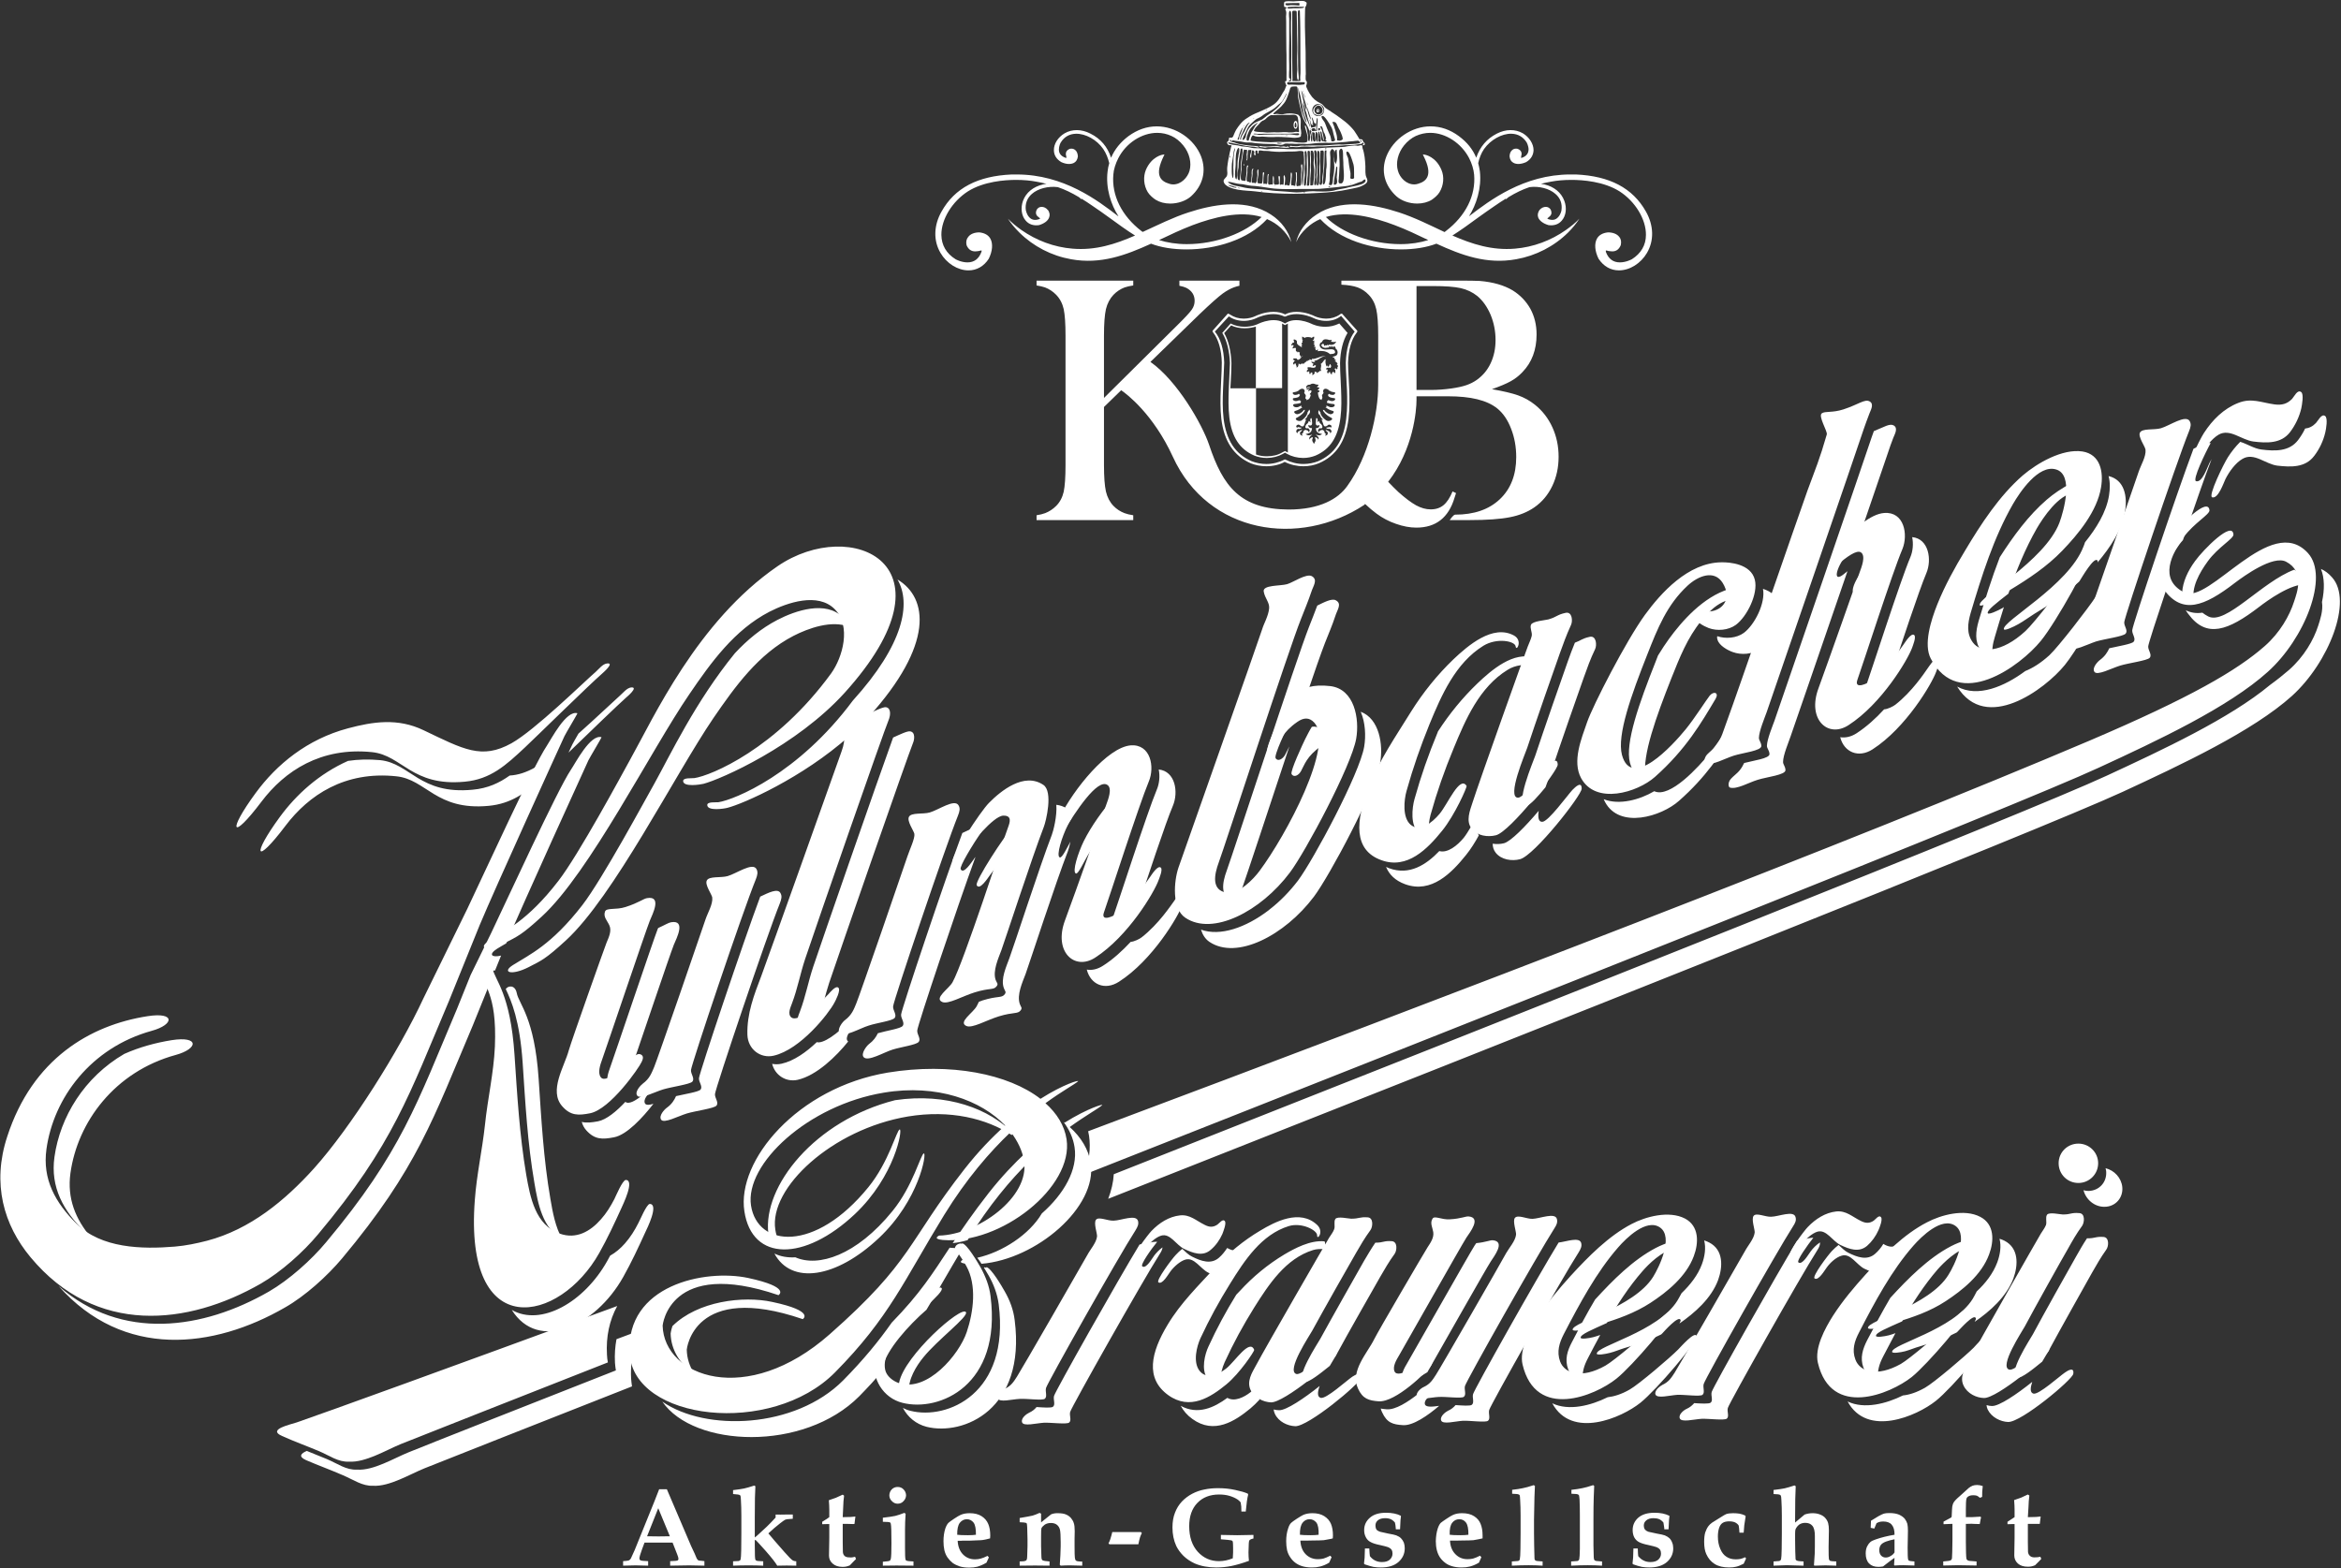 <svg version="1.2" xmlns="http://www.w3.org/2000/svg" viewBox="0 0 1552 1040" width="1552" height="1040">
	<rect x="0" y="0" width="1552" height="1040" fill="#333333" stroke="none"/>
	<title>KUL</title>
	<defs>
		<clipPath clipPathUnits="userSpaceOnUse" id="cp1">
			<path d="m-4089-283h5925v8381h-5925z"/>
		</clipPath>
	</defs>
	<style>
		.s0 { fill: #ffffff } 
	</style>
	<g id="Clip-Path: Clip-Path: Page 1" clip-path="url(#cp1)">
		<g id="Clip-Path: Page 1">
			<g id="Page 1">
				<path id="Path 4" fill-rule="evenodd" class="s0" d="m785.9 835.3c-3.6 1.1-7.5 4.6-9.9 7.8-1.4 1.8-5.4 9.1-8 7.3-1.8-1.2 8.9-15.5 11.5-18.2q2-2.2 4.3-4c2.1 1.9 4.2 4.1 6.6 5.2 5.9 2.9 12.4 5.3 17.7 0.7 2.1-1.8 3.9-4.1 5.5-6.5q0.5 0.3 1.1 0.6c3.2 1.5 5.7 1.6 8.4-0.2 1.4-0.9 3.6-4.2 5-2.2 0.6 0.8 0.2 2.7-0.3 4.6-5.9 4.6-11.5 9.6-16.6 15.2q-0.7 0.7-1.4 1.5c-2.9-0.5-5.9-1.7-8.7-3.1-5.3-2.6-9.3-10.4-15.2-8.7zm-730-18.6c-13.8-13.8-22.6-29.3-19.8-49.4 3.7-26.6 19.8-53 46.3-68.4 10.1-4.5 20.8-7.4 31.4-9.1 18.5-2.9 17.7 5.7 2.7 9.8-40.5 11.1-65.1 44.5-69.8 78.4-2.3 16.8 3.4 30.4 13.5 42.5-1.5-1.2-2.9-2.4-4.3-3.8zm1463.6-355.2c-26.1 23.5-73.4 45.6-112.2 63.6-54.3 25.1-383.2 155.6-672.6 269.9 2.1-5.5 3.4-11 3.7-16.3 285.8-112.9 604.9-239.5 658.3-264.3 36.9-17.1 81.5-37.9 108.3-60.2 4.7-3.4 8.8-6.7 12.5-9.9 10-8.8 16.4-20 19.4-29.4 1.1-3.5 3.4-9.8 2.5-15.7 1.8-8.4 1.7-16-0.7-21.9 2.6 1.1 5 2.9 7.3 5.5 14.2 15.6-2.2 56.7-26.5 78.7zm-846.8 414c7.6 59.3-34 76.8-58.4 70.7-7-1.8-12.5-6.4-15.7-12.5 1.6 0.8 3.2 1.5 5 1.9 24.4 6.2 66-11.4 58.5-70.7-0.9-6.7-3.3-13.2-6.7-19.1-0.5-0.9-1.7-2.9-3.1-5.2q0.3-0.1 0.5-0.2c0 0.2 1.7 0.5 1-0.1 3.1 0.1 10.8 13.4 12.3 16.1 3.4 5.9 5.8 12.3 6.6 19.1zm36.1 67.9c-1.7 1.3-12-0.1-16.7 0.1-5.1 0.3-13.6 2.6-14.5-0.3-0.9-2.8 3.1-5.6 4.6-6.3 2.2-1 3.8-2.3 5-3.8 4.7 0.3 9.8 0.7 10.9-0.2 1.8-1.5 0-4.8 0.7-7.2 0.9-3.3 42.3-76.7 56.7-100.4 3.5-0.4 8.4-2 11.7-1.8-3.9 4.7-11.4 15.3-9.9 16.3 2.6 1.9 6.6-5.5 8-7.3 1.4-1.8 3.3-3.8 5.4-5.3-0.1 1.4-0.8 2.8-1.9 4.5-11.2 17.6-58.3 101.1-59.3 104.6-0.7 2.4 1.1 5.6-0.7 7.1zm-55-103.1c-0.4 0-0.6 0.1-1 0.1 0.1 0 0.3-0.1 1-0.1zm-68.4 65.9q-0.3 1.6-0.4 3.1c-4.6 5.3-9.6 10.8-15.3 16.6-36.8 37.1-109.8 34-130.6 3.6 28.7 20 88 18 119.9-14.1 13.7-13.9 23.7-26.2 32.2-38.3 18.9-19.4 27.2-32.7 38.4-49.7q0.3 0.1 0.7 0.1 4 0.4 8 0.1c-9.3 15.5-16.6 28.6-24.1 41-11.9 10.3-26.6 26.8-28.8 37.6zm-396.5-39.1c-47.3 27.3-106.9 34.4-150.1-14.3 42 36.8 95.9 28.8 139.5 3.7 13.3-7.7 28.1-20.9 37.9-32.7 49.9-59.6 60.5-92.8 86.7-154.6 0 0 4.4-10.9 9.1-22.6 6-12.2 11.8-24 13.7-28 11.1-23.2 43.6-94.3 52.7-108 3.2-4.7 13-23.9 20.4-21.7 0.2 0.1-8 13.8-8.7 15.3-3.5 7.6-42.2 92.5-54.5 121.4-2.2 1.3-4.2 2.4-6.1 3.6-5.9 3.8-3.5 6 2.7 4.5-1 2.5-2.4 6-4 9.9-2.1-0.2-4.2 1.6-4 3.7 0.1 1.6 0.4 3 0.7 4.4-5.5 13.5-11.4 28.2-11.4 28.2-26.2 61.7-36.8 94.9-86.7 154.6-9.8 11.7-24.5 25-37.9 32.6zm-3.4-325.3c11-15 26-28.6 45.2-37.2 6.6-1 13.7-1.2 21.4-0.5 19.9 2.1 26.2 23 61.3 19.6 9.9-0.9 17.5-4.4 24.5-9.4 5.4-0.3 10.9-2 17.1-5.5 3.6-1.9 8.1-5.2 12.9-9 0 0-0.1 0.1-0.1 0.2-2.1 3-5.3 8.9-9.1 16.6-10.4 9.4-20 16.4-34.7 17.8-35.1 3.3-41.3-17.6-61.3-19.6-34.1-3.6-58 12.4-73.5 32.9-20 26.5-22.5 19.8-3.7-5.9zm627.8 35.5c4.1-11.2 46.3-140.7 54.5-161.5 1.5-3.8 3.8-9.6 5.5-14.2 4.3-2.1 9.7-5 12.3-3.5 4.3 2.3 0.9 6.3-0.4 10.6-1.5 4.8-4.9 12.9-6.8 17.7-2.3 5.9-7.4 20.4-13.5 38.5-5.2 4-7.8 9.8-10.2 14.6-1.5 3.1-10.3 21.5-9 23.3 1.5 2.5 4.7 0.5 6.2-2.1 0.9-1.6 1.7-3.5 2.9-5.7-13.7 41.4-28.6 86.5-30.9 92.9-1.1 3-2.1 6.3-2.3 9.4q-1.5 0.2-2.8 0c-10.5-1.5-8.5-11.9-5.5-20zm-34.9 20.2c0.9-1.3 4-6.1 6.1-6.5-0.3 2.6-0.4 5.3-0.2 7.9q-0.1 0.5-0.2 0.7c-2.9 8.2-20.1 37.2-42.2 51.4-9.4 6.1-18.9 1.9-21.4-8 3.3 0.6 7.1-0.2 10.8-2.6 6.6-4.2 12.8-9.9 18.3-15.8 2.3-0.1 6.1-2 7.4-3.1 11.1-8.7 19.2-21 21.4-24zm-392.3 2.7c13.4-17.4 41.9-70.3 47.8-80.7 10.3-18.5 27-54 53.3-86.3 8.2-8.8 17.4-16.5 28.2-22.1 11.9-6.2 32.2-13.1 43.3-1.7 1.9 1.8 3.2 4 4.2 6.3-11.4-4.7-27 0.9-36.9 6-23.2 12-38.7 33.6-53.1 54.6-25.5 37.5-66.1 118.4-97.8 147.4-13.4 12.3-16.1 13.3-24.7 17.7-11.2 5.7-18.2 3.5-10.2-1.5 10.6-6.7 25.3-13.1 45.9-39.7zm410.1 16.3c12.7 4.6 29.7-1.3 44.8-12.8q0.4-0.3 0.7-0.6c6.9-5.3 13.3-11.9 18.8-19.1 10.3-13.8 40.8-70.8 43.9-88.8 1.2-7.1 0.8-16.1-2.3-23.2 12.4 4.6 15 21.9 12.9 33.8-3.1 18-33.6 75.1-43.9 88.8-19.4 25.8-51.2 42.2-69.3 30-2.8-1.9-4.5-4.7-5.6-8.1zm-230.8-151.9c33.8-37.3 38.8-64.5 29.6-80.3 20.4 12.2 24.2 43.2-19 91q-2.8 3-5.7 5.9c-5 0.4-10.5 0.8-8.2 5.2q0.5 0.9 0.9 1.8c-31.2 27.8-70.4 44.9-80.7 47.5-2.1 0.6-13.1 2.3-13.4-1.7-0.3-2.5 5.7-1.8 7.4-2 10.7-1.7 52.9-18.7 89.1-67.4zm201.5 59.1c1.7-4 2.2-9 1.3-13.4 11 1.1 13.2 15 9.4 24-4.9 11.5-17 48.2-24.3 70.4-2.2 2.1-4.5 4.2-6.9 6.1-2.3 1.9-11.6 6.3-9.2-0.5 3.6-10.1 23.2-71.1 29.7-86.6zm-169.5 149.1c0.3-3.7 29.4-90.4 40.6-120.4 5.5-2.6 11.6-5.7 13.4-2.4q0.1 0.1 0.1 0.3c-7.3 10.8-15.5 24.4-14.6 26.1 1.8 3.8 7.2-4.6 8.7-6.6 0.2-0.4 0.6-0.9 1.1-1.5-12.3 33.8-38.4 111.6-38.6 115.1-0.2 2.7 2.7 5.5 0.9 7.6-1.6 1.9-11.5 3.3-17.1 5-5.9 1.8-16.4 8.2-19.3 5.1-2.1-2.3 2-7.6 3.5-8.7 3.1-2.3 4.7-4.7 5.9-7.2 5.7-1.7 14.9-3 16.4-4.8 1.7-2.1-1.2-4.9-1-7.6zm99.9-119.1c1-2.6 3.6-12.5 3-20 2.5 0.3 5 1.1 7.3 2.7 1.7 1.1 2.6 3.2 3.1 5.7-1 1.7-2 3.5-2.8 5.1-3.8 7.5-7.9 20.4-5.3 21.4 1.5 0.6 4.8-6.4 7.1-10.5-0.6 2.8-1.3 5.2-1.7 6.3-8.1 20.8-25.4 74.1-28.1 81.6-2.1 5.5-5.9 13.8-3.8 19.8 0.7 2.1 1.9 2.5 0.5 4.3-2 2.5-4.5 0.9-14.4 3.9-8.4 2.6-17.6 8.1-21.5 6.4-5.7-2.5 4.4-8.7 6.8-13.1 0.4-0.7 0.9-1.8 1.5-3q1.3-0.5 2.5-0.9c10-3.1 12.4-1.4 14.5-3.9 1.4-1.8 0.2-2.2-0.5-4.3-2.2-6 1.7-14.3 3.7-19.8 2.8-7.5 20.1-60.9 28.1-81.7zm-276.3 338.4c-2.1 6.9-3 14.3-2.6 22.1q0.2 2.6 0.6 5.2c-70.3 27.7-120.5 47.5-137.5 54.3-9.7 3.9-23.4 12.3-34.2 11.6-7.1 0.3-12.9-4-20-7-8-3.5-16.3-6.5-24.4-10-5.4-2.4-3.3-4.5 0.5-6.1 4.4 1.8 8.9 3.6 13.3 5.4 7.1 3 12.8 7.4 20 7 10.8 0.8 24.5-7.6 34.2-11.5 17-6.9 67.1-26.6 137.4-54.3q-0.4-2.5-0.6-5.1c-0.3-5.5 0.1-10.7 1-15.6q5.3-2 10.7-4c0.2 2.6 0.7 5.2 1.6 8zm883.6-70q0.9 2.3 0.8 5.2c-7.9 1.1-16.8 10-20.8 14.5-8.9 10.3-16.6 22.2-23.6 34.5-9.8 4.4-17.4 7.4-17.3 9.6 0.1 1.2 5.5 0.4 8.6-0.4 1.5-0.4 2.9-0.9 4.3-1.4-2.7 5.1-5.4 10.3-8.1 15.4-2.5 4.8-4.2 9.8-3.2 15.2-5-0.9-8.4-3.8-9.9-7.7-2.4-6.5-0.5-12.4 2.4-18.1 4.9-9.4 10-19 15.4-28.2 11.8-12.9 25.2-26.4 40.3-34.3 3.1-1.6 7-3.2 11.1-4.3zm19.5 15.1c1.9-5.1 2.8-10.8 1.5-15.7q1.7 0.5 3.3 1.3c9.5 4.9 9.2 16 5.9 25-4.6 12.2-15.5 21.8-25.7 28.8 0.7-1.2 1-2 0.8-2.4-1.1-3.5-10.8 7.6-12.2 9-0.2 0.1-0.4 0.3-0.6 0.5-7.8 3.9-16.1 6.7-24.4 9.2-3.3 0.9-6.4 2.3-9.7 3.2-3.1 0.8-8.5 1.6-8.6 0.4-0.3-5.1 40.6-14.5 53.4-35.1 0.7-1.2 1.7-3 2.7-5 5.8-5.4 10.8-11.8 13.6-19.2zm-88 4.2c-5.3-2.6-9.2-10.5-15.1-8.7-3.7 1-7.6 4.6-9.9 7.8-1.4 1.8-5.5 9.1-8.1 7.3-1.8-1.3 8.9-15.5 11.5-18.2q2.1-2.2 4.4-4c2.1 1.9 4.2 4.1 6.5 5.2 5.9 2.9 12.4 5.3 17.7 0.7 2.1-1.8 4-4.1 5.5-6.6q0.6 0.4 1.2 0.7c3.1 1.5 5.6 1.6 8.4-0.2 1.3-0.9 3.6-4.2 4.9-2.2 1 1.3-0.5 5.5-1.3 7.6-5 4.4-9.7 9.1-14.2 13.8-3.7 0.2-7.7-1.4-11.5-3.2zm138.4 69.7c-0.6 3.9-34.5 32.2-43.2 31.9-5-0.2-10.9-3-13.5-8.2-0.5-1-0.7-2-0.8-3 1.2 0.4 2.5 0.6 3.6 0.6 4.7 0.2 16.6-7.9 26.7-16-1.3 4-1.6 7.1 0.8 7.8 3.5 0.9 17.2-11.5 20.9-14 1.8-1.3 6.3-4 5.5 0.9zm-91.1 17.9c-12.8 10.2-45.6 24.3-58.5 0.4 11 5.3 25.6 1.5 36.7-4 4.2-0.4 9.1-2 14.6-5.1 5.9-3.3 27-21.3 32.2-26.5 1.4-1.5 11.1-12.6 12.2-9 1.1 3.3-26.6 35.8-37.2 44.2zm-406.8-444.5c1.8 2 2.8 4.9 3.1 8.3q-1.8 0.5-3.7 1.9c-9.9 6.9-11.2 12.7-13.5 16.7-1.4 2.6-4.6 4.5-6.2 2-1.2-1.7 7.5-20.2 9-23.3 1.3-2.5 2.7-5.4 4.4-8.1 2.5-0.5 4.8 0.3 6.9 2.5zm519.8 344.2c-3.9 5.5-6.4 10-9.4 15.2-3.2 5.7-22.4 39.9-28.6 51.5-0.5 1-2.4 3.9-4.5 7.6-5.5 4.5-13.8 11.3-16.5 10.6-7.1-1.9 8.7-25.8 10.3-28.7 6.2-11.7 25.4-45.9 28.6-51.5 2.4-4.2 4.5-8 7.3-12.2q0.1 0 0.1 0c5.5 0.1 5.4-1.3 10.9-0.9 3.9 0.3 3.4 6.3 1.8 8.4zm-251.6 112.1c-1.7 1.3-12-0.1-16.7 0.1-5.1 0.3-13.6 2.6-14.5-0.4-0.9-2.7 3.1-5.6 4.6-6.2 2.2-1 3.8-2.4 5-3.8 4.7 0.3 9.8 0.6 10.9-0.3 1.8-1.4 0-4.7 0.7-7.1 0.9-3.3 42.3-76.7 56.7-100.4 3.2-0.4 7.5-1.8 10.7-1.9-3.8 4.8-11.4 15.4-9.9 16.4 2.6 1.9 6.7-5.5 8.1-7.3 1.5-2.1 3.8-4.4 6.2-6 0.1 1.7-0.5 3.2-1.8 5.2-11.2 17.5-58.3 101.1-59.3 104.6-0.7 2.4 1.1 5.6-0.7 7.1zm-310.3-13.8c0.2 0.4 0.4 0.7 0.6 1.1-2 2.2-4.1 4.2-6.1 5.9-10.2 8.4-24 17.5-38.5 7-3.5-2.5-6-5.5-7.7-8.7 11.3 6.2 22.1 1.2 30.9-5.3 4.6 2.7 10.9-0.2 15.4-3.8 1.6-1.2 3.5-3.4 5.5-5.6-1.1 3-1.6 6.2-0.1 9.4zm253.1 3.2c-12.7 10.2-45.6 24.3-58.5 0.4 11 5.3 25.6 1.5 36.7-4 4.3-0.5 9.2-2 14.6-5.1 5.9-3.3 27-21.3 32.2-26.6 1.4-1.4 11.1-12.5 12.2-8.9 1.1 3.3-26.6 35.7-37.2 44.2zm-265.7-74c8.7-9.5 18.6-17.7 29.6-24.3 6.8-4 17.1-9.6 26.6-8.7q0.4 0.7 0.4 1.2c0 2.1 1.5 1.2 2-0.8 2.1 0.4 4.1 1.2 6 2.5q0 0.1 0 0.1c-0.3 0.5-1.2 1.9-2.4 4-3.7-1.7-8.9-2.6-13.6-1.2-18.1 5.6-29.3 22.7-39 38.1-7.4 11.9-13.7 23.4-19.6 36.3-1.5 3.3-3.2 8.9-3 14-3.1 0.5-6.2-0.2-8.4-3.2-4.4-5.8-1.7-16.3 0.7-21.3 5.6-12.2 11.5-23.1 18.4-34.3q1.1-1.2 2.3-2.4zm102.7-24.7c-4 5.5-6.5 10-9.6 15.3-3.2 5.6-22.7 39.8-28.9 51.4-0.5 1-2.4 3.9-4.5 7.6-5.6 4.5-14.1 11.4-16.7 10.6-7.1-1.9 8.9-25.7 10.5-28.7 6.3-11.6 25.7-45.9 28.9-51.5 2.5-4.2 4.7-8 7.5-12.1q0 0 0.1 0c5.5 0 5.4-1.4 10.9-1 3.9 0.4 3.3 6.3 1.8 8.4zm-22.5 82.4c-0.7 3.9-34.8 32.2-43.4 31.9-5.1-0.2-11-2.9-13.5-8.2-0.5-1-0.7-2-0.8-2.9q1.8 0.5 3.6 0.5c4.6 0.2 16.7-7.9 26.9-16.1-1.5 4.1-1.7 7.3 0.7 7.9 3.5 1 17.2-11.5 20.9-14 1.9-1.2 6.4-4 5.6 0.9zm27.7 0.8c-1.3-3.2 1.4-7.8 2.9-10.3 3.5-5.9 41.3-72.8 44.9-78.4 0.3-0.4 0.7-1 1.1-1.6 6.4-0.6 9.2-2.1 11.1-1.9 8.4 0.9 0.7 10.6-1.5 14.1-3.2 4.9-32.3 56.4-42 73.4-4.7 3-14.7 9-16.5 4.7zm179-91.5q0.9 2.4 0.8 5.2c-7.9 1.2-16.8 10.1-20.7 14.6-9 10.3-16.7 22.1-23.7 34.4-9.7 4.4-17.4 7.5-17.3 9.7 0.1 1.2 5.5 0.4 8.6-0.4 1.5-0.4 2.9-0.9 4.4-1.4q-4.2 7.7-8.1 15.3c-2.6 4.9-4.3 9.9-3.2 15.3-5-0.9-8.5-3.8-9.9-7.7-2.5-6.6-0.6-12.4 2.4-18.1 4.9-9.5 9.9-19.1 15.4-28.3 11.8-12.9 25.1-26.3 40.2-34.2 3.2-1.7 7-3.2 11.1-4.4zm-154.7 109.1c-7.4 6.4-17.4 13.3-24 12.8-6.6-0.4-10.6-1.5-13.8-8.5q-0.6-1.2-0.9-2.5c1.2 0.2 2.5 0.4 4 0.5 5.8 0.4 13.9-4.8 20.9-10.3q0 0.5 0.2 1c1.2 2.9 6.2 1.1 10.7-1.3-0.6 0.4-1.2 0.7-1.9 1-1.5 0.7-5.5 3.6-4.6 6.3 0.6 2.1 5.1 1.6 9.4 1zm32.4 9.9c-1.6 1.3-11.9-0.2-16.7 0-5 0.3-13.5 2.7-14.4-0.3-0.9-2.7 3.1-5.6 4.5-6.3 2.3-1 3.8-2.3 5.1-3.8 4.6 0.3 9.7 0.7 10.8-0.2 1.8-1.5 0.1-4.8 0.8-7.1 0.9-3.3 42.2-76.8 56.7-100.5 5.3-0.6 13.9-4 15 0.4 0.5 2.1-0.3 3.8-1.7 6.1-11.3 17.5-58.3 101-59.3 104.5-0.7 2.4 1 5.7-0.8 7.2zm141.8-103.8c1.9-5.1 2.8-10.9 1.5-15.8 1.2 0.4 2.3 0.8 3.4 1.4 9.4 4.9 9.1 15.9 5.8 25-4.6 12.2-15.5 21.7-25.6 28.7 0.6-1.1 0.9-1.9 0.8-2.3-1.2-3.5-10.9 7.5-12.3 9-0.2 0.1-0.4 0.3-0.5 0.5-7.9 3.9-16.1 6.7-24.5 9.1-3.3 1-6.4 2.4-9.7 3.2-3.1 0.8-8.5 1.7-8.6 0.5-0.3-5.1 40.6-14.5 53.4-35.1 0.8-1.3 1.7-3 2.8-5 5.7-5.5 10.8-11.9 13.5-19.2zm278.7-51.2c0.7 7.2-4.6 13.1-11.8 13.1-6.5 0.1-12.3-4.7-13.9-11 1 0.3 2.1 0.5 3.2 0.5 7.2-0.1 12.5-5.9 11.8-13.2-0.1-0.6-0.2-1.3-0.4-1.9 5.8 1.4 10.5 6.4 11.1 12.5zm-968.7-44.7c-1.7-2.6 2.2-6.8 3.8-7.9 3.3-2.4 4.9-5 6.1-7.7 6.1-1.4 14.9-2.8 16.2-4.3 1.7-2.1-1.2-4.9-1-7.6 0.3-3.7 29.4-90.4 40.6-120.4 5.5-2.6 11.6-5.7 13.4-2.4 1.2 2.1 0.7 4-0.4 6.9-8.7 21.6-42.7 122.5-43 126.5-0.1 2.7 2.7 5.5 1 7.6-1.6 1.9-14 3.5-19.6 5.2-5.9 1.8-15.3 6.9-17.1 4.1zm-10.6-10.6c0.8 1.1 2.9 0.9 5.5 0.1-7.2 9.3-17.7 20.6-26.1 22.2-7.8 1.5-12.8 1.6-18.4-4.6-1.5-1.7-2.5-3.6-3-5.6 3.1 0.8 6.5 0.4 10.8-0.4 5.6-1.1 12.2-6.6 18.1-12.9 4.4 3.8 18.3-10.8 20.1-12.5 1-0.8 2-2.1 3.2-2.8-1.3 3-2.8 5.9-6.4 8.5-1.6 1.2-5.5 5.4-3.8 8zm19-105.3c-2.5 6.2-24 70-30.2 88.1-4.8 4.1-10.5 7.9-12.8 5.1-2.4-2.9-0.4-8.5 0.7-11.6 2.6-7.2 28.9-85.3 31.7-92.3q0.1-0.2 0.3-0.5c4.5-2 6.7-3.5 8.5-3.8 10.1-1.7 3.6 10.7 1.8 15zm-31.6-164c-5.4 4.8-24.8 23.5-38.2 36.5 1.3-2.7 2.2-4.7 2.6-5.5 0.3-0.7 2.1-3.8 4-7.1 11.8-10.5 23.1-21.3 27.5-25.2 2-1.7 4.5-5 7.3-5.4 5.5-0.6-2.7 6.3-3.2 6.7zm224.7 372.6q0.8 1.2 2 2.9-0.4 0-0.8 0c-7.2-0.6-2.4-2.8-2.4-2.8q0.6-0.1 1.2-0.1zm2.1-13.5q-0.2 0.3-0.4 0.7c-3.4 1-6.7 1.7-9.9 2 6.2-9.3 13.5-20 23.9-33.3 8.5-10.8 17-19.7 25-27.1q1.5 2.8 2.4 5.7c-13 12.7-27.2 29.6-41 52zm-186.6 73.3c0.1 5.8 1.9 11.2 5 16-9.6-6.3-15.4-15.8-15.7-26.6 0 0 0.2-2 1.2-5 16.8-16.6 46.9-20.2 66.2-16 28.7 6.1 20.2 11.4 20.2 11.4-72.7-24.9-76.9 20.2-76.9 20.2zm-27.4-78c-4.5 9.9-9.4 20.4-14.7 29.8-18.6 33.2-56.4 49.9-73.9 21.9 19.3 11.1 47.9-5 63.3-32.5 0.6-1.2 1.3-2.4 1.9-3.5 3.6-2 6.9-4.8 9.8-8.1 3.6-4.1 6.5-8.7 8.9-13.5 1-1.7 5.5-12.7 7.6-12.7 6.2 0.2-1.9 16.5-2.9 18.6zm-70.8-101.6c1.8 26.9 3.2 53.1 7.8 79.7 1.5 8.8 3.3 18.8 7.9 26.7-13.1-7-16.2-23.7-18.5-37.3-4.6-26.6-6-52.9-7.8-79.7-1.9-28.2-7.5-41.1-11.2-48.9 1.6-2.4 6.2-2.9 7.3 2.7 1.4 7.2 11.8 16.2 14.5 56.8zm290.4-128.4c-1.2-2.6 18.3-32.8 24.1-38.7q0.8-0.8 1.6-1.6c2.5 1.2 1.4 4.6 0.4 7.3-0.6 1.4-1.8 5.1-3.6 10.3-6 6-12.1 13.8-13.8 16.2-1.4 1.9-6.8 10.3-8.7 6.5zm-45.9 335.6c-2.1-0.6-4.1-1.8-5.9-3.3q0.2-1.3 0.4-2.5c3.5-17.8 41.5-51.4 44.3-46.6 1.7 3-18.9 18.3-28.3 30-4.6 5.6-10.3 14.8-9.4 22.7q-0.6-0.1-1.1-0.3zm875.5-619.5c2.3-3.6 5-7 8.1-10.1 4.6 1.4 9.2 4.5 14 5.1 8.8 1.1 18.4 1.5 24.3-6.2 1.8-2.4 3.4-4.9 4.7-7.7 2.7-0.3 5-1.4 7.2-3.7 1.5-1.6 3.7-6.4 6.1-4.6 1.9 1.4 0.6 8.7 0.1 10.8-1.3 5.6-3.9 11.2-7.5 15.8-5.9 7.7-15.4 7.3-24.3 6.3-7.9-1-15.5-9-23.1-4.5-4.7 2.7-8.9 8.6-11.3 13.4-1.3 2.7-4.8 13.2-8.8 12.1-2.9-0.8 7.7-22.4 10.5-26.7zm-963.7 528.2c4.1 2 8.8 2.8 13.9 2.5 15.1 6.7 40.4-1.1 64.4-30.7 13.7-16.8 18.8-38 20.8-38.2 2-0.3-3.1 30.9-29.7 56-28.7 27.1-58.3 31.1-69.4 10.4zm4.8-125.9c8.1-1.8 16.4-7.7 23.3-14.3 3.9 1.2 13.1-4.6 23.7-15.9 1.1-1.2 4.9-5.9 6.6-4.3 0.4 0.4 0.5 1 0.4 1.8-1.3 3.2-2.9 6.2-6.7 9.1-1.6 1.1-5.6 6.4-3.5 8.6q0.2 0.2 0.3 0.3c-7.8 9.7-20.8 22.5-33.5 25.4-7.7 1.7-15-3-16.9-10.6 2 0.4 4.1 0.4 6.3-0.1zm11.7-25.4c-2.7-2.4-0.4-6.8 0.5-9.4 3.7-9.8 5.4-19.5 8.7-29.4 6.3-18.8 42.3-122.5 53-152.1 4.5-2 9.3-4.4 11.3-4.1 3.8 0.6 2.6 6.1 2 7.4-4.1 10.2-48.6 138.3-55.7 159.4-2.6 7.9-4.2 15.6-6.6 23.3-6.3 4.8-11.2 6.6-13.2 4.9zm188.6-122.2c4.8-9.6 13-21.5 21.9-31 1.8 3.1-0.7 9.4-1.6 11.9-0.3 0.9-1 3-2 5.8-5.7 6.7-11.6 16-15.8 23-2.3 3.8-6.2 12.4-7.7 11.8-2.7-1.1 1.5-13.9 5.2-21.5zm12.2 175.1c-2.4 2.2-10.4 6.5-21.5 14.5 7.5 6.8 12.5 14.9 13.9 23.9 4.5 29.2-36 63.8-72.4 66.8-0.9-1.4-1.8-2.8-2.8-4 16.6-3.7 34.6-15.4 42.8-29.4 14.6-12.8 24-29.1 21.7-43.9-0.9-6.1-3.5-11.7-7.3-16.8q0.4 0.3 0.7 0.5c15.7-9.8 26.1-12.6 24.9-11.6zm-128.7 7.5c-50.3 8.4-92.3 47.4-88 75 0.4 2.8 1.2 5.4 2.3 7.7-2.6-1.2-5-2.9-6.9-5-3.9-31.4 30.8-75 84-88.5 34.4-5.1 62.8 5.8 78.4 22.1q-0.6 0.5-1.1 1c-16.7-10.9-40.7-16.9-68.7-12.3zm335.8-210.6c4.3-15.4 9.2-29.4 15.3-44.1q0.1-0.3 0.2-0.6c7.5-11.6 16.2-22.3 26.2-31.9 8.9-8.5 24.2-21.9 37.8-16.8q-0.7 1.9-1.8 4.9c-4.4-0.8-10.8-0.4-16 2.9-18.7 11.5-27.9 32.9-35.8 52.1-6.1 14.7-11 28.7-15.3 44.1-0.9 3.4-1.7 8.7-1.2 13.5-2.3 0.4-4.5 0-6.6-1.6-5.7-4.7-4.5-16.5-2.8-22.5zm443.4-167.2c0.4-0.8 0.7-1.9 1.1-3 7.5-9.3 14.1-19.9 15.9-31 0.7-4.4 0.8-8.9-0.3-12.9 10.6 2.5 12.6 13.5 10.9 23.6-2 12.1-9.8 23.8-18.2 33.7q0.2-0.9 0-1.2c-2.1-3.3-10.6 11.5-11.9 13.5-0.1 0.1-0.3 0.3-0.4 0.5-9 8.3-19.3 15.1-29.8 21.4-3.5 2.2-6.8 4.7-10.4 6.7-3.3 1.9-9.3 4.6-9.6 3.4-1.5-5.2 42.9-29 52.7-54.7zm32.4 55.3c0.2-3.6 29.3-90.3 40.6-120.3 4.1-2 8.7-4.3 11.4-3.8-3.5 6.3-12.3 24.6-9.7 25.3 4.1 1.2 7.5-9.3 8.9-12.1q0.6-1.2 1.4-2.5c-4 10.3-11.4 31.6-19 53.7-1 1.1-1.9 2.2-2.6 3.2-6.7 9.1-10.2 19.2-7.9 28-7 20.9-12.4 37.6-12.5 39.2-0.2 2.6 2.7 5.5 1 7.6-1.6 1.9-14.1 3.5-19.6 5.2-5.9 1.8-15.3 6.9-17.1 4.1-1.7-2.6 2.2-6.8 3.8-7.9 3.3-2.5 4.8-5 6.1-7.7 6.1-1.4 14.8-2.8 16.1-4.3 1.8-2.1-1.1-5-0.9-7.7zm50.1-45.7c-5.4 7.4-11.4 17.8-9 26.4q-0.7-0.1-1.3-0.4c-3-1.5-5.2-3.3-6.7-5.3 0.4-6.9 3.6-14.1 8.6-20.9 5.5-7.6 24.6-26.9 25.4-17.6 0.3 2.8-10.1 8.3-17 17.8zm-287.2 105.5c2.6-7.4 61.6-179.2 64.4-187.9q0.7-1.9 1.4-3.9c7-2.8 10.4-5.2 13.1-3.8 3.2 1.8 0.7 5.9-0.2 8.2-1.3 3.5-2.6 6.8-3.6 10.1-1.1 3.3-9.8 28.6-20.4 59.7-2.4 2.4-4.7 4.9-6.9 7.6-6.9 8.3-10.1 20.2-1 12.3q0.7-0.6 1.5-1.2c-17.1 49.7-36.2 105.4-37.7 109.5-1.3 3.9-5 12.5-5 17 0 1.8 1.5 2.8 1.6 5.4 0.1 3.2-12.2 4.5-18.3 6.4-6.3 1.9-13.8 6.5-18.5 5.2-1.1-0.3-1.6-3.4 0.7-5.9 1.2-1.4 4.6-4 5.7-5.5 1.3-1.6 2.2-3.2 3-4.9 6.4-1.7 16.8-3 16.8-5.9-0.1-2.6-1.7-3.7-1.7-5.5 0.1-4.4 3.7-13 5.1-16.9zm101.4-34.4c0.9-1.2 3.7-5.7 5.8-6.4q0.4 2.4 1.3 4.4c-0.4 1.8-1.2 3.5-1.4 4.2-2.9 8.1-20.1 37.2-42.1 51.4-9.4 6.1-19 1.9-21.5-8 3.3 0.5 7.1-0.2 10.8-2.6 6.6-4.3 12.8-9.9 18.3-15.9 2.4-0.1 6.1-2 7.5-3.1 11-8.6 19.2-21 21.3-24zm-121.8-23.6c7.2-5.4 14.5-19.8 12.7-29.2 4.7 1.5 9.1 4.4 10.5 9.9-3.1 9-6.3 18.2-9.4 26.9-1 1.2-2.1 2.2-3.2 3-4.9 3.7-12.3 4.2-18 2.1-3.4-1.2-8.9-4.3-10-8-0.4-1.1-0.4-1.9-0.2-2.5 5.6 1.9 12.8 1.3 17.6-2.2zm110.4-50.2c1.7-4 2.1-9 1.2-13.3 11 1 13.2 15 9.4 23.9-4.9 11.6-17 48.2-24.3 70.5-2.1 2.1-4.4 4.2-6.9 6.1-2.3 1.8-11.6 6.2-9.2-0.5 3.6-10.2 23.2-71.2 29.8-86.7zm184.3 37.7q-1-1.2-1.7-2.5c3.5 1.7 7.1 2.2 11 1.6 1.1 0.9 2.4 1.7 3.9 2.5 11.7 5.9 35.4-22.9 57-31 4.7 2.5 6.9 6.1 7.7 9.9-9.5-1-25.6 10.6-31 14.8-20.6 15.8-34.9 21-46.9 4.7zm-531.9 167.7c0.7 0.3 1.3 0.6 2.1 0.9 13.4 4.9 24.5-2.3 33.2-11.4 5.5 1.5 11.9-3.6 16.2-8.8 3-3.7 6.8-11.3 10.4-16-1.6 4.8-3 10.1-0.4 14.4-2.5 4.6-5.4 9.2-8.4 12.9-9.6 12-23 25.8-40.4 19.5-6.6-2.4-10.6-6.4-12.7-11.5zm378.6-119.6c13.8 7.6 31.6-0.2 45.2-10.3 4.8-1.9 10.3-5.3 16-10.5 5.9-5.5 25.9-31.4 30.6-38.6 1.3-1.9 9.5-16.2 11.8-13.6-1.5 4.3-3 8.4-4.3 12.2-7.1 14.5-20.9 37.9-27.9 46.5-13.2 16.2-52.3 45.3-71.4 14.3zm-277.4 82.4c-0.6 4.3-0.2 7.4 2.4 7.3 4-0.1 16.5-17.4 20-21.2 1.8-1.8 6.1-6.1 6.1-0.8 0.1 4.3-31.4 44.4-40.9 46.8-5.4 1.4-12.4 0.4-16.1-4.3-1.4-1.8-2-3.8-2-6 2.5 0.4 5.1 0.3 7.5-0.3 4.5-1.2 14.2-11.1 23-21.5zm60.5-31.8c-3.4-13.1 6.2-39.8 16.9-66.8q0.9-2.2 1.7-4.4c2.6-4.2 5-7.9 7.2-10.9 8.7-12 22.8-28 40-33.2q0.5 0.6 1 1.3c1.2 2 2 3.8 2.3 5.6-5-0.2-10.6 2.9-14.9 6.8-2 1.8-3.8 3.7-5.5 5.7-0.9 0.2-1.4 0.7-1.5 1.8-9.1 11.2-14.2 24.1-19.7 37.9-10.2 25.8-19.4 51.3-17.2 64.9-4.6 0.6-8.4-1.6-10.3-8.7zm232.6-74.6c-4.2-5.9-3.4-12.6-1.4-19.6 4.2-14 8.6-28.3 14-42.2 8.9-13.9 19-27.7 31.2-38.2 4.3-3.7 10-7.7 16.2-10.8 1 1.7 1.6 4 1.8 6.4-10.3 1-20.5 16.4-24.6 23.4-7.8 13.6-13.8 28.4-18.9 43.4-8.2 6.4-14.2 11-13.7 12.9 0.4 1.3 6.4-1.5 9.7-3.3q0.5-0.3 1-0.7-3.1 9.9-6 19.8c-1.4 4.6-2.2 9.2-1.3 13.5-3.5-0.5-6.2-2.1-8-4.6zm-249.1 100.6q-0.5-0.9-0.9-1.9c10.2 4.1 23.9 0.4 33.5-5.3 10.4 4.9 29.6-16.3 36.8-25.2 6-7.4 13.9-19.7 15.9-22.2 1.3-1.5 2.7-2 3.7-1.7-1.2 3.2-2.1 5.7-2.6 7.2q-0.7 1.7-1.2 3.3c-8.4 14-18.4 29.3-36.2 45-11.7 10.4-39.3 18.8-49 0.8zm-46.3-30.7c4.6-14 19.1-55.7 21.6-62.6 1.5-4.3 3-8.2 4.7-12.4 4.2-1.5 4.5-2.7 9.9-3.9 4.3-0.9 4.8 5.5 3.5 8.2-3.3 6.9-5.2 12.4-7.5 18.8-2.5 6.8-17 48.5-21.6 62.5-0.4 1.2-2 5.3-3.8 10.3-4.8 5.8-10.3 12.2-12.7 12.2-8.1 0.3 4.7-29.5 5.9-33.1zm217.1-122.9q2.5-2.9 5-5.6c1.9 3-0.7 9.4-1.6 11.9-0.2 0.6-0.6 1.8-1.2 3.4q-1.6 1.3-3.2 2.6c-9.1 7.9-5.9-4 1-12.3zm-559.5 377.7q0.1 0 0.1 0.1 0-0.1-0.1-0.1z"/>
				<path id="Path 5" fill-rule="evenodd" class="s0" d="m769.9 819.4c-3.7 1.1-7.5 4.7-9.9 7.8-1.4 1.8-5.4 9.2-8.1 7.4-1.8-1.3 8.9-15.6 11.5-18.3 5.2-5.4 11.6-9.5 18.9-10.3 6.6-0.7 10.5 3.4 16.4 6.3 3.1 1.6 5.6 1.7 8.4-0.2 1.3-0.9 3.6-4.2 5-2.2 1 1.5-1.1 6.8-1.7 8.4-1.8 4.1-4.5 7.8-7.7 10.5-5.3 4.7-11.8 2.2-17.7-0.6-5.3-2.6-9.2-10.5-15.1-8.8zm61.6 75.8c0.2 0.8-9.6 15.6-18.5 22.9-10.3 8.4-24 17.5-38.5 7.1-15.4-11.1-11.5-28.3-0.4-46.7 8.6-14.4 20.6-26.1 31.7-38.2 8.8-9.5 18.7-17.7 29.7-24.2 9.6-5.8 26.4-14.6 37.8-3.7 4.7 4.6-0.2 10.5-0.1 6.8 0-3.4-10.2-8.7-18.8-6.1-18.1 5.6-29.3 22.7-38.9 38.2-7.4 11.9-13.7 23.4-19.7 36.3-2.3 5.1-5.1 15.5-0.6 21.4 4.6 6 12.5 2.7 17.9-1.6 5.7-4.6 15.4-19.9 18.4-12.2zm54.5 2.9c-0.6 3.9-34.7 32.2-43.4 31.9-5-0.2-11-3-13.5-8.2-2.7-5.8 0.9-11.4 3.4-16 6.6-12.4 46.1-80.8 48.6-84.9 1.1-1.8 2.7-3.7 3.4-5.7 0.8-2-0.4-5.1 0.8-6.8 1.2-2 8.9-0.2 10.5-0.2 5.5 0 5.5-1.3 11-0.9 3.9 0.3 3.3 6.3 1.8 8.4-4 5.5-6.6 10-9.6 15.2-3.3 5.6-22.7 39.9-29 51.5-1.6 3-17.6 26.8-10.5 28.8 3.5 0.9 17.3-11.6 21-14 1.8-1.3 6.3-4 5.5 0.9zm-260.1-92.3c-26.4 43-36.2 67.8-72.3 104.3-42.4 42.8-133.6 32-136.2-12.6-2.7-45.3 49.9-56.1 78.6-50 28.7 6.2 20.1 11.4 20.1 11.4-72.6-24.8-76.8 20.2-76.8 20.2 0.9 33.9 55.7 54.4 110.8 5.7 55.2-48.7 51.4-61 89.4-109.6 9.1-11.6 18.3-21.1 26.9-28.8-15.8-16.6-45.1-27.7-80.4-21.8-50.3 8.3-92.3 47.3-88.1 74.9 4.3 27.6 42.4 31.4 77.8-12.2 13.7-16.8 18.8-38.1 20.8-38.3 2-0.2-3.1 30.9-29.7 56.1-33.4 31.5-68.2 31.7-73.3-1.8-5.2-33.6 35.1-82 95.1-92 41.6-6.8 79.9 0.9 101.2 17.4 15.6-9.9 26-12.7 24.9-11.6-2.5 2.2-10.5 6.4-21.6 14.5 7.6 6.8 12.6 14.8 14 23.9 4.8 31.8-43.7 70-82.1 66.8-7.2-0.7-2.4-2.9-2.4-2.9 25.4-0.6 60.3-25.3 56.3-49.6-1.1-6.6-4.2-13.1-8.8-19.1-13.8 13.1-29.3 30.9-44.2 55.1zm288.1 123.5c-6.5-0.5-10.6-1.6-13.7-8.5-5.4-11.5 6.3-23.6 10.7-32.6 2.7-5.5 33.3-57.7 35.4-61 1.8-2.8 4.4-6.3 3.8-10.1-0.5-3.1-2.3-6-0.5-8.9 1.3-2.3 5.9 0.8 11.5 0.4 7.5-0.4 10.5-2.1 12.5-1.9 8.5 0.8 0.8 10.6-1.5 14-3.6 5.6-41.3 72.5-44.8 78.4-1.5 2.5-4.3 7.1-2.9 10.3 2.2 5.4 16.9-5.1 18.7-6.2 1.7-1 3.7-3 5.5-1.2 1.5 1.4 0.4 3.2-0.6 4.5-2.1 3.1-22.8 23.6-34.1 22.8zm-257.3-69.7c7.5 59.3-34 76.9-58.4 70.7-12.8-3.2-20.8-16.1-18.2-29.4 3.5-17.8 41.5-51.4 44.2-46.6 1.8 3-18.8 18.4-28.2 30-4.8 5.9-10.9 15.7-9.3 23.9 0.8 4.4 5.3 7.8 9.4 9.1 18.6 5.9 39.6-18.8 44.7-33.9 4.6-13.7 6.7-31.2-0.2-43.7-4.2-7.5-7.9-11.4-7.6-12.3 0.6-1.8 2-2.6 3.7-2.8-0.1 0.1 1.7 0.4 0.9-0.1 3.2 0 10.9 13.4 12.4 16 3.3 6 5.8 12.4 6.6 19.1zm-19-35.1c-0.3 0-0.6 0-0.9 0.1 0-0.1 0.3-0.1 0.9-0.1zm55 103.1c-1.6 1.3-11.9-0.2-16.7 0.1-5 0.2-13.5 2.6-14.5-0.4-0.8-2.7 3.2-5.6 4.6-6.3 4.4-1.9 6.1-5 8.2-8.2 2.4-3.6 43.9-75.7 46.6-80.6 1.9-3.6 5.9-8 6.4-12.2 0.2-2-2.4-8.9-0.7-11.1 1.8-2.3 7.7 0.8 11.7 0.6 5-0.1 15-4.5 16.2 0.3 0.5 2.1-0.3 3.8-1.7 6.1-11.3 17.5-58.3 101-59.3 104.5-0.7 2.4 1 5.7-0.8 7.2zm574.7-14.4c-14.3 11.3-53.4 27.6-62.2-9.4-2.3-9.8 4.5-22.6 10.1-31.4 6.4-9.9 13.9-18.8 21.6-27.3 11.9-13 25.3-26.6 40.6-34.5 9.3-4.9 24.8-9.2 35.4-3.6 9.4 4.9 9.2 15.9 5.8 24.9-5 13.6-17.8 23.8-28.8 31-10.2 6.7-21.7 10.7-33.3 14.1-3.2 1-6.4 2.4-9.7 3.2-3.1 0.8-8.5 1.7-8.5 0.4-0.3-5 40.6-14.5 53.3-35.1 4-6.3 13.7-26.3 4.6-32.6-9-6.2-22.5 7.2-27.7 13.1-14.6 16.6-25.7 37.4-36.1 57.6-3 5.7-4.9 11.6-2.4 18.1 3 8 14.2 11.7 30.1 2.8 5.8-3.3 27-21.4 32.1-26.6 1.5-1.4 11.2-12.5 12.3-9 1 3.4-26.6 35.8-37.2 44.3zm113-100.3c-3.9 5.4-6.5 10-9.4 15.2-3.3 5.6-22.4 39.8-28.6 51.5-1.6 3-17.4 26.8-10.3 28.7 3.5 1 17.2-11.5 20.8-14 1.9-1.2 6.3-4 5.6 0.9-0.6 3.9-34.5 32.2-43.2 31.9-5-0.1-11-2.9-13.5-8.2-2.8-5.7 0.8-11.3 3.2-15.9 6.5-12.4 45.6-80.9 48-84.9 1.1-1.8 2.6-3.7 3.4-5.7 0.7-2-0.5-5.1 0.7-6.8 1.2-2 8.9-0.2 10.5-0.2 5.5 0 5.4-1.4 11-0.9 3.9 0.3 3.3 6.2 1.8 8.4zm-2.5-28.4c-7.3 0-13.1-5.8-13.1-13.1 0-7.2 5.8-13 13.1-13 7.2 0 13.1 5.8 13.1 13 0 7.3-5.9 13.1-13.1 13.1zm-407.4 141.8c-1.6 1.3-11.9-0.2-16.7 0.1-5.1 0.2-13.6 2.6-14.5-0.4-0.8-2.7 3.1-5.6 4.6-6.2 4.4-2 6.1-5.1 8.2-8.3 2.4-3.5 43.9-75.7 46.5-80.6 2-3.5 6-7.9 6.5-12.1 0.2-2-2.4-9-0.8-11.1 1.9-2.4 7.8 0.7 11.7 0.6 5.1-0.2 15.1-4.5 16.2 0.2 0.5 2.2-0.2 3.8-1.7 6.1-11.2 17.5-58.3 101-59.3 104.6-0.6 2.4 1.1 5.6-0.7 7.1zm101.1-12c-14.2 11.4-53.4 27.7-62.2-9.4-2.3-9.7 4.5-22.6 10.2-31.3 6.3-9.9 13.8-18.8 21.5-27.3 11.9-13 25.3-26.6 40.6-34.6 9.3-4.9 24.8-9.1 35.4-3.6 9.4 5 9.2 16 5.8 25-5 13.5-17.8 23.8-28.7 30.9-10.3 6.7-21.8 10.8-33.3 14.2-3.3 1-6.4 2.3-9.8 3.2-3 0.8-8.4 1.6-8.5 0.4-0.3-5.1 40.6-14.5 53.4-35.1 3.9-6.3 13.7-26.4 4.5-32.7-9-6.2-22.5 7.2-27.7 13.2-14.5 16.6-25.6 37.4-36.1 57.6-2.9 5.7-4.8 11.5-2.4 18.1 3 8 14.2 11.7 30.1 2.7 5.8-3.3 27-21.3 32.2-26.5 1.4-1.5 11.1-12.5 12.2-9 1.1 3.3-26.6 35.8-37.2 44.2zm57.1 10.7c-1.6 1.3-11.9-0.2-16.7 0-5 0.3-13.5 2.7-14.5-0.3-0.8-2.7 3.2-5.6 4.6-6.3 4.4-2 6.1-5 8.2-8.2 2.4-3.6 43.9-75.8 46.6-80.6 1.9-3.6 5.9-8 6.4-12.2 0.2-2-2.4-8.9-0.7-11.1 1.8-2.3 7.7 0.8 11.6 0.6 5.1-0.1 15.1-4.5 16.2 0.3 0.6 2.1-0.2 3.8-1.7 6.1-11.2 17.5-58.3 101-59.2 104.5-0.7 2.4 1 5.7-0.8 7.2zm76.2-108.2c-3.6 1.1-7.5 4.7-9.9 7.8-1.4 1.8-5.4 9.2-8 7.4-1.8-1.3 8.9-15.6 11.5-18.3 5.2-5.4 11.6-9.5 18.8-10.3 6.6-0.7 10.5 3.4 16.4 6.3 3.2 1.6 5.7 1.7 8.5-0.2 1.3-0.9 3.5-4.2 4.9-2.2 1.1 1.5-1 6.8-1.7 8.4-1.8 4.1-4.5 7.8-7.6 10.5-5.4 4.6-11.8 2.2-17.7-0.6-5.3-2.6-9.3-10.5-15.2-8.8zm298.6-371.3c-26.1 23.6-73.3 45.7-112.1 63.6-54.4 25.2-383.3 155.7-672.7 269.9 3.4-8.7 4.5-17.5 3.3-25.8q-0.3-1.5-0.6-3c241.8-90.6 508.4-192.9 663.8-259 66.8-28.5 97.8-46.5 116.3-62.8 10-8.8 16.4-20.1 19.4-29.5 1.9-5.8 7.3-19.8-5.3-26.4-8.6-4.5-27.8 9.4-33.9 14-20.6 15.9-34.8 21-46.9 4.8-7.5-10.2-4.1-23.5 4.5-35.2 5.6-7.6 24.6-27 25.5-17.7 0.2 2.8-10.2 8.4-17.1 17.8-7.8 10.8-16.9 28 0.4 36.7 16.6 8.3 57.4-53.3 82-26.1 14.2 15.6-2.2 56.8-26.6 78.7zm-1094.3 420.6c-5.2 9.5-7.5 20.4-6.8 32.3q0.1 2.6 0.6 5.1c-70.3 27.7-120.4 47.4-137.4 54.2-9.7 4-23.4 12.3-34.2 11.6-7.2 0.4-12.9-4-20-7-8.1-3.4-16.4-6.4-24.4-10-10.1-4.4 5.7-7.6 9.7-9 20.3-7 100.6-36.1 212.5-77.2zm2.8-65c-4.5 9.9-9.4 20.4-14.7 29.8-26.1 46.6-89.9 60.6-82.5-35.2 1.2-16.6 4.9-33 6.7-49.6 1.8-17.5 5.8-34.5 6.6-52.1 1.5-36.6-8.2-39.3-9.3-52-0.3-3.8 6.5-6.3 7.9 0.7 1.4 7.2 11.7 16.2 14.4 56.8 1.8 26.8 3.3 53.1 7.8 79.7 2.6 14.8 6 33.2 22.2 38.9 10.9 3.9 20.2-1.4 27.3-9.5 3.6-4 6.4-8.6 8.9-13.4 0.9-1.8 5.5-12.8 7.6-12.7 6.1 0.1-2 16.5-2.9 18.6zm290.6-259.2c9.3-18.7 31.6-46.3 47-47.6 13.3-1 16.1 14.4 12 24-6.5 15.6-26.1 76.6-29.7 86.7-2.4 6.8 6.8 2.4 9.2 0.5 11-8.6 19.2-21 21.4-24 1-1.4 5.1-8 7.1-6.1 1.4 1.3-1 6.9-1.5 8.3-2.9 8.1-20.1 37.2-42.1 51.4-13.7 8.8-27.6-4-20-24.6 7.3-19.6 25.4-71.1 27.5-77.1 1-2.8 4.2-10.7 0.6-12.9-6.6-4.3-21 17.6-29.1 31.1-2.2 3.8-6.1 12.4-7.7 11.7-2.6-1.1 1.5-13.9 5.3-21.4zm508.5-253.8c0.6-2-5.9-12.2-3.3-14 2.3-1.6 6.8-0.2 14.3-2.6 10.1-3.3 14.2-7.1 17.4-5.3 3.2 1.8 0.6 5.9-0.2 8.2-1.3 3.5-2.6 6.8-3.7 10.1-2.8 8.7-61.8 180.4-64.4 187.9-1.4 3.9-5 12.5-5.1 16.9 0 1.8 1.5 2.9 1.6 5.4 0.1 3.2-12.2 4.5-18.2 6.4-6.3 2-13.9 6.5-18.6 5.3-1.1-0.3-1.5-3.4 0.8-6 1.2-1.3 4.5-4 5.7-5.5 4.1-5.3 5.2-10.7 7.8-17.5 5.8-15.6 46.9-134.8 53.1-152.1 5.4-14.7 8-20.5 12.8-37.2zm-1038.1 563.1c-48.4 27.8-109.4 34.7-152.8-17.5-17.7-21.3-25.7-48.7-15.4-80 16.7-51.5 55-73.9 93-79.8 18.6-2.9 17.7 5.6 2.8 9.7-40.5 11.2-65.1 44.6-69.8 78.4-2.8 20.1 5.9 35.5 19.8 49.4 16.5 16.5 43.5 17.1 65.3 15.3 7.2-0.6 14.4-2.1 21.4-3.9 28.5-7.5 51.6-26.6 70.9-48 24.5-27.3 56.6-78.4 72.4-112.5 2.6-5.4 25-51 29.2-59.6 11.1-23.2 43.5-94.4 52.7-108.1 3.1-4.7 12.9-23.8 20.3-21.6 0.3 0-8 13.8-8.6 15.2-3.7 8-46.1 101.1-56.2 125.3-0.9 2.2-20.4 50.4-20.4 50.4-26.2 61.7-36.8 95-86.7 154.6-9.8 11.8-24.6 25-37.9 32.7zm842.5-429.6c0.4-2.3-1.4-5.2-0.5-7.3 1-2.4 9.6-3 11.4-3.5 6-1.7 5.6-3.1 11.6-4.4 4.3-0.9 4.8 5.4 3.5 8.1-3.2 7-5.1 12.5-7.4 18.8-2.5 6.9-17 48.5-21.6 62.6-1.2 3.6-14 33.4-6 33.1 4-0.1 16.5-17.4 20-21.1 1.8-1.9 6.1-6.1 6.2-0.8 0 4.2-31.5 44.3-40.9 46.8-5.5 1.4-12.5 0.4-16.1-4.3-4.1-5.1-1.2-12 0.6-17.6 4.8-14.9 34.6-98.4 36.6-103.4 0.8-2.2 2.1-4.6 2.6-7zm-234.3 154c1.8-5.2 53.5-151.7 55.6-158.4 1-3.5 4.1-8.6 4.6-13.8 0.3-4-2.8-6.5-3.6-11.1-0.8-4.5 11-3.6 15.5-4.9 3.9-1.1 12.8-7.3 16.4-5.3 4.2 2.4 0.9 6.4-0.4 10.6-1.6 4.9-4.9 13-6.8 17.8-8.3 20.7-50.4 150.3-54.5 161.4-3 8.1-5.1 18.6 5.4 20.1 7.9 1.1 17.6-9 21.6-14.4 17.8-23.9 49.8-83.8 36.3-98.4-3.3-3.6-7.1-3.4-11.3-0.4-9.9 6.9-11.2 12.7-13.4 16.6-1.5 2.6-4.7 4.5-6.3 2.1-1.2-1.8 7.6-20.3 9.1-23.3 4.5-9.2 9.9-21.9 32.5-19.2 16.1 1.9 19.5 21.7 17.2 34.9-3.2 18-33.6 75-44 88.8-19.3 25.7-51.1 42.2-69.3 29.9-9.1-6.1-7.5-24.3-4.6-33zm126.3-53.8c6.9-17.7 18-33.7 28-49.9 7.9-12.6 17.3-24.3 28-34.6 9.5-9 26.2-23.6 40.3-15.8 5.9 3.3 1.5 11 1 7.1-0.5-3.5-12.4-5.8-21.3-0.4-18.6 11.5-27.9 32.9-35.8 52.1-6 14.8-10.9 28.8-15.2 44.2-1.7 6-2.9 17.8 2.8 22.5 6 4.9 14-1.2 19.1-7.3 5.5-6.6 13.4-25.7 17.9-18.5 0.4 0.7-7.7 19.2-16.2 29.7-9.7 12-23.1 25.9-40.4 19.5-18.5-6.7-17.1-25.9-8.2-48.6zm553.6-234.6c5.6-8.7 13.1-16.2 22.8-20 8.8-3.5 15.3-0.2 24.1 1 4.8 0.6 8.2-0.3 11.5-3.6 1.5-1.6 3.6-6.5 6.1-4.6 1.9 1.4 0.5 8.6 0.1 10.7-1.3 5.7-4 11.3-7.5 15.9-5.9 7.7-15.5 7.3-24.3 6.2-7.9-1-15.6-8.9-23.1-4.5-4.7 2.8-9 8.7-11.3 13.4-1.4 2.8-4.8 13.3-8.9 12.1-2.8-0.8 7.7-22.3 10.5-26.6zm-212 53c13.3-1.1 16.1 14.3 12.1 24-6.6 15.5-26.2 76.5-29.8 86.6-2.4 6.8 6.9 2.4 9.2 0.6 11.1-8.7 19.2-21 21.4-24 1.1-1.5 5.1-8.1 7.1-6.2 1.4 1.4-1 7-1.4 8.3-3 8.2-20.2 37.2-42.2 51.4-13.7 8.9-27.6-3.9-19.9-24.5 7.2-19.7 25.3-71.2 27.4-77.2 1-2.8 4.2-10.6 0.7-12.9-2.8-1.8-9.3 2.9-15.7 8.4-9.1 7.8-5.9-4 1-12.3 9.8-11.7 21.1-21.5 30.1-22.2zm30.9 96.5c-4.8-9.3 0-25 4.4-36 5-12.4 11.5-24.2 18.4-35.6 10.5-17.6 22.7-36.3 38.2-49.8 9.6-8.2 26.3-17.9 39.6-15.9 11.8 1.9 14.1 13.4 12.3 23.9-2.6 15.7-14.9 30.7-25.7 41.9-10.1 10.5-22.3 18.6-34.7 26.1-3.5 2.1-6.7 4.6-10.3 6.6-3.4 1.9-9.3 4.7-9.7 3.4-1.5-5.1 42.9-28.9 52.8-54.6 3-8 9.6-32.1-2.3-35.4-11.6-3.4-23.9 15.1-28.5 23-12.8 22.3-20.7 47.7-28 72.1-2 7-2.9 13.7 1.4 19.6 5.2 7.2 18.9 7.2 34.9-7.5 5.9-5.4 25.9-31.4 30.5-38.5 1.4-2 9.9-16.8 11.9-13.5 2 3.1-22.1 46.2-32.2 58.5-13.6 16.7-54.5 47-73 11.7zm137.9-124c1.4-4.2 5-10 4.5-14.5-0.3-2.2-5.1-8.6-3.7-11.3 1.6-3 9.3-1.6 13.9-2.9 5.8-1.7 16.5-9.3 19.1-4.7 1.1 2 0.7 3.9-0.5 6.8-8.7 21.6-42.6 122.6-42.9 126.5-0.2 2.7 2.7 5.5 0.9 7.6-1.5 1.9-14 3.5-19.6 5.2-5.8 1.9-15.2 6.9-17.1 4.1-1.6-2.6 2.3-6.8 3.8-7.9 4.6-3.4 5.9-7.1 7.6-11 1.8-4.5 32.1-92 34-97.9zm-369.7 203.3c-6-11.1 0.2-26.1 4-37.1 3.9-11.2 25.7-53.7 38.3-71.1 10.5-14.4 28.6-34.7 50.8-34.9 5.4-0.1 19.5 1 22.1 11.6 2.3 9.3-5.2 24.4-12.6 29.9-5 3.6-12.3 4.2-18 2.1-3.4-1.3-8.9-4.3-10.1-8.1-2-6.8 7.4-2.7 10.6-2.9 8.8-0.6 15.2-8.5 8.8-18.9-5.6-9-16.3-4.7-23.3 1.8-13.7 12.7-19.9 28.4-26.6 45.4-10.7 27-20.3 53.7-16.9 66.8 6.3 23.5 33.4-6.1 42.3-17 6-7.4 13.8-19.7 15.9-22.3 2.6-3.1 6.3-2.1 3.9 2.1-9.4 15.8-19.6 33.5-40.2 51.8-11.7 10.4-39.3 18.7-49 0.8zm-878.7 9.9c13.9-19 34.2-35.7 61.2-42.9 16.5-4.4 33-7 50.2 1.3 26.4 12.6 38.4 19.6 58.2 8.6 15.4-8.6 47.6-40.2 56-47.5 2-1.8 4.5-5.1 7.3-5.4 5.4-0.7-2.7 6.2-3.2 6.7-8 6.9-45.3 43.5-51.1 48.9-12.7 11.9-22.8 21.2-40 22.8-35.1 3.3-41.4-17.5-61.4-19.6-34-3.5-58 12.5-73.4 32.9-20 26.5-22.6 19.8-3.8-5.8zm200.6 58.4c13.5-17.4 42-70.3 47.8-80.8 15.2-27.1 44.3-91.4 97.6-128 48.7-33.4 121.8-1.6 44.5 83.9-32.1 35.4-81.9 57.3-93.6 60.4-2.1 0.5-13.1 2.3-13.5-1.7-0.2-2.6 5.8-1.8 7.5-2.1 10.8-1.6 54-19.2 90.6-69.4 7.7-10.7 13.5-31.4 2.4-42.6-11.1-11.3-31.4-4.4-43.3 1.7-23.2 12-38.8 33.7-53.1 54.7-25.6 37.4-66.1 118.3-97.8 147.4-13.4 12.3-16.1 13.2-24.8 17.7-11.1 5.7-18.2 3.5-10.2-1.6 10.6-6.7 25.4-13 45.9-39.6zm125.4 101.9c-0.4-14 4.4-26.4 9.3-39.2 5.3-14.4 47.1-131.6 50.6-141.6 4-11.6 6.4-14.6 1.4-24.3-3.2-6.1 8.6-4.6 13.5-5.8 5.2-1.2 14.2-6.7 17.1-6.3 3.8 0.7 2.6 6.1 2.1 7.5-4.2 10.1-48.6 138.2-55.7 159.4-3.3 9.9-5 19.6-8.7 29.4-0.9 2.6-3.2 7-0.5 9.4 3.1 2.7 13.1-3 24.7-15.5 1-1.1 4.8-5.8 6.5-4.2 1.8 1.6-1.9 8.7-2.7 10.1-3.7 7-22.3 30.9-40.2 35-8.8 2-17.1-4.3-17.4-13.9zm-93.4-61c1.4-3.4 3.6-7.8 1.9-11.5-1.4-3.2-4.2-5.6-2.9-9.2 1-2.7 7.1-0.9 13.6-3 8.8-2.8 11.8-5.5 14.3-5.9 10.1-1.7 3.5 10.8 1.8 15-2.8 7-29.1 85.1-31.7 92.3-1.1 3-3.1 8.7-0.7 11.6 4 4.8 18.5-10.5 20.4-12.2 1.6-1.5 3.6-4.2 6.1-3 2.1 1.1 1.3 3.2 0.5 4.9-1.7 3.9-20.8 31.5-34.3 34.1-7.7 1.5-12.8 1.6-18.3-4.6-9.2-10.3 1.4-26.4 4.3-37.2 1.8-6.4 23.4-67.2 25-71.3zm229.5-54.1c-1.3-2.6 18.2-32.8 24.1-38.7 7.8-7.9 23.2-20.5 36-11.9 6.6 4.4 1.8 24.1 0.3 27.9-8 20.8-25.4 74.2-28.1 81.7-2 5.4-5.9 13.8-3.8 19.8 0.8 2.1 2 2.5 0.5 4.3-2 2.5-4.4 0.8-14.4 3.9-8.4 2.6-17.5 8.1-21.5 6.4-5.7-2.5 4.4-8.8 6.8-13.1 7.3-13.1 33.8-95 36.8-102.7 1.3-3.5 2.7-7.9-3.1-7.8-6.7 0.1-22 19.6-25 23.6-1.4 2-6.8 10.4-8.6 6.6zm-130.5 12c-8.8 21.6-42.7 122.6-43 126.5-0.2 2.7 2.7 5.6 0.9 7.7-1.5 1.8-14 3.5-19.5 5.2-5.9 1.8-15.3 6.9-17.1 4-1.7-2.5 2.2-6.7 3.8-7.9 4.6-3.4 5.8-7.1 7.5-11 1.9-4.4 32.1-91.9 34-97.8 1.4-4.3 5-10.1 4.5-14.6-0.3-2.1-5.1-8.5-3.6-11.3 1.5-3 9.2-1.6 13.8-2.9 5.9-1.7 16.5-9.3 19.1-4.7 1.1 2 0.7 4-0.4 6.8zm100.5-15.2c1.4-4.3 5.1-12 4.6-14.9-0.4-2.1-5.1-8.5-3.6-11.3 1.5-3 9.3-1.6 13.8-2.9 5.9-1.7 16.5-9.3 19.1-4.7 1.2 2 0.7 4-0.4 6.8-8.7 21.6-42.7 122.6-43 126.5-0.2 2.7 2.7 5.6 1 7.7-1.6 1.9-11.6 3.2-17.1 5-5.9 1.8-16.5 8.1-19.3 5-2.1-2.3 1.9-7.5 3.5-8.6 4.6-3.5 5.9-7.2 7.5-11.1 1.9-4.4 32-91.6 33.9-97.5z"/>
				<path id="Path 6" fill-rule="evenodd" class="s0" d="m710 171.9c-12.9-2.3-24.9-8.5-34.2-17.7-2.9-2.9-5.5-5.9-7.6-9.2 2.7 2.8 5.7 5.2 8.9 7.5 10 7 21.7 11.4 33.9 12.4 15.2 1.3 28.5-3 41.5-8.7-5.6-3.5-11.5-7.8-17.4-12.1-3.6-2.6-7.1-5.1-10.4-7.3q-4-2.8-7.6-5l-0.2 0.3q-0.8-0.7-1.5-1.3c-5-3-9.4-5.1-14.1-6.7-6.3-0.8-13.1 0.9-17.2 4.5-3.2 2.8-4.6 6.6-4 10.8 0.1 0.3 0.5 2.7 2.1 4.5 1.7 2 4 2.4 6.8 1.4 0.5-0.3 0.6-0.4 0.6-0.4q0 0-0.1-0.1c-0.1-0.2-0.4-0.3-0.6-0.5-0.4-0.3-0.9-0.7-1.3-1.1-1-1.2-1.1-2.6-0.2-4.3 0.8-1.1 1.8-1.7 3-1.7 1.5-0.1 3.1 0.6 4.3 2.1q0 0 0.1 0 1.7 2.6 0.7 5c-0.8 2.2-3.3 4-6.7 5-3.6 0.5-6.7-0.5-8.8-3-2.8-3.2-3.5-8.3-1.8-13.1 2-5.5 6.8-9.4 13.3-10.9q1.1-0.3 2.3-0.4c-2.1-0.5-4.2-1-6.6-1.4-4-0.8-8.8-1.2-13.6-1.2-7.4 0-21.4 1-31.9 7.6-10.4 6.7-17.7 18.5-17.6 28.9 0.1 6.8 3.3 12.3 9.4 16.1 0.3 0.2 3.9 2.1 7.9 2.1 4.4 0 7.5-2.3 9.2-6.8 0.3-0.7 0.2-1 0.2-1q-0.1-0.1-0.2-0.1c-0.3 0-0.8 0.1-1.4 0.3-0.7 0.1-1.7 0.3-2.7 0.3-2.6 0-4.5-1.3-5.7-4.1-0.5-2.2-0.1-4.1 1.1-5.5 1.5-2 4.2-3 7.4-3q5.3 0.6 7.3 4.2c1.8 3.3 1.4 8.3-1.1 13.3-3.2 5-8 7.7-13.4 7.7-7.2 0-14.5-4.6-18.6-11.6-4.8-8.2-4.5-18.2 0.7-27.4 8.7-15.6 23.9-23.6 46.5-24.6q1.7 0 3.4 0c31.1 0 53.6 17.2 67 27.5q0.2 0.1 0.4 0.2c-4.9-7.5-8.6-18.7-7.2-29.8q0.3-2.8 1.1-5.4c-0.8-3.2-2-6.5-4-9.4-4.2-6.1-11.7-10.3-18.2-10.1-4.2 0.1-7.7 2.1-9.9 5.7-0.2 0.2-1.3 2.4-1.3 4.8 0 2.6 1.5 4.4 4.3 5.4 0.5 0.1 0.7 0.1 0.7 0.1q0 0 0-0.2c0-0.2-0.1-0.4-0.1-0.8-0.1-0.4-0.3-1-0.3-1.6 0-1.5 0.8-2.7 2.6-3.4 1.3-0.3 2.4-0.1 3.4 0.6 1.2 0.8 1.9 2.5 2 4.4q-0.4 3.1-2.6 4.3c-2.1 1.1-5.2 1-8.4-0.5-3.1-1.8-4.9-4.6-4.9-7.9-0.1-4.2 2.7-8.6 7.1-11.2 5-2.9 11.3-2.8 17.1 0.2 6.8 3.4 11.3 8.7 13.7 16 2.4-5.6 6.2-10.3 11.5-14.3 5.9-4.3 12.2-6.5 18.8-6.5 12.6 0 24.9 8.4 29.4 20 3.6 9.6 1.2 19.2-6.7 26.4-3.4 3-8.6 4.8-13.8 4.8-3.7 0-7-0.9-9.6-2.5-1.7-1.1-4-3-5.3-5.1-2.7-4.5-3.1-10.2-1.2-14.8 3.8-8.8 10.8-10 11.1-10l1.2-0.2-0.5 1.1c-3 6.2-3.9 10.7-2.5 13.8 1 2.2 3.1 3.7 6.3 4.6q1.2 0.4 2.5 0.4c5.3 0 9.5-4.6 10.8-9 1.5-5.3 0-11.8-4.1-16.8-2.2-2.8-5.1-5.1-7.8-6.3-3-1.4-6.2-2.1-9.5-2.1-10.3 0-20.7 6.8-25.8 16.8-1.8 3.5-3.1 7.5-3.3 10.9-1.2 13.8 5.6 27.4 18.6 37.4 0.3 0.3 0.6 0.4 0.9 0.6 9.9-4.5 19.7-9.5 30.2-12.9 16.2-5.3 35.8-8.7 51.6-0.5l3.2 1.9c6.9 4.4 11.8 11.2 13.5 18.3-1.6-3.5-4-6.6-6.8-9.3-2.8-2.6-6-4.6-9.3-6-12.7 13.7-34 20.1-53.4 20.1-8.9 0-17-1.3-23.5-3.8-16.7 7.6-33.4 13.9-53.1 10.3zm58.4-12.7c5.4 1.7 11.6 2.7 18.4 2.7 19.3 0 38.8-7.3 49.6-18-14.6-4.4-32.1 0.3-45.7 5.4-7.6 2.9-15 6.4-22.3 9.9zm323.5 8.5c-4.1 7-11.4 11.6-18.6 11.6-5.5 0-10.2-2.7-13.5-7.7-2.5-5-2.9-10-1.1-13.3q2-3.6 7.3-4.2c3.2 0 6 1 7.5 3 1.2 1.4 1.5 3.3 1 5.5-1.2 2.8-3 4.1-5.6 4.1-1 0-2-0.2-2.8-0.3-0.5-0.2-1-0.3-1.3-0.3q-0.2 0-0.2 0.1c0 0-0.1 0.3 0.1 1 1.7 4.5 4.8 6.8 9.2 6.8 4.1 0 7.6-1.9 8-2.1 6-3.8 9.3-9.3 9.3-16.1 0.1-10.4-7.1-22.2-17.5-28.9-10.5-6.6-24.5-7.6-31.9-7.6-4.9 0-9.6 0.4-13.7 1.2-2.3 0.4-4.5 0.9-6.5 1.4q1.1 0.1 2.3 0.4c6.4 1.5 11.2 5.4 13.2 10.9 1.8 4.8 1.1 9.9-1.7 13.1-2.1 2.5-5.2 3.5-8.8 3-3.4-1-5.9-2.8-6.8-5q-0.9-2.4 0.8-5c1.3-1.5 2.9-2.2 4.4-2.1 1.1 0 2.2 0.6 3 1.7 0.8 1.7 0.8 3.1-0.3 4.3-0.4 0.4-0.8 0.8-1.2 1.1-0.3 0.2-0.5 0.3-0.6 0.5q-0.1 0.1-0.1 0.1c0 0 0.1 0.1 0.6 0.4 2.8 1 5 0.6 6.7-1.4 1.6-1.8 2.1-4.2 2.1-4.5 0.6-4.2-0.7-8-4-10.8-4.1-3.6-10.8-5.3-17.2-4.5-4.7 1.6-9.1 3.7-14 6.7q-0.8 0.6-1.5 1.3l-0.3-0.3c-2.4 1.5-4.9 3.1-7.6 5-3.3 2.2-6.7 4.7-10.4 7.3-5.8 4.3-11.8 8.6-17.3 12.1 13 5.7 26.3 10 41.5 8.7 12.1-1 23.9-5.4 33.8-12.4 3.2-2.3 6.3-4.7 8.9-7.5-2.1 3.3-4.6 6.3-7.5 9.2-9.3 9.2-21.4 15.4-34.3 17.7-19.7 3.6-36.4-2.7-53-10.3-6.6 2.5-14.7 3.8-23.5 3.8-19.5 0-40.7-6.4-53.5-20.1-3.3 1.4-6.4 3.4-9.2 6-2.9 2.7-5.3 5.8-6.8 9.3 1.6-7.1 6.6-13.9 13.5-18.3l3.1-1.9c15.8-8.2 35.5-4.8 51.7 0.5 10.4 3.4 20.3 8.4 30.1 13 0.3-0.3 0.6-0.4 0.9-0.7 13.1-10 19.9-23.6 18.7-37.4-0.3-3.4-1.5-7.4-3.3-10.9-5.2-10-15.6-16.8-25.8-16.8q-4.9 0-9.6 2.1c-2.6 1.2-5.6 3.5-7.8 6.3-4 5-5.6 11.5-4 16.8 1.2 4.4 5.4 9 10.8 9q1.2 0 2.5-0.4c3.2-0.9 5.2-2.4 6.2-4.6 1.4-3.1 0.6-7.6-2.5-13.8l-0.5-1.1 1.2 0.2c0.3 0 7.4 1.2 11.1 10 2 4.6 1.5 10.3-1.2 14.8-1.2 2.1-3.6 4-5.2 5.1-2.6 1.6-6 2.5-9.6 2.5-5.3 0-10.4-1.8-13.8-4.8-7.9-7.2-10.4-16.8-6.7-26.4 4.5-11.6 16.8-20 29.3-20 6.7 0 13 2.2 18.8 6.5 5.4 4 9.2 8.7 11.5 14.3 2.5-7.3 7-12.6 13.7-16 5.9-3 12.1-3.1 17.2-0.2 4.3 2.6 7.1 7 7.1 11.2-0.1 3.3-1.8 6.1-4.9 7.9-3.3 1.5-6.4 1.6-8.4 0.5q-2.3-1.2-2.6-4.3c0-1.9 0.8-3.6 2-4.4 0.9-0.7 2.1-0.9 3.4-0.6 1.8 0.7 2.6 1.9 2.6 3.4-0.1 0.6-0.2 1.2-0.3 1.6-0.1 0.4-0.1 0.6-0.1 0.8q0 0.2 0 0.2c0 0 0.1 0 0.7-0.1 2.8-1 4.2-2.8 4.3-5.4 0-2.4-1.2-4.6-1.3-4.8-2.3-3.6-5.7-5.6-10-5.7-6.4-0.2-13.9 4-18.2 10.1-2 2.9-3.2 6.2-3.9 9.4q0.7 2.6 1.1 5.4c1.3 11.1-2.4 22.3-7.2 29.8q0.2-0.1 0.3-0.2c13.5-10.3 36-27.5 67-27.5q1.7 0 3.5 0c22.5 1 37.7 9 46.5 24.6 5.2 9.2 5.5 19.2 0.7 27.4zm-145-8.5c-7.3-3.5-14.6-7-22.3-9.9-13.5-5.1-31-9.8-45.6-5.4 10.7 10.7 30.2 18 49.5 18 6.8 0 13-1 18.4-2.7zm82.3 124.2q4.1 9 4.1 19.5 0 10.6-4.2 19.4-4.2 8.8-11.8 14.1-6.9 4.8-16.3 6.6-9.5 1.9-26.7 1.9h-13.2c0 0 2.4-3.6 3.6-3.6q18.8 0 29.6-10.2 10.9-10.3 10.9-28 0-10.1-3.4-18.8-3.3-8.6-9-13.3c-7-5.7-18-8.2-32.8-8.2h-20.9c0 0.9 0 1.5 0 2.4 0 6.8-2 32.7-18.8 54.3q3.7 3.9 6.8 6.8 6.7 6 11.7 8.8 5 2.7 9.7 2.7 5.1 0 8.5-2.8 3.4-2.8 6-9.1l2.3 1.1q-0.5 1.6-1 3.1-5.9 19.8-25.3 19.8-6.4 0-13.5-2.5-7-2.4-12.8-6.7-3.8-2.8-7.7-6.5l-0.5 0.6c-43 28.4-103.5 19.3-126.9-31.8-13-28.4-30.7-41.8-34.3-44.2l-11.4 11.1v38.5q0 11.8 1.3 17.6 1.4 5.8 5 9.5 3.1 3.2 7.3 4.8 2.4 0.9 5.8 1.4v3.2h-64.1v-3.2q3.3-0.5 5.7-1.4 4.1-1.6 7.3-4.8 3.7-3.7 5-9.4 1.2-5.7 1.2-17.7v-85.8q0-11.9-1.2-17.6-1.3-5.7-5-9.5-3.2-3.3-7.4-4.9-2.4-0.8-5.6-1.3v-3.2h64.1v3.2q-3.3 0.5-5.7 1.3-4.2 1.6-7.4 4.9-3.6 3.8-5 9.5-1.3 5.8-1.3 17.6v41.3l49.2-48.8q7.3-7.2 9.1-9.9 1.8-2.6 1.8-5.7 0-5.7-5.5-8.6-1.7-0.8-4.6-1.4v-3.4h39.8v3.4q-1.9 0.4-3.5 1-3.4 1.2-7.5 4.1-4.5 3.3-15.5 13.8l-32.5 31.6c18 12.7 34.4 41.6 38.9 55 9.2 27.6 20.7 42.7 52.7 42.9 20.6 0 32.8-7 38.9-15.6 14.2-19.7 20.5-47.9 20.5-67.1v-32.6q0-11.9-1.3-17.6-1.3-5.7-5-9.5-3.1-3.3-7.3-4.9-4.2-1.5-10.8-1.8v-2.7h76.4q11.6 0 15.2 0.2 13.3 1.1 22 6.3 7.5 4.7 11.7 12.2 4.1 7.6 4.1 17 0 15.3-9.4 25-3.4 3.6-7.7 6-4.3 2.4-12.5 5.3 11.2 1.9 17.4 4.1 6.1 2.2 11.1 6.2 7.5 6 11.6 15zm-40.9-42.6q3.2-6.9 3.2-15.3 0-8.8-3.3-16.8-3.4-7.9-8.8-12.4-4.8-3.8-10.9-5.2-6.1-1.4-18.5-1.4h-10.9v68.9h9.5q6.6 0 13.7-1 6.2-0.9 9.9-2.2 3.8-1.3 6.9-3.5c4-2.9 7-6.4 9.2-11.1z"/>
				<path id="Path 7" fill-rule="evenodd" class="s0" d="m899.7 220.2l-0.4 0.6c-3.4 4.4-5.3 11.2-5.6 19.7 0 3.2 0.2 6.6 0.4 10.1 0 0 0.3 5.8 0.4 8.1 0.2 5.4 0.3 12.5-0.5 19.1-1.8 14.8-8.2 24.5-19.6 29.4-3.1 1.3-6.6 2-10.2 2-4.4 0-8.8-1-12.5-2.9-3.3 1.9-7.8 2.9-12.2 2.9-3.5 0-7.1-0.7-10.2-1.9-11.4-5-17.8-14.7-19.6-29.5-0.8-6.8-0.6-14.2-0.4-19.1 0.1-2.3 0.2-4.5 0.3-6.8 0.2-4.2 0.4-7.9 0.4-11.5-0.2-8.4-2.2-15.2-5.5-19.6l-0.5-0.6c-0.2-0.3-0.2-0.7 0-1l9.9-11.1 0.5-0.1 1.1 0.6c2.7 1.8 5.7 2.7 9.1 2.7 3.2 0 6-0.9 7.5-1.6 1-0.5 6.1-2.9 12.2-2.9 2.9 0 5.5 0.6 7.7 1.7 2-1.1 4.6-1.7 7.5-1.7 6.3 0 11.6 2.6 12.1 2.9 1.6 0.7 4.4 1.6 7.6 1.6 3.3 0 6.4-0.9 9-2.7l0.7-0.5q0.3-0.1 0.5-0.1c0.3 0 0.4 0.1 0.5 0.2l9.8 11c0.2 0.3 0.3 0.7 0 1zm-1.6-0.3l-9-10.4c-2.9 2.3-6.2 3.3-9.9 3.3-4.4 0-7.4-1.4-8.2-1.8-2-1-6.7-2.7-11.5-2.7-2.8 0-5.2 0.6-7.3 1.6h-0.7c-2.1-1-4.5-1.6-7.2-1.6-4.9 0-9.5 1.7-11.5 2.7-0.8 0.4-3.9 1.8-8.2 1.8-3.7 0-7.1-1-9.9-3l-9.3 10.1c3.8 4.6 5.9 11.7 6.2 20.5-0.1 3.7-0.3 7.5-0.5 11.5 0 0-0.2 5-0.3 6.8-0.2 5.4-0.4 12.4 0.4 18.9 1.8 14.5 7.7 23.5 18.7 28.3 2.9 1.1 6.2 1.8 9.6 1.8 4.3 0 8.6-1.1 12-2.9l0.4-0.1h0.1l0.2 0.1c3.5 1.8 7.7 2.9 12 2.9 3.4 0 6.7-0.7 9.6-1.8 11-4.8 17-13.8 18.7-28.3 0.8-6.6 0.7-13.5 0.5-18.9l-0.4-7.6c-0.2-3.7-0.4-7.3-0.4-10.7 0.3-8.8 2.3-15.9 5.9-20.5zm-10.2-5.4l5.5 6.3-0.2 0.3c-2.9 4.9-4.6 11.7-4.8 19.7 0 3.5 0.2 7.2 0.4 11.2q0.2 3.4 0.3 6.8c0.2 5.5 0.4 12-0.4 18-1.6 13-6.8 21.1-16.5 25.3-2.5 1-5.3 1.6-8.2 1.6-3.9 0-7.7-1-10.7-2.7l-1.4-0.8-1.4 0.8c-3 1.7-6.8 2.7-10.7 2.7-2.9 0-5.8-0.6-8.3-1.6-9.7-4.2-14.9-12.3-16.5-25.3-0.7-6.1-0.6-12.5-0.4-18q0.2-3.4 0.3-6.7c0.2-4 0.4-7.8 0.5-11.4-0.3-7.9-2-14.7-4.9-19.6l-0.2-0.3 5.6-6.3 0.3 0.2c2.7 1.3 5.7 2 8.9 2 4.9 0 8.5-1.6 9.4-2.1 1.7-0.8 5.7-2.3 9.9-2.3q3.6 0 6.1 1.4l1.4 0.8 1.4-0.8q2.5-1.4 6-1.4c4.2 0 8.2 1.5 9.9 2.3 1 0.5 4.5 2.1 9.4 2.1 3.2 0 6.2-0.7 8.9-2zm-9.1 70.4c0.4 0.3 0.9 0.5 1.4 0.6 0.1 0 0.2 0.1 0.3 0.2 0.3 0.2 0.5 0.5 0.8 0.5q0.1 0 0.3-0.1v0.2c0.1 0.1 0.2 0.4 0.2 0.6l-0.1 0.4 0.4-0.2q0.5-0.3 0.6-0.8c0.1-0.5-0.1-0.9-0.3-1.1l-0.3-0.3q0-0.1-0.1-0.2-0.3-0.3-0.9-0.3c-0.1 0-0.7 0-0.8 0-0.6-0.1-0.9-0.4-1.2-0.7q0.1 0 0.1 0c0.3-0.2 0.5-0.2 0.9-0.2q0.3 0 0.5-0.1c0.1-0.1 0.2-0.1 0.4-0.1q0.1 0 0.1 0c0.1 0 0.3 0 0.4-0.1l0.1 0.1 0.3-0.1c0.1 0 0.1 0 0.2 0.1l0.1 0.4 0.3-0.3c0 0 0.4-0.4 0.2-0.9q-0.1-0.5-1-0.8l-0.7-0.2 0.2 0.2q-0.2 0-0.3 0h-0.3v0.1c-0.2 0-0.3 0.2-0.4 0.3q-0.2 0.1-0.3 0.2c-0.5 0.3-0.8 0.5-1.4 0.5h-0.1c-0.3-0.1-0.6-0.3-0.7-0.5-0.3-0.5-0.4-1-0.6-1.6-0.2-0.6-0.4-1.2-0.7-1.9 0-0.2-0.2-0.5-0.5-0.6 0.3 0 0.5 0.1 0.6 0.1h0.7l-0.5-0.5c-0.7-0.5-1.1-1.1-1.8-2.7-0.6-0.2-1-1-0.9-1.8 0-0.5 0.2-0.9 0.4-1.2q0.1-0.1 0.1-0.1 0.2 0.9 0.9 1.4v0.5c0 0.1 0.3 2.3 3.7 4.8q0.7 0.5 1.6 0.5c1.1 0 2.3-0.6 2.5-1.3 0-0.1 0-0.5-0.5-0.8-1.2-0.5-3.9-2.2-5-4l-0.2-0.1-0.5-1.2q0.4 0.1 0.7 0.1h0.3l-0.1 0.1 0.2 0.2c0 0.1 0.4 0.6 1.2 1.2q0.9 0.8 2 1.1 0.4 0.2 0.8 0.2c1.2 0 2-0.8 2.1-1.4 0.1-0.4-0.1-0.6-0.4-0.7-2.7-0.8-3.6-1.5-4.3-2q-0.2-0.2-0.4-0.3l-0.4-0.2q0.1 0 0.1 0c0.4 0 0.5-0.2 0.7-0.5q0-0.3-0.3-0.7l0.3 0.1c0.1 0 1.4 0.7 2.2 1q0.6 0.1 1.1 0.1c1.2 0 2.1-0.7 2.1-1.3 0-0.4-0.3-0.9-1.2-0.9q-0.5 0-1-0.1c-1.1-0.1-2-0.3-2.2-0.6l-0.4 0.3c0 0-0.2-0.6-0.5-1.3 0.4 0 0.5-0.3 0.6-0.5 0.1 0 0.1-0.1 0.1-0.3l0.2 0.1 0.2-0.1q0.3 0 0.9 0.3 0.8 0.3 1.5 0.3c1.2 0 2.1-0.7 2.1-1.3 0-0.3-0.2-0.7-0.9-0.7-1.6-0.1-2.8-0.6-3-0.8l-0.4-0.2c-0.2-0.4-0.4-0.8-0.6-1.1 0.2-0.1 0.4-0.2 0.6-0.5q0.1-0.2 0.2-0.4 0 0.2 0.2 0.3c0.5 0.4 1.4 0.6 2.2 0.6h0.2c0.6 0 1.5-0.6 1.5-1.2 0-0.3-0.1-0.6-0.9-0.6-0.8-0.1-2.1-0.4-2.7-1l-0.2 0.2q-0.1-0.1-0.1-0.2c-0.5-0.7-1.6-1.3-2.5-1.3-0.4 0-0.8 0.1-1.1 0.4-0.6 0.5-0.6 1.5-0.3 2.1 0.2 0.3-0.1 0.6-0.5 1.1l-0.3 0.4c-0.3 0.5-0.1 0.9 0 1.3 0.1 0.4 0.2 0.7-0.2 1.4-0.1 0.1-0.3 0.4-0.3 0.8q-0.3-0.3-0.7-0.5c-0.2 0-0.5-0.2-0.7-0.6-0.7-1.2-1-3.4-1-3.9 1-0.2 1.1-0.9 1.1-1l-0.1-0.3h-0.3c-0.4 0-0.7-0.4-0.8-0.7 0.7-0.1 1-0.7 1.1-1v-0.3h-0.3c-0.4 0-1.1-0.2-1.4-0.5 0.4-0.2 1.1-0.7 1.1-1.1l-0.1-0.3h-0.3q-0.8 0-1.7-0.3c-0.3-0.2-0.9-0.4-1.6-0.4q-0.9 0-1.8 0.6 0 0.1 0 0.1h-0.3q-1.3 0-1.9 0.7c-0.5 0.5-0.4 1.2-0.4 1.3v0.7l0.4-0.6q0.3-0.5 1.2-0.5c0.3 0 0.6 0 0.8 0.1q0.1 0 0.3 0.2c-0.3 0.2-0.6 0.2-0.9 0.2-0.5 0-1.1 0-1.6 1l0.4 0.3c0.5-0.5 1-0.5 1.5-0.5 0.3 0 0.5 0 0.8-0.1q-0.1 0.1-0.1 0.1c-0.9 0-1.3 0.6-1.4 0.9l-0.1 0.6 0.5-0.3c0.3-0.2 0.6-0.3 1-0.3q0 0 0.1 0c0.1 0 0.2 0 0.4 0v0.3l0.2 0.1c0 0.4-0.5 1.6-1 1.7l-0.1 0.3-0.1 0.2c0.2 0.1 0.5 0.2 0.7 0.3-0.1 0.8-0.8 2.8-1.5 3q-0.6 0.1-1 0.6 0 0.1-0.1 0.2c0-0.5-0.2-0.7-0.4-0.9q-0.2-0.1-0.4-0.3c-0.3-0.3-0.2-0.7 0-1.2 0.1-0.4 0.2-0.9-0.1-1.4l-0.3-0.4c-0.4-0.5-0.6-0.8-0.5-1.1 0.4-0.6 0.4-1.6-0.3-2.1-0.2-0.3-0.6-0.4-1.1-0.4-0.9 0-1.9 0.6-2.4 1.3q-0.1 0.1-0.1 0.1l-0.1-0.1c-0.7 0.6-1.9 0.9-2.7 1-0.8 0-1 0.3-1 0.6 0 0.6 0.9 1.2 1.5 1.2h0.3c0.7 0 1.6-0.2 2.1-0.6q0.1-0.1 0.2-0.2 0.1 0.1 0.2 0.3c0.2 0.3 0.4 0.4 0.6 0.5-0.2 0.3-0.5 0.7-0.7 1.1l-0.2 0.2c-0.2 0.2-1.5 0.7-3.1 0.8-0.6 0-0.9 0.4-0.8 0.7 0 0.6 0.8 1.3 2 1.3q0.7 0 1.5-0.3c0.3-0.2 0.6-0.2 1-0.2q0.1 0 0.2 0h0.1c0 0.2 0 0.2 0.1 0.3 0.1 0.1 0.2 0.3 0.6 0.4-0.2 0.4-0.4 0.8-0.4 1.3l-0.4-0.3c-0.3 0.3-1.1 0.5-2.3 0.6q-0.5 0.1-1 0.1c-0.9 0-1.2 0.5-1.2 0.9 0.1 0.6 0.8 1.3 2.1 1.3q0.5 0 1.1-0.1c0.8-0.3 2.2-1 2.2-1l0.2-0.1q-0.3 0.4-0.2 0.8c0.1 0.2 0.3 0.4 0.7 0.4q0 0 0.1 0l-0.3 0.2q-0.3 0.1-0.5 0.3c-0.7 0.5-1.6 1.2-4.2 2-0.3 0.1-0.5 0.3-0.5 0.7 0.1 0.6 1 1.4 2.1 1.4q0.4 0 0.9-0.2 1-0.3 2-1.1c0.7-0.6 1.1-1.1 1.1-1.2l0.2-0.2c0 0-0.1-0.2-0.1-0.4 0.1 0.2 0.1 0.3 0.1 0.3h0.1q0.4 0 0.7-0.1c0 0.4-0.3 1-0.3 1l-0.2 0.3c-1.2 1.8-3.9 3.5-5 4-0.6 0.3-0.6 0.7-0.5 0.8 0.1 0.7 1.3 1.3 2.4 1.3 0.6 0 1.2-0.1 1.6-0.5 3.4-2.5 3.7-4.7 3.7-4.8l0.1-0.6c0.5-0.5 0.9-1.1 1-1.8q0.2 0.3 0.3 0.5c0.3 0.3 0.3 0.7 0.3 1.2-0.2 0.8-0.7 1.7-1.4 2-0.5 1.4-1 2.1-1.7 2.6l-0.5 0.5h0.7c0.1 0 0.3 0 0.5-0.1-0.2 0.2-0.4 0.3-0.4 0.6-0.3 0.7-0.5 1.3-0.7 1.9-0.2 0.6-0.4 1.1-0.6 1.6-0.1 0.2-0.4 0.4-0.9 0.5-0.5 0-0.8-0.1-1.3-0.5q-0.2-0.1-0.3-0.2-0.1-0.2-0.4-0.3l-0.2-0.1c-0.1 0-0.3 0-0.4 0l0.1-0.2-0.7 0.2q-0.8 0.3-0.9 0.8c-0.2 0.5 0.2 0.9 0.2 0.9l0.6 0.3 0.1-0.5 0.4 0.1v-0.1q0.1 0.1 0.4 0.1c0.1 0 0.2 0 0.4 0.1 0.1 0 0.3 0.1 0.5 0.1 0.4 0 0.6 0 0.9 0.2h0.1c-0.3 0.3-0.7 0.6-1.2 0.7q-0.2 0-0.3 0v0.3l-0.5-0.3c-0.4 0-0.7 0.1-1 0.3q0 0.1-0.1 0.1l-0.3 0.4c-0.1 0.2-0.3 0.6-0.2 1.1 0 0.3 0.2 0.6 0.6 0.8l0.3 0.2v-0.4c0-0.1 0.1-0.5 0.2-0.6v-0.2q0.2 0.1 0.3 0.1c0.3 0 0.5-0.3 0.8-0.5 0.1-0.1 0.2-0.2 0.3-0.2 0.5-0.1 1-0.3 1.4-0.6q-0.2 0.3-0.2 0.5c-0.2 0.4-0.3 0.6-0.6 0.8-0.2 0-0.3 0.1-0.4 0.2v-0.1l-0.2 0.6c0 0.1-0.2 0.7 0.1 1.2q0.3 0.5 1 0.7l0.7 0.1-0.4-0.6c-0.1 0-0.3-0.3-0.1-0.7l0.1-0.1q0.2 0 0.4-0.2 0.3-0.2 0.3-0.7c-0.1-0.6 0.8-1.5 1.5-1.5 0.3 0 0.6 0.1 0.8 0.2 0.2 0.1 0.4 0.2 0.6 0.2l0.2 0.1c0 0 0.2 0.3 0.3 0.6v0.3l0.3-0.1c0.3-0.1 0.5-0.4 0.6-0.8 0-0.4-0.1-0.8-0.5-1l-0.1-0.1q0-0.1 0-0.2-0.2-0.3-0.7-0.3c-0.3 0-0.6 0-0.6 0.1-0.9-0.1-1-0.5-1-1 0-0.5 0.4-1.6 1.2-2.1 0.5-0.3 0.7-0.8 0.8-1.2q0.2-0.5 0.3-0.6h0.3q0.1 0.2 0.2 0.3l0.7 0.7-0.2-0.9c-0.1-0.4-0.1-1.4 0.2-1.8 0.1-0.2 0.2-0.2 0.5-0.2 0.1 0 0.1 0 0.2 0.5l0.1 0.3c0 0.5 0.1 1 0.1 1.3 0.1 0.9 0.2 1.6-0.2 2.4q-0.4 0.4-0.9 0.4c-0.5 0-0.9-0.2-0.9-0.2l-0.4-0.2v0.4c0 0.3 0.1 0.7 0.4 1.1 0.3 0.2 0.7 0.6 1.5 0.6q0.2 0 0.5-0.1c0 0.6-0.1 1.6-0.7 2.5q-0.9 1.1-3 1.4l-0.5 0.1 0.4 0.3c0 0 0.7 0.6 1.8 0.6q1.1 0 2.2-0.7-0.1 0.2-0.5 0.5l-0.2 0.3c-0.7 0.5-1.5 1.2-1.3 2.1l0.1 0.7 0.3-0.6c0.3-0.4 1-1 1.6-1q0.1 0 0.2 0c0 0 0.1 0 0.1-0.1 0.1 0.4 0 0.7-0.1 1-0.2 0.3-0.4 0.8-0.1 1.7l1 1.8 1-1.9c0.2-0.8 0-1.3-0.1-1.6-0.2-0.3-0.3-0.6-0.3-0.8q0.2-0.1 0.4-0.1c0.7 0 1.4 0.6 1.6 1l0.3 0.6 0.2-0.7c0.2-0.9-0.7-1.6-1.5-2.4q-0.4-0.3-0.5-0.5 1.1 0.7 2.2 0.7c1.1 0 1.7-0.6 1.7-0.6l0.5-0.3-0.6-0.1q-2-0.3-2.9-1.4c-0.7-0.9-0.7-1.9-0.7-2.5q0.3 0.1 0.5 0.1c0.5 0 1.1-0.2 1.4-0.7 0.3-0.3 0.5-0.7 0.5-1l-0.1-0.4-0.3 0.2c0 0-0.4 0.2-0.9 0.2q-0.6 0-0.9-0.4c-0.4-0.8-0.3-1.5-0.2-2.4q0-0.5 0.1-1.2v-0.5c0.1-0.4 0.1-0.4 0.3-0.4q0.1 0 0.2 0 0.1 0 0.3 0.2c0.3 0.4 0.3 1.4 0.2 1.8l-0.2 0.9 0.6-0.7q0.1-0.1 0.2-0.3h0.3q0.2 0.2 0.3 0.6c0.1 0.4 0.3 0.9 0.8 1.2 0.7 0.4 1.2 1.6 1.2 2 0 0.7-0.1 1-1 1.1 0 0-0.3-0.1-0.6-0.1q-0.5 0-0.7 0.3 0 0.1 0 0.2l-0.1 0.1c-0.4 0.2-0.5 0.6-0.5 1 0.1 0.4 0.3 0.7 0.6 0.8l0.3 0.1v-0.3c0-0.3 0.3-0.6 0.3-0.6l0.1-0.1c0.2 0 0.4 0 0.6-0.2 0.3-0.1 0.6-0.2 0.9-0.2 0.7 0 1.6 0.9 1.5 1.5q0 0.5 0.3 0.7 0.1 0.2 0.4 0.2l0.1 0.1c0.2 0.4-0.1 0.7-0.1 0.7l-0.4 0.6 0.7-0.1q0.7-0.2 1-0.7c0.3-0.5 0.1-1.1 0.1-1.2l-0.2-0.6v0.1c-0.1-0.1-0.2-0.2-0.4-0.2-0.3-0.2-0.4-0.4-0.6-0.8q-0.1-0.2-0.2-0.5zm-26.9 14.2l1.9 1v-85.5l-1.9 1-1.8-1q-0.1 0-0.1 0v42.8h-17.3v44c2.2 0.8 4.6 1.2 7.1 1.2 3.8 0 7.4-0.8 10.2-2.5zm-35.5-58.3c0 3.6-0.2 7.4-0.4 11.3q-0.1 2.7-0.3 5.4h16.9v-40.9c-1.8 0.5-4.4 1.1-7.4 1.1-3.2 0-6.3-0.6-9-1.9l-4.6 5.1c2.9 5.1 4.5 11.9 4.8 19.9zm39.7-12.1v0.6l0.5-0.4 0.2-0.2 0.2 0.2h0.3l0.2 0.2c0.1 0 0.3 0 0.4 0-0.2 0.1-0.3 0.2-0.4 0.3v0.3c-0.3 0.2-0.6 0.7-0.5 1.2l0.2 0.3 0.3-0.2c0.2-0.2 0.3-0.2 0.6-0.2l0.1-0.1q0.1 0.1 0.3 0.1 0.1 0 0.1 0l-0.1-0.2 0.5 0.2c0.2 0.2 0.2 0.6 0.1 1 0 0.4 0 0.7 0.1 1l0.5 0.4 0.2-0.3c0 0.2 0.1 0.6 0.3 0.7l0.3 0.2c0 0 0.2-0.5 0.2-0.6 0.2 0.2 0.6 0.5 1 0.5h0.1c-0.4 0.8-0.1 1.7 0 2.1l0.5-0.1q0-0.3 0.1-0.6 0 0.3-0.1 0.7l-0.2 1.4 0.6-0.7c0.2-0.3 0.4-0.4 0.7-0.5q0.2 0 0.4-0.1h0.1c-0.3 0.1-0.7 0.2-0.9 0.6-0.7 1.2-1.5 1.9-2.5 2.2-0.1 0-0.3-0.1-0.4-0.2-0.1-0.4-0.4-0.7-0.7-0.8q-0.2-0.1-0.4-0.1l-0.3 0.2-0.1 0.1-0.2-0.2-0.2-0.1c-0.3 0-0.7 0.2-0.9 0.6l-0.1 0.6 0.6-0.2 0.2 0.1v0.2l0.1 0.2 0.1 0.1 0.6 0.2c-0.1 0-0.3 0.1-0.4 0.1-0.3 0.1-0.6 0.1-0.6 0.4q-0.1 0.1 0 0.3 0 0-0.1 0c-0.3 0.2-0.6 0.7-0.2 1.3l0.5 0.4 0.1-0.6c0.1-0.1 0.2-0.1 0.3-0.3l0.2 0.3 0.6-0.3c0.1 0.2 0 0.4 0 0.6-0.1 0.2-0.2 0.7 0.3 0.9l0.1 0.1c0 0.1 0 0.4 0 0.7l-0.1 0.4 0.4-0.1c0.6-0.2 0.8-0.8 0.8-1.2v-0.1h0.1l0.1-0.1c0.1-0.2 0-0.4-0.2-0.8q0.2-0.1 0.4-0.1c0.1-0.1 0.2-0.1 0.3-0.1l0.2 0.2c0.1 0.1 0.1 0.3 0.4 0.3q0.1 0 0.3-0.1c0-0.2 0.1-0.3 0.3-0.5v-0.2l0.1 0.3 0.3 0.4 0.2-0.4q0.1-0.2 0.3-0.4c0.1 0.2 0.4 0.4 0.5 0.5l0.2 0.1 0.2-0.2c0.2-0.4 0.6-0.6 0.9-0.9 0.5-0.3 1-0.6 1.2-1.1l0.3 0.2h0.1c0.1 0 0.3 0 0.3-0.5q0-0.1 0-0.2c0.1 0.1 0.3 0.3 0.6 0.3q0.1 0 0.3-0.1c0.1-0.2 0.1-0.4 0.1-0.6q0.1-0.1 0-0.2c0.4 0.3 0.8 0.6 1.4 0.6h0.3l-0.1-0.3q0-0.2 0-0.5h0.1q0.4 0.1 0.7 0.1c0.8 0 1.5-0.2 2.2-0.5q0.5-0.2 1-0.3l0.8-0.3c1-0.3 1.9-0.7 2.9-0.7q0.6 0 1 0.2 0.4 0.2 0.5 0.5-0.2-0.3-0.5-0.4-0.3-0.1-0.6-0.1c-0.9 0-1.8 0.6-2.8 1.2-1.1 0.8-2.2 1.5-3.5 1.6h-0.2v0.3c0 0.2 0.2 0.3 0.5 0.3q0.1 0 0.2 0-0.4 0.3-1 0.3c-0.6 0-1.2-0.2-1.2-0.2l-0.5-0.2 0.1 0.5c0.2 0.4 0.8 0.9 1.4 1.1l-0.1 0.1c-0.2 0.3-0.5 0.6-0.5 1.1v0.4l0.4-0.2q0.8-0.5 1.2-0.5c0.2 0 0.3 0.1 0.5 0.2 0 0.2 0 0.6-0.3 1q-0.4 0.5-1.4 0.5c-0.6 0-1.3-0.1-2.3-0.4l-0.4 0.1 0.1 0.1q-0.3-0.2-0.6-0.2-0.3 0-0.6 0.2l-0.3 0.6 0.6 0.1q0 0.1 0.1 0.2-0.2 0.1-0.3 0.3l0.1 0.3c-0.1 0 0 0 0 0-0.4 0.1-0.8 0.5-0.7 1.2l0.3 0.5 0.4-0.5c0.1 0 0.3 0 0.5-0.2q0 0 0-0.1l0.1 0.3h0.2q0.1 0 0.2-0.1c0 0.1 0 0.2 0 0.2v0.2c-0.2 0.3-0.1 0.9 0.2 1.3l0.3 0.1 0.2-0.3c0-0.3 0.1-0.4 0.3-0.6v-0.1l0.1 0.1 0.1-0.1c0.2 0 0.3-0.1 0.4-0.2q0.1 0 0.1 0 0 0.2 0.1 0.4 0.1 0.1 0.3 0.2 0 0 0 0.2c0 0.1-0.1 0.3-0.2 0.6l-0.2 0.3h0.4c0.7 0 1.1-0.6 1.2-0.9l-0.1-0.2 0.2 0.2 0.1-0.3c0.2-0.2 0-0.4-0.2-0.8q0.2-0.1 0.5-0.1c0.6 0 1.1 0.3 1.3 0.7l0.1 0.3 0.2-0.2c0.3-0.2 0.4-0.4 0.5-0.7v-0.3q0.2 0.1 0.3 0.2l0.2 0.2 0.2-0.2q0.3-0.3 0.3-0.8 0 0.1 0.1 0.1l0.9 0.3-0.2-0.6c-0.3-0.6-0.2-1.3 0-2.1 0.1-0.8 0.3-1.5-0.2-2 0.8-0.5 1.2-1.1 1.6-1.6 0.4-0.7 0.8-1.2 1.7-1.6-0.1 0.8-0.3 2 0.1 3.5q0.1 0.5 0.4 1l0.1 0.3 0.3-0.2q0.1-0.1 0.2-0.4 0.1-0.1 0.1-0.2c0.1 0.2 0.1 0.5 0.1 0.7l0.1 0.3 0.3-0.1c0.6-0.2 0.7-0.7 0.8-1.1q0-0.2 0.1-0.3 0-0.3 0.2-0.3 0.3 0.2 0.4 0.4c0.4 0.5 0.4 1 0.4 1.3-0.1 0.5-0.4 0.8-0.5 0.9q-0.2-0.1-0.4-0.1c-0.2-0.1-0.3-0.1-0.6-0.1q-0.2 0-0.3 0h-0.2v0.2l-0.2-0.1-0.1-0.1c-0.3 0-0.8 0.3-1 0.7v0.6l0.6-0.2 0.3 0.1-0.1 0.1 0.2 0.2q0.1 0 0.2 0-0.2 0.2-0.4 0.5l-0.1 0.3h0.2c-0.2 0.2-0.4 0.8 0 1.3l0.5 0.4 0.1-0.7c0.2-0.1 0.3-0.2 0.4-0.4l0.1 0.1h0.1q0.3 0 0.5-0.1 0 0.1 0.2 0.3 0 0.1-0.1 0.2c0 0.3 0.4 0.9 0.9 1l0.3-0.1v-0.3c-0.1-0.3-0.1-0.4 0-0.6q0-0.1 0-0.1c0.2 0 0.4-0.2 0.5-0.4l-0.1-0.3c0.1 0.1 0.2 0.3 0.4 0.3h0.3v-0.1l0.1 0.1c0.1 0.1 0.2 0.2 0.3 0.5l0.1 0.4 0.3-0.3c0.5-0.4 0.4-1.1 0.2-1.4l0.1-0.1v-0.1c0.2-0.4-0.5-0.9-0.6-1 0 0 0.2-0.3 0.8-0.4 0.3 0 0.4 0.2 0.6 0.5l0.2 0.2 0.2-0.2c0.3-0.5 0.3-1 0.1-1.5l0.3 0.2 0.1-0.4c0.2-0.6-0.3-1.1-0.6-1.4-0.1-0.1-0.1-0.2-0.3-0.2h0.4l0.3-0.1-0.1-0.3c-0.4-0.9-1.1-1.2-1.5-1.5-0.1 0-0.3-0.1-0.3-0.1q0 0-0.1 0c0 0 0.1-0.2 0.6-0.3h0.3l-0.1-0.4c-0.3-0.4-0.8-0.6-1.1-0.7q0 0-0.1 0 0.2-0.1 0.4-0.3l0.1-0.3-0.3-0.2c-0.5-0.2-1-0.4-1.2-0.6 0.1-0.1 0.3-0.1 0.5-0.2 0.4-0.1 1-0.2 1.6-0.5q1-0.5 1.2-1.4c0.4-1.1-0.1-2.9-1.2-3.4 0.1-0.7-0.3-1.1-0.8-1.6h-0.3l-0.2 0.3c-0.1 0.2-0.2 0.2-0.3 0.3q0 0.1-0.1 0.1-0.1 0-0.1-0.1-0.1-0.2-0.3-0.4c-0.1-0.1-0.3-0.3-0.6-0.3l-0.2 0.2-0.1 0.2c0 0.3-0.1 0.4-0.1 0.4q-0.1 0-0.1 0c-0.1-0.2-0.2-0.4-0.4-0.5q-0.2-0.2-0.4-0.1h-0.4v0.3c0.1 0.2 0.1 0.4 0.2 0.4-0.6 0-1.4 0.2-1.8 0.2q-0.4 0.1-0.7 0.1c-0.7 0-1.7-0.2-2.3-0.9q-0.1-0.1-0.2-0.2-0.4-0.5-0.2-1c0.2-0.3 0.6-0.6 0.9-0.6q0.5 0 0.6 0.2c0.1 0.2 0.3 0.6 0.3 0.8l-0.1 0.3h0.3c0.5 0 0.8-0.4 0.9-0.5 0.2 0.2 0.3 0.3 0.5 0.3h0.3v-0.2l0.1-0.3q0.5 0.3 0.9 0.4h0.3v-0.2q0.1-0.2 0-0.4 0.2 0 0.4 0.1 0.2 0.1 0.5 0.2 0.3 0 0.5 0c1.4 0 2.5-0.6 3.1-1.6l0.3-0.6-0.6 0.2q-0.4 0.1-0.9 0.1c-0.6 0-1.1-0.1-1.7-0.2q-0.2-0.1-0.4-0.2c0.3-0.1 0.6-0.3 0.6-0.7l0.1-0.3h-0.3q-0.4 0.1-0.8 0.1c-0.6 0-1-0.1-1.5-0.3-0.5-0.1-0.9-0.2-1.6-0.2q-1.4 0-2.1 1.2l-0.1 0.5q-1.3 0.5-1.6 1.5c-0.2 0.6-0.1 1.3 0.3 1.9q0.1 0.3 0.3 0.5c1 1 2.3 1.2 3.4 1.2q0.9-0.1 1.8-0.1 0.8-0.1 1.6-0.1c1.6 0 2.4 0.4 2.7 1.5q0.2 0.5-0.1 0.9c-0.5 0.7-2.2 0.8-2.9 0.8-0.1 0-0.4 0-0.4 0-0.9-0.9-2.1-1.5-3.8-1.9q-1.3-0.2-2.4-0.2c-0.6 0-1.3 0.1-2 0.2q0.3-0.4 0.3-0.8l-0.1-0.4-0.3 0.2q-0.6 0.4-1.2 0.4c0.1-0.3 0.1-0.7 0.1-0.8v-0.3l-0.3 0.1q-0.2 0.1-0.4 0.1c0.3-0.2 0.5-0.4 0.6-0.8l-0.1-0.4-0.4 0.2c-0.3 0-0.5-0.1-0.7-0.2q0 0 0.1 0c0.1-0.1 0.2-0.2 0.5-0.2l0.5 0.1-0.2-0.5c-0.3-0.4-0.6-0.5-0.8-0.5q0.3-0.2 0.5-0.5l0.1-0.4-0.5 0.1c-0.1 0-0.3-0.1-0.5-0.2 0.5-0.2 0.7-0.6 0.7-0.9l0.1-0.5-0.5 0.3q-0.1 0-0.3 0.1c0.2-0.2 0.4-0.3 0.6-0.8l0.3-0.5-0.6 0.2q-0.2 0.1-0.3 0c-0.3 0-0.4-0.1-0.5-0.3 0.9-0.1 1-1.2 1.1-1.8v-0.6h-0.3c-0.5 0-1.1 0.5-1.3 0.8-0.6-0.4-1.6-0.6-2.6-0.6-0.5 0-1.6 0.1-2.2 0.6-0.3-0.3-0.7-0.6-1.3-0.8l-0.3-0.1v0.6c0 0.6-0.1 1.3 0.3 1.7q0.2 0.2 0.6 0.3h-0.1l-0.5-0.1h-0.2v0.3c0 0.4 0.1 0.6 0.3 0.8-0.4 0.2-0.6 0.5-0.7 0.9l0.1 0.4h-0.3l0.1 0.3c0 0.2 0.2 0.3 0.4 0.4 0.1 0.1 0.3 0.2 0.4 0.2 0 0-0.2 0.1-0.4 0.1q-0.1 0-0.2 0l-0.3-0.1 0.1 0.4c0 0.3 0.3 0.5 0.5 0.5 0 0.1-0.3 0.2-0.6 0.2h-0.1l-0.2-0.1c-0.1-0.1-0.2-0.2-0.6-0.4-0.6-0.4-1.8-1-2.1-2.1 0.1-0.6 0.2-1.5-0.5-1.9l-0.3-0.2v0.1c-0.2-0.2-0.6-0.4-1-0.4q-0.1 0-0.1 0l-0.5 0.4 0.5 0.3q0 0.1 0 0.2l-0.1 0.2c-0.1 0.3 0.1 0.7 0.3 1q-0.2 0-0.4 0-0.4 0-0.9 0.3l-0.1 0.1v0.3c-0.2 0.1-0.5 0.3-0.6 0.8zm22.4 41.7q0-0.2 0-0.3 0 0 0.1 0zm27.8-149.6c-0.6 1.1-2 1.8-3.1 2.3l-0.1 0.1c-2 1-4.1 1.4-6.2 1.8q-1 0.2-2 0.4c-7.1 1.6-14 2.2-19.7 2.5-6.3 0.4-12.1 0.6-17.5 0.6-9.3 0-17.7-0.5-25.7-1.6-1.7-0.2-3.4-0.3-5-0.4-2.1-0.2-4.2-0.3-6.3-0.7-2.8-0.5-9.2-2-9.5-5.7 0-0.8 0.5-1.4 1.1-2 0.5-0.6 1.1-1.1 1.2-1.8 0.3-1 0.2-2 0.1-3 0-0.7-0.1-1.5 0-2.2 0.7-6.8 2.8-14.5 2.9-14.6-0.3-0.2-0.5-0.2-0.8-0.2h-0.4c-0.4 0-0.9 0-1.2-0.5q-0.7-0.8-0.6-1.4 0.1-0.5 0.8-0.9c0.3-0.1 0.3-0.6 0.4-1.1 0-0.5 0-1 0.5-1.1q0.3 0 0.5 0 0.2 0 0.4 0 0.1 0 0.3 0c0.2 0 0.5 0 0.9-0.5 0.2-0.1 0.4-0.7 0.7-1.5 0.5-1.1 1-2.4 1.5-3.2 3.6-5.6 5.8-6.9 8.4-8.5l0.6-0.4c2.3-1.4 4.8-2.4 7.2-3.4 2.9-1.3 5.9-2.5 8.6-4.4 2.9-2 4.5-4.9 6.2-7.9q0.6-0.9 1.2-1.9c0.1-0.3 0.2-0.6 0.4-1 0.2-0.7 0.5-1.5 0.8-1.7-0.3-0.4-1-2.4-0.9-2.9q0.3-0.3 0.7-0.3 0.1 0 0.2 0 0-1.4 0-3c0.1-1.7 0-3.3 0-5q0-2.3 0-4.5 0-2.4 0-4.9l-0.1-3.5c0-4.2-0.1-8.5-0.1-12.8v-2.3c0-2.2 0-4.6-0.1-6.9q0-0.4 0.1-1c0.1-0.9 0.1-1.8-0.1-2.4q-0.1-0.1-0.1-0.3c-0.2-0.4-0.5-0.9-0.3-1.3q0.2-0.3 0.8-0.3c-0.1-0.7-0.5-0.7-1-0.8-0.2-0.1-0.4-0.1-0.6-0.2-0.2-0.4-0.2-2.5 0-3q0.2-0.7 3.1-0.7c0.8 0 1.6 0.1 2.3 0.1q0.7 0 1.1 0h0.1c0.2 0 0.7 0 1.2-0.1 1 0 2.4-0.2 3.6-0.2q2.4 0 2.7 0.7 0.6 0 0.7 0.5c0.3 0.8-0.5 2.7-0.9 3-0.1 1.8-0.1 2.2-0.1 2.2-0.2 6.9-0.1 14.3 0.2 22 0.2 3.7 0.2 7.4 0.2 11 0 3 0 6.1 0.1 9.2 0 0.2-0.1 0.5-0.1 0.9 0 1.3-0.2 3.3 0.5 3.7q0.2 0.1 0.3 0.5c0.1 0.7-0.1 1.9-0.4 2.3-0.6 0.7 2.4 5.8 2.5 5.8 1.6 2.7 3.9 4.7 7.1 6.2 0.9 0.4 1.5 1.1 2 1.7 0.4 0.5 0.8 1 1.3 1.4 0.7 0.5 1.4 0.9 2.1 1.4 0.7 0.4 1.3 0.7 1.8 1.2q1.6 1.1 3.2 2.1c1.9 1.4 3.9 2.8 5.9 4.4q3 2.4 5.8 5.8c0.3 0.4 3.6 5.5 3.6 5.7q0.3 0 0.5 0c0.6 0 1.2 0.1 1.5 0.5q0.3 0.3 0.2 0.8c0.7 0.7 1.5 1.5 1.3 2.2q-0.2 0.5-1.1 0.6-0.2-0.1-0.2-0.3c0-0.2 0.1-0.3 0.3-0.5 0.1-0.1 0.3-0.2 0.3-0.4q0-0.2-0.2-0.4c-0.1-0.1-0.3-0.2-0.5-0.2-0.1 0-0.2 0-0.3 0.3 0 0.5-1.5 0.7-2.5 0.8q-0.4 0.1-0.6 0.1c-2 0.4-4.1 0.4-6.1 0.5-1.4 0-2.8 0-4.1 0.2-1.4 0.1-2.9 0.2-4.3 0.2-1.5 0-3.1 0.1-4.6 0.2-1.4 0.2-2.7 0.2-4 0.2h-1.9c-1.2 0-2.5 0-3.8 0.2q-0.7 0-1.7 0c-0.9 0-1.7 0-2.6-0.1q-1.3 0-2.6 0c-1.2 0-2.2 0.1-3.1 0.3q-0.6 0.1-1.5 0.1c-0.5 0-1.2 0-1.8-0.1q-0.8-0.1-1.5-0.1-0.3 0-0.5 0.1-0.2 0.1-0.3 0.1-0.3 0-0.5-0.4-0.1-0.2-0.1-0.3 0.1-0.2 0.8-0.2c0.4 0 1 0.1 1.3 0.2q0.1 0 0.2 0c0.3 0 1.1 0.1 1.9 0.1q1.4 0 2-0.2 0.6-0.2 1.5-0.2 0.6 0 1.2 0 0.6 0.1 1.1 0.1 0.3 0 0.6-0.1c1.7-0.1 3.4-0.1 4.6-0.1q1.1 0 2.1 0 1 0 2 0 1.1 0 2.2 0c1.8-0.1 3.6-0.2 5.3-0.3 1.9-0.2 3.8-0.3 5.7-0.4q0.2 0 0.4 0 0.7 0 1.4 0.1 0.7 0 1.4 0 1 0 1.6-0.1c0.9-0.1 1.9-0.1 2.8-0.2 1 0 2-0.1 3-0.2q0.1 0 0.4 0c1-0.1 3.1-0.3 3.3-0.7q0-0.1 0-0.1c-0.2-0.4-0.9-1.3-1.5-1.3q-0.1 0-0.2 0c-0.6 0-1.3 0.1-2 0.2-0.6 0.1-1.2 0.2-1.8 0.2-1.3 0.1-2.6 0.2-3.8 0.4q-0.6 0-1.2 0.1c-3.6 0.4-7.2 0.6-10.5 0.6l-1.2-0.1c-3.9 0-7.3 0.2-10.1 0.6-0.9 0.1-1.7 0.2-2.8 0.2q-1.1 0-2.3-0.1-1.2 0-2.4 0-1-0.1-1.9 0-0.2 0-0.5 0c-0.4 0-0.9 0-1.3 0q-0.7-0.1-1.4-0.1-0.4 0-0.7 0-0.2 0-0.4 0-0.6 0-1.3 0c-0.5-0.1-1.1-0.1-1.6-0.1-0.8 0-1.3 0.1-1.6 0.3q-0.7 0.6-2.1 0.6c-1 0-2-0.2-3-0.3-0.8-0.2-1.6-0.3-2.3-0.3q-0.7 0-1.4 0c-3.4 0-6.5-0.2-9.6-0.5q-0.7-0.1-1.6-0.2c-0.9-0.2-1.9-0.3-2.8-0.3-0.3 0-1.3 0-1.7 0q-1.3 0-1.9-0.2c-1.2-0.3-2.6-0.5-3.6-0.6-0.8-0.1-1.6-0.2-2.3-0.3q-0.8-0.2-1.6-0.3-0.1 0-0.1 0c-0.3 0-0.4 0.1-0.4 0.3-0.1 0.1-0.1 0.2-0.3 0.2-0.2 0-0.4-0.2-0.5-0.4-0.1-0.3-0.2-0.5-0.4-0.5q-0.2 0-0.3 0.1-0.1 0.3 0.1 0.6c0.4 0.6 1.4 0.9 1.9 0.9 0.8 0.1 1.5 0.4 2.2 0.7 0.6 0.2 1.2 0.4 1.8 0.5 4.1 0.8 7.7 1.2 10.6 1.3 0.4 0 2.4 0.3 2.7 0.6q0 0.1 0 0.1 0 0.3-0.6 0.3c-0.6 0-1.5-0.2-2.1-0.4-0.4-0.1-0.7-0.1-0.8-0.1-3.3 0-6.9-0.8-10.2-1.5q-0.2 0-0.8-0.2c-1.6-0.3-5-1.1-5.8-1.1q-0.2 0-0.2 0.1c-0.1 1 3 1.4 5.2 1.7 0.9 0.1 1.7 0.2 1.9 0.3 1.3 0.5 3.8 0.7 4.6 0.7 1 0.1 1.9 0.3 2.9 0.5q0.6 0.2 1.3 0.3c0.8 0.2 1.7 0.2 2.7 0.2h0.5c0.7 0 1.4 0 2.2 0.1q0.6 0.1 1.4 0.2c1 0.2 2.1 0.4 3.1 0.4q0.5 0 0.9-0.1 2.2-0.3 5-0.3c1.2 0 2.5 0.1 4 0.1 2.3 0.2 4.7 0.2 7 0.2q1.3 0 2.7 0 0.6 0 1.2 0c4.2 0 8.4-0.3 12.6-0.5q2.3-0.2 4.6-0.4c3-0.1 6-0.3 8.9-0.4l2.7-0.1c1.2 0 2.5-0.2 3.8-0.5 1.6-0.2 3.2-0.5 4.7-0.5q1 0 1.9 0.2 0.1 0 0.3 0c0.3 0 0.7-0.1 1-0.2 0.4-0.1 0.7-0.2 1.1-0.2q0.2 0 0.3 0.1c0.5 0 0.5 0.5 0.5 1 0 0.3 0.1 0.6 0.1 0.8 1.4 3.9 1.7 8 1.9 12.1q0 1 0 2.1c0 1.3 0 2.6 0.2 3.7 0.1 0.6 0.3 1.1 0.5 1.6 0.5 1 0.9 2 0.4 3.1zm-35.3-45.7q0 0 0 0c-0.6-0.9-0.6-2.1 0-3.3 0.8-1.4 2.2-2.4 3.4-2.4 0.9 0 1.5 0.4 2 1.2 1 1.6 1.8 3.1 0.2 4.6-0.9 0.9-1.7 1.4-2.4 1.4-0.7 0-1.5-0.4-2.5-0.9q-0.2-0.2-0.5-0.3c0-0.1-0.2-0.3-0.2-0.3zm0 0q0 0.1 0 0.1-0.1 0 0-0.1zm-1-2.1c0 2.2 1.7 4 3.9 4 2.2 0 4-1.8 4-4 0-2.2-1.8-4-4-4-2.2 0-3.9 1.8-3.9 4zm-17.2-7.1c-0.8 1.9-2.2 3.4-3.4 4.7-0.5 0.5-1.1 1-1.6 1.5q-0.5 0.4-0.9 0.7-0.3 0.3-0.8 0.7c-0.8 0.6-1.7 1.3-2 2.1q0.3 0.2 0.7 0.1c0.3 0 0.6 0 0.9-0.1q0.5-0.1 0.9-0.1h0.1q0.7 0.1 1.5 0.2c0.6 0 1.2 0.1 1.8 0.1q0.7 0 1.3-0.2 1.7-0.4 3.8-0.4c1.9 0 3.9 0.3 5.6 0.9 0.1 0.2 0.3 0.4 0.5 0.6 0.2 0.1 0.4 0.3 0.5 0.6 0.8 1.5 0.7 3.4 0.6 5.2 0 1.3-0.1 2.7 0.2 3.8 0.1 0.9 0.2 1.5 0.2 2.1q-0.1 0.2-0.1 0.4-0.1 0.3-0.1 0.5 0 0.4 0 0.6c0 0.4 0 0.5-0.6 0.9-0.9 0.4-2 0.6-3.5 0.6-1 0-1.9-0.1-2.8-0.2q-0.8 0-1.4-0.1-1 0-1.9-0.1c-1.7-0.1-3.4-0.2-5-0.2q-0.6 0-1.2 0c-1.1 0.1-2.2 0.1-3.3 0.1-1.5 0-2.8-0.1-4-0.2-0.4 0-0.9-0.1-1.6-0.1q-0.5 0-1 0-0.5 0.1-1 0.1c-1.4 0-3-0.1-4.2-0.8q-0.2-0.1-0.3-0.1-0.3 0-0.6 0.4c-0.6 0.7-1 2.2-1 2.9 0.1 0.6 7 1 12.7 1.2 0.3 0 0.9 0 1.2 0 0.8 0 1.6-0.1 2.4-0.1q1.2-0.1 2.4-0.1 0.7 0 1.2 0 0.8 0.1 1.5 0.1 1.4 0 2.7-0.1 1.3-0.1 2.6-0.1 0.4 0 0.8 0c0.3 0 0.9 0.1 1.6 0.2 1.4 0.2 3.6 0.4 5.4 0.4q3 0 3.2-1c0.2-1.1 0-2.1-0.1-3.4q0-0.3-0.1-0.7c0-0.3-0.2-1.1-0.5-2-0.5-1.6-1.2-3.9-0.9-4.2q0-0.1 0.1-0.1c0.4 0 1 1.2 1.8 6.5 0 0.1 0 0.8 0 1.1 0.1 1 0.1 2.4 0.5 2.7q0.2 0.2 0.3 0.2c0.2 0 0.3-0.3 0.4-0.6q0-0.1 0-0.3c0.4-1.5 0.2-3.3 0-4.7-0.4-2.7-1.6-4.7-3-7l-0.4-0.7c-1.2-2-1.7-4.3-2.2-6.5q-0.2-0.7-0.4-1.5c-0.5-2.1-1.2-4.9-1.7-7.8 0-0.2 0-0.9-0.1-1.7-0.1-2.8-0.3-5.3-0.6-5.4q-0.5-0.2-1.2-0.2c-0.5 0-1.1 0.1-1.6 0.1-0.5 0.1-1 0.2-1.5 0.2-0.4 1.7-1 3.7-1.9 6.1q-0.5 1.1-0.9 2.2zm-28.9 37.2c-0.1 0.8-0.2 1.7-0.4 2.6-0.3 1.4-0.4 2.9-0.4 4.5q0 1.1 0 2.2c-0.1 0.2-0.1 0.5-0.2 1-0.2 1.8-0.7 5.2 0.1 6.1q0.2 0.2 0.4 0.2 0.1 0 0.2 0l1.6 0.3q0.1 0 0.1 0c0.6 0 0.6-0.7 0.6-1.3q0-0.3 0-0.5 0.1-0.5 0.2-1.1c0.2-1.3 0.4-2.6 0.4-3.9-0.1-0.3-0.1-2.9 0.4-3.4q0.1-0.1 0.2-0.1 0.2 0 0.5 0.3-0.2 0.3-0.3 0.6c-0.1 0.2-0.2 0.4-0.2 0.7-0.1 0.6-0.1 1.2-0.1 1.8q0 0.8 0 1.6c0 0.2-0.1 0.5-0.2 1-0.2 1.4-0.6 3.8 0 4.6q0.2 0.2 0.5 0.2 0.1 0 0.2-0.1l1.5 0.8c0.4-0.5 0.6-2.1 0.7-3.2 0-0.4 0-0.7 0.1-0.9 0.1-0.7 0.1-1.5 0-2.3q0-0.9 0.1-1.8c0-0.2 0.5-1.2 0.8-1.2q0.2 0 0.2 0.3c0 0.1-0.4 0.9-0.4 0.9-0.1 0.5-0.1 1-0.1 1.4q0 0.5 0 1-0.1 1.6-0.4 3.3c-0.2 0.8-0.3 1.6-0.1 2.4 0.2 0.1 0.5 0.2 0.7 0.2q0.3 0 0.4-0.1l0.8 0.1q0.2 0.2 0.5 0.2c0.7 0 1-2 1.1-3.4 0.1-0.6 0.1-1.1 0.2-1.3 0.1-0.3 0-0.9 0-1.6-0.1-1.2-0.3-2.7 0.6-2.9 0.1 0.2 0.1 1.3 0.1 2q0 0.3 0 0.5c0.1 0.9-0.1 1.7-0.3 2.6q-0.1 0.6-0.2 1.3 0 0.1-0.1 0.3c-0.1 0.9-0.4 2.4 0.6 2.6q0.1 0 0.1 0l1.6 0.1q0.1 0.1 0.2 0.2c1 0 1-4 1-5.9q0-0.5 0-0.7c0-0.3 0.1-1.1 0.4-1.1q0.2 0 0.4 0.2c0.2 0.4 0.1 1-0.1 1.5 0 0.2-0.1 0.5-0.1 0.6-0.1 0.9-0.2 1.9-0.2 3q0 0 0 0.1c-0.1 0.6-0.2 2 0.2 2.4q0 0.1 0.1 0.1 0.2 0 0.5-0.3l1.1 0.2q0.1 0.1 0.3 0.1 0 0 0.1 0c0.5-1.1 0.4-2.3 0.4-3.4v-0.5c0 0-0.1-2.2 0.4-2.7q0-0.1 0.1-0.1 0.2 0 0.4 0.3c-0.4 0.7-0.4 1.8-0.4 2.7q0 0.5 0 0.9 0 0.2 0 0.5c-0.1 0.8-0.2 2 0.2 2.5q0.2 0.2 0.4 0.2l1.4-0.2q0.3 0.1 0.5 0.1 0.3 0 0.4-0.1c0.2-0.2 0.2-0.7 0.2-1.1q0-0.4 0-1c-0.1-1.2-0.2-2.6 0.2-3.4 0.1-0.2 0.1-0.2 0.1-0.2 0.4 0.3 0.4 2.6 0.4 2.7q0 0.2-0.1 0.4c0 0.8-0.1 2 0.3 2.5q0.3 0.3 0.5 0.3l1.9-0.1q0.1 0 0.1 0 0.3 0 0.4-0.1c0.4-0.4 0.2-1.7 0.1-2.9-0.2-1.3-0.4-2.6 0.2-2.7q0.2 0 0.3 0.1c0.4 0.4 0.3 1.8 0.2 3.2-0.1 1.1-0.2 2.2 0.1 2.5q0 0.1 0.2 0.1l1.1-0.3q0.1 0.2 0.7 0.2 0.1 0 0.3 0 0.3-1.7 0.2-3.5 0-0.9-0.1-1.8c0-0.3 0.1-0.7 0.2-0.9q0.1-0.1 0.2-0.1c0 0 0.2 0.1 0.3 0.5 0.5 1 0.3 2.4 0.2 3.8-0.1 0.8-0.2 1.5-0.2 2.2 0.3 0.3 0.8 0 1 0 0.1 0 0.3 0 0.4-0.1l0.8 0.4q0.2 0.2 0.4 0.2 0.1 0 0.1-0.1l0.6-0.5c0.4-1.5 0.6-3.1 0.7-5q0-0.1 0-0.3c0-0.7-0.1-2.5 0.2-2.8q0.1-0.1 0.1-0.1 0.1 0 0.2 0.1c0.5 0.5 0.3 2.3 0.2 3.3q-0.1 0.2-0.1 0.4 0 0.1 0 0.4c-0.2 1-0.5 3.8-0.1 4.3q0.1 0.1 0.2 0.1 0.1 0 0.3-0.2l1.8 0.5h0.2q0.2-1.1 0.3-2.2c0.2-1.2 0.3-2.5 0.3-3.7v-0.3c0-0.8-0.1-1.5-0.2-2.3q-0.1-0.3 0-0.5 0.1-0.1 0.2-0.1c0.2 0 0.5 0.2 0.5 0.7 0.1 1.6 0.1 3.4 0 4.9q-0.1 0.6-0.2 1.1c-0.1 0.6-0.2 1.2-0.1 1.8 0.1 0.7 0.3 0.8 0.4 0.8l1.5-0.3q0.1 0.1 0.3 0.1 0.2 0 0.4-0.2c0.8-0.8 0.6-4 0.5-5.7q0-0.6 0-0.9c0-0.7 0-1.4 0.1-2.1 0-0.8 0.1-1.6 0.1-2.4 0 0 0-0.2 0-0.4-0.2-0.7-0.4-2.1 0-2.6q0-0.1 0.2-0.1 0.1 0 0.1 0.1c0.7 0.2 0.3 4.3 0.1 5.6q0 0.3 0 0.4c-0.1 0.5-0.1 8 0.2 8 0.7-0.6 1.3-15.5 1.2-17q0-1-0.1-2-0.1-1-0.2-1.9 0-0.4 0-0.6c0-0.8 0-1.1-1.1-1.3-0.5 0-1-0.1-1.5-0.1q-0.5 0-0.9 0.1c-1.7 0.3-3.5 0.3-5.3 0.3-1.2 0-2.5 0-3.7 0.1q-1.8 0.1-3.6 0.1c-1.7 0-3.4-0.1-5.2-0.3h-0.1c-1.1-0.2-2.3-0.3-3.4-0.3q-0.5 0-0.9 0-0.2 0-0.3 0c-0.6 0-1.1-0.1-1.6-0.2-0.5-0.1-1-0.1-1.5-0.1q-0.1 0-0.2 0c-0.6 0-0.6 0.5-0.6 1 0 0.5 0.1 0.9-0.3 0.9q-0.1 0-0.3 0c-0.1-0.2-0.1-0.4-0.1-0.7 0.1-0.5 0.1-1.2-0.6-1.2q0 0-0.1 0-0.3 0-0.5 0.2c-0.3 0.3-0.2 1-0.2 1.6 0.1 0.4 0.2 0.8 0.1 1.1q-0.1 0.3-0.4 0.3c-0.2 0-0.5-0.3-0.6-0.6 0-0.3 0-0.6 0.1-0.9 0.1-0.3 0.2-0.7 0-1.1l-0.9-0.8c-0.8 0.1-0.9 2.2-1 3.6 0 0.5-0.1 1-0.1 1.2-0.1 0.3-0.1 0.3-0.2 0.3q0 0-0.1 0c-0.2-0.2-0.4-1-0.4-1.2 0.1-0.5 0.2-1.2 0.4-1.8 0.2-0.8 0.5-1.6 0.4-2.3l-1.4 0.1q-0.1-0.1-0.2-0.1c-0.2 0-0.5 0.2-0.6 0.6-0.1 0.7-0.2 1.5-0.2 2.3l-0.1 0.6c0 0.4 0 1.4 0 2.1-0.1 0.9-0.3 1.4-0.5 1.4q-0.2 0-0.3-0.2c0.4-0.7 0.4-1.6 0.3-2.5q-0.1-0.5-0.1-1c0-0.5 0.1-1 0.2-1.5 0-0.5 0.1-1.1 0.1-1.7q-0.1-0.1-0.1-0.1l-1.6-0.1q-0.1-0.2-0.2-0.2-0.1 0-0.2 0.1c-0.4 1.2-0.6 2.6-0.8 3.9zm61 5q0.1-0.5 0.2-0.9c0.1 0.3 0.1 0.6 0.2 0.7l0.3 1.1 0.3-1.1c0.7-2.1 0.6-4.2 0.4-6.4q0-0.9-0.1-1.8v-0.4h-0.3c-0.1 0-0.4 0.1-0.5 0.3-0.1 0.1-0.2 0.3-0.2 0.4q-0.1 0-0.2 0.1c-0.7 0.9-0.4 6.9-0.1 8zm-29.3-55.3c0 0.2-0.3 0.3-0.7 0.4-0.2 0.1-0.5 0.2-0.6 0.4q0.6 0.4 1 0.4 0.2 0 0.4-0.2c0.5-0.4 0.4-1.7 0.4-2.6q0-0.3 0-0.5 0-2.2 0-4.4 0-1 0-2.1-0.1-3.9 0-7.8 0-2.8 0-5.6c0-3.4-0.1-6.9-0.2-10.2 0-1.4 0-4.7 0-6.1q0.1-1.2 0.1-2.4 0-0.2 0-0.5c0-1.2 0.2-3.7-0.5-4.3q-0.1-0.1-0.3-0.1-0.1 0-0.3 0.1c-0.1 0.1-0.1 0.2-0.1 0.2-0.4 0.9-0.3 2.4-0.2 3.8 0.1 0.5 0.1 1 0.1 1.5q0 2.2 0 4.4c0 2.3 0 7 0 9.3q-0.1 3.3-0.1 6.6 0 3 0 6.1c0.1 2.2 0.1 4.6 0.1 6.9q0 0.9-0.1 1.7c0 1.2-0.1 2.4 0 3.5 0.1 0.5 0.2 0.6 0.6 0.9l0.1 0.1q0.4 0.3 0.3 0.5zm15.9 21c0.4 1.3 1.4 2.1 2.6 2.1q0.6 0 1.3-0.3c1.2-0.6 1.7-1.8 1.4-3.1-0.4-1.4-1.5-2.5-2.6-2.5q-0.6 0-1.1 0.3c-1.6 0.9-1.9 2.4-1.6 3.5zm1.5 0.4q-0.2-0.2-0.2-0.6c0-0.6 0.4-1.4 1.1-1.4l0.2 0.1 0.1-0.1v0.1c0.2 0.4 0.5 1.1 0.4 1.6q-0.2 0.3-0.6 0.5-0.3 0.1-0.5 0.1-0.3 0-0.5-0.3zm-37.6 22.7v-0.1c1.2 0.3 2.5 0.4 4.2 0.4 1.3 0 2.6-0.1 3.9-0.2 1.1 0 2.2-0.1 3.3-0.1 0.5 0 0.9 0.1 1.2 0.2 0.4 0.1 0.8 0.2 1.2 0.2q0.2 0 0.4-0.1h0.4c0.3-0.1 0.8-0.1 1.1-0.1q0.7 0 1.1 0.2 0.2 0.1 0.4 0.1c0.2 0 0.4-0.1 0.6-0.2q0.3-0.1 0.6-0.1 0.1 0 0.2 0c0.2 0.1 0.7 0.4 0.7 0.7q0 0.1-0.3 0.1-0.8 0.1-1.7 0.1c-1.3 0-2.7-0.1-4-0.3-1.4-0.1-2.8-0.2-4.2-0.2q-0.3 0-0.7 0-0.5 0-0.9 0.1-0.6 0-1.2 0-0.4 0-0.8 0-0.1 0-0.2 0c-0.3 0-0.6 0.1-0.9 0.1-0.3 0.1-0.6 0.2-0.9 0.2q-0.1 0-0.2 0h-0.3c-0.9-0.2-1.7-0.3-2.5-0.3-0.2 0-1.1-0.3-1.1-0.6q0-0.1 0.2-0.2c0 0.1 0.4 0.1 0.4 0.1zm-20.2 7.7q0 0.1 0.1 0.2 0-0.1 0-0.1 0 0 0-0.1c0.3-0.4 0.6-1 0.5-1.2q-0.1-0.1-0.2-0.1c-0.3 0.4-0.4 0.9-0.4 1.3zm90.1 15.2c0-0.1 0-0.2 0-0.2q0-0.6-0.5-0.6c-0.4 0-1.1 0.6-1.6 1-0.1 0.2-0.3 0.3-0.3 0.3-0.6 0.2-1.3 0.4-1.9 0.6-0.8 0.3-1.7 0.6-2.4 0.9-3.1 1.4-6.6 1.7-9.9 2l-1.2 0.2q-2 0.2-4 0.4c-2.7 0.3-5.5 0.6-8.3 0.8-1.2 0.1-2.4 0.1-3.9 0.1q-1.4 0-2.8 0-1.4 0-2.8 0-0.7 0-1.4 0h-2.2c-2.5 0.1-5.1 0.1-7.7 0.1-2.8 0-5.4 0-7.6-0.2-2.8-0.1-5.6-0.6-8.3-1-2.9-0.4-5.8-0.9-8.7-1-1.3-0.1-2.6-0.4-3.8-0.6-1.3-0.3-2.7-0.6-4.1-0.6-1.3-0.1-2.5-0.4-3.7-0.7-1.3-0.3-2.6-0.7-3.9-0.7q-0.1 0-0.3 0c1.4 1.7 3.6 2.3 5.7 2.7q1 0.2 2.1 0.4c2.4 0.6 4.8 1.1 7.3 1.3 1.5 0.2 3.1 0.3 4.6 0.4 1.7 0.1 3.5 0.2 5.2 0.4q1.2 0.1 2.5 0.3c1.4 0.2 2.8 0.4 4.3 0.5q1.5 0.1 3.1 0.2c2.9 0.2 6 0.4 9 0.7q0.9 0.1 1.9 0.1c1.8 0 3.6-0.2 5.3-0.4 1.7-0.2 3.5-0.4 5.3-0.4q0.4 0 0.8 0l1.3 0.1c1.6 0 3.2 0.1 4.7 0.1 3 0 5.5-0.2 7.6-0.7l0.5-0.2c1.7-0.3 3.4-0.8 5.1-1q1.9-0.3 3.9-0.9c0.9-0.2 1.8-0.4 2.8-0.6l0.5-0.1c2.4-0.5 7.9-1.5 7.8-3.7zm-40 8c-0.1-0.1-0.5-0.2-0.8-0.2q-0.4 0-0.5 0.3h0.1c0.2 0 0.4 0.1 0.7 0.1q0.4 0 0.5-0.2zm-28.4-1.1q-0.2-0.1-0.4-0.1-0.2 0-0.4 0.1v-0.1l-0.1 0.1q0 0.2 0.4 0.2c0.2 0 0.5-0.1 0.5-0.2zm-14.8-1.8q0-0.1-0.1-0.1c-0.2-0.1-0.9-0.3-1.2-0.3q-0.1 0-0.1 0 0 0.1 0.1 0.2 0.5 0.2 1 0.2 0.1 0 0.3 0zm-2.3-0.5c-0.2-0.4-0.7-0.5-1.2-0.5-0.3-0.1-0.7-0.1-1-0.4-0.1 0-0.5-0.1-0.9-0.2-0.8-0.3-1.9-0.6-2.3-0.6q-0.1 0-0.2 0v0.1c0.8 0.5 3.7 1.7 5.1 1.7q0.3 0 0.5-0.1zm-4.5-19.8q0 0.1 0 0.1c0-0.2 0-0.2 0-0.2q0.1 0.1 0 0.1zm2.2 13.5c0.3-1.5 0.3-3.5 0.2-5.3-0.1-1.1-0.1-2.3 0-3.5q0-1 0-2c0-2 0.2-3.8 0.5-5.8 0.1-0.6 0.2-1.2 0.4-1.8 0.1-0.2 0.2-1.3 0.1-1.4q-0.1 0-0.1 0c-0.3 0.6-0.3 0.6-0.2 0.6-0.5 1.1-0.6 2.4-0.7 3.6l-0.1 0.5c-0.1 0.9-0.3 1.7-0.4 2.5-0.2 1-0.4 2.1-0.5 3.1-0.1 1.4-0.4 9.2 0.8 9.5zm2.3 0.8c0.6-2.5 0.6-5.4 0.6-8.1 0-1.3 0-2.6 0.1-3.8 0-1.2 0.3-2.2 0.5-3.3q0.1-0.5 0.1-1 0.1-0.1 0.1-0.3c0.2-0.9 0.7-3.5 0.2-4.1q-0.1-0.1-0.2-0.2-0.2 0.1-0.5 0.2-0.1 0.2-0.1 0.2c-1.4 2.4-1.4 6.1-1.4 9.1q0 0.8 0 1.4c0 0.4-0.1 1-0.1 1.7-0.3 3-0.8 8.1 0.7 8.2zm1.3-7.9c-0.1 0.3-0.1 0.9-0.3 1.6-0.3 2.2-0.8 5.5 0.1 6.6q0.3 0.3 0.7 0.3 0.2 0 0.3 0c0.4-3 0.8-6.9 0.8-10.4-0.1-1.3 0.2-2.9 0.5-4.5 0.4-2.2 0.9-4.5 0.4-6.1q-0.2 0-0.3 0c-0.9 0-0.9 0.4-0.9 1.1q-0.1 0.3-0.1 0.6c-0.6 3.5-1.2 6.9-1.2 10.8zm14.9 12.1h-0.2q0 0.1 0.1 0.2 0.1 0.1 0.3 0.1 0.2 0 0.3-0.1-0.2-0.2-0.5-0.2zm9.2 0q0 0-0.1 0c0 0.1 0 0.2 0 0.2q0.1 0.1 0.2 0.1 0.1 0 0.1-0.1c0-0.2-0.1-0.2-0.2-0.2zm-20.8-13.7q0-0.2-0.1-0.3 0.1-0.2 0.3-0.2c0.1 0 0.3 0.2 0.4 0.4 0 0.1 0 0.3-0.2 0.4-0.2 0-0.3-0.1-0.4-0.3zm40.4 8.9c-0.1 0.6-0.2 1.2-0.2 1.9-0.1 1-0.1 1.9-0.1 2.7q0.4 0.3 0.6 0.3c0.7 0 0.8-1.4 0.9-2.1v-0.7c0.3-3.9 0.6-7.5 0.4-11.4-0.1-1.9-0.1-4 0-5.8 0-0.5-0.1-2.5-0.6-3q-0.1-0.1-0.2-0.1-0.3 0-0.6 0.4-0.1 0.4-0.1 0.8c0 0 0.1-0.2 0 0q0 0 0 0.1c0 0.3 0 0.3 0.1 0.3 0 0.9 0 1.8 0.1 2.7 0 1.1 0.1 2.2 0.1 3.3q0 1.2-0.2 2.3c-0.1 1.4-0.2 2.7 0 4.1 0.1 1.4 0 2.8-0.2 4.2zm0.1-16.9q0-0.1 0-0.1 0 0 0 0.1 0 0 0 0zm1.7 19.6c-0.1 0.7-0.2 1.4-0.2 2q0.5 0.2 0.8 0.2c0.8 0 0.8-0.7 0.8-1.6 0-0.1 0.1-0.6 0.1-0.6 0.2-3.8 0.3-7.6 0.4-11.8 0-1.3 0-2.7 0-4q-0.1-1.4-0.1-2.9 0-0.1 0-0.3c0.1-0.6 0.1-1.8-0.4-1.9q-0.2-0.1-0.4-0.1-0.4 0-0.6 0.2c-0.2 0.3-0.2 0.9-0.1 1.4q0 0.2 0 0.4c0.3 3.7 0.4 7.9 0.2 12.5q0 1.8-0.3 3.6 0 0.9-0.1 1.8 0 0.5-0.1 1.1zm2.1 1.2q-0.1 0.4 0 0.6 0.2 0.2 0.5 0.2c0.3 0 0.6-0.1 0.9-0.2q0.2 0 0.4 0 0.2-0.8 0.2-1.5c0.1-0.6 0.1-1.1 0.2-1.6 0.3-1.1 0.3-2.3 0.3-3.5q0-1 0.1-2c0.1-1.3 0-2.4-0.2-3.5q-0.1-0.7-0.2-1.5c-0.1-1 0-1.9 0.1-2.9 0.2-1.2 0.3-2.4 0-3.7q-0.1-0.4-0.1-0.8c-0.2-1-0.3-1.9-1.2-1.9q-0.3 0-0.7 0.1c0 0.3 0 0.4 0 0.5-0.2 1-0.1 2 0 3 0.1 0.7 0.1 1.4 0.1 2.1q0 0.9 0 1.7c-0.1 1.4-0.2 2.8-0.1 4.1 0.2 1.3 0 2.7-0.1 4q0 0.8-0.1 1.5c0 0.3 0 0.7-0.1 1.1zm2.6-22.1q0 0.1 0 0.2 0 1.2 0.2 2.3c0.1 1.2 0.2 2.4 0.1 3.7-0.1 1.1 0.1 2.1 0.2 3.1 0.1 0.7 0.2 1.5 0.2 2.3 0 1-0.1 2-0.1 2.9-0.1 1-0.2 2.1-0.1 3.1 0 0.2-0.1 0.6-0.2 1.1-0.2 1.3-0.5 3.4-0.1 3.9q0.2 0.1 0.3 0.1 0.3 0 0.6-0.2c0.5-0.9 0.4-2.1 0.3-3.4 0-0.7-0.1-1.4 0-2 0.2-1.5 0.3-3.1 0.3-4.7q0.1-0.6 0.1-1.3c0.1-1.1 0-2.2-0.1-3.3-0.1-1.1-0.2-2.1-0.2-3.2v-0.7c0.1-1 0.1-2 0-3.1 0-0.4-0.4-1.2-0.9-1.2q-0.3 0-0.6 0.4zm2.2 11.9q-0.1 1.2-0.1 2.4c0 1 0 2.1-0.2 3.2-0.1 0.5-0.1 1.1-0.1 1.6 0 0.6 0 1.2-0.1 1.8 0 0.4-0.1 1.5 0.2 1.9q0.1 0.1 0.2 0.1 0.3 0 0.6-0.4c0.7-0.9 0.6-2.5 0.6-3.7q0-0.3 0-0.6 0-3.2 0.1-6.4c0-0.9 0-1.8 0.1-2.6 0.1-1.4 0.2-2.8 0.1-4.3-0.1-0.3 0-0.7 0-1.2 0-1.2 0.1-3-0.5-3.6q-0.2-0.2-0.5-0.2-0.2 0-0.4 0.1-0.1 0.2-0.1 0.2c-0.3 1-0.2 2.4-0.2 3.7q0.1 0.6 0.1 1.1c0 1 0.1 1.9 0.1 2.9 0.1 1.3 0.3 2.7 0.1 4zm1.6 7.1c0.1 0.5 0 1.1-0.1 1.6-0.2 0.7-0.3 1.3 0 1.7q0.2 0.2 0.6 0.2 0.2 0 0.5-0.1c0.6-1.1 0.6-2.4 0.6-3.7 0-0.7 0-1.5 0.1-2.2 0.4-2.1 0.6-4.2 0.6-6.2q0.1-1.5 0.1-2.9 0.1-1.8 0.1-3.6v-0.5q0.1-1.4 0-2.7-0.1-0.9-0.9-0.9c-0.4 0-0.8 0.1-1.2 0.2h-0.1c-0.2 4.4-0.2 8.6-0.1 12.5 0 0.9 0 1.9-0.1 2.9-0.1 1.2-0.2 2.5-0.1 3.7zm2.8-8.3c-0.1 0.8-0.2 1.7-0.3 2.6q-0.3 2.1-0.3 4.2c0 0.2-0.1 0.7-0.1 1.3-0.2 1.2-0.4 2.8 0 3.3q0.1 0.1 0.3 0.1c1.3-0.1 1.5-4.5 1.6-7.4 0-1.1 0.1-2 0.1-2.4 0.5-2.3 0.3-4.7 0.2-7-0.1-1.9-0.2-3.8 0-5.7q-0.2-0.1-0.3-0.1-0.5 0-0.8 0.3c0.1 0.2 0 0.7 0 0.7 0 0 0-0.1 0-0.4h-0.1q-0.1 2.2-0.1 4.4c0 2-0.1 4.1-0.2 6.1zm0.4-12.1q0.1 0.2 0.5 0.2c0.3 0 0.6-0.1 0.7-0.3-0.1-0.1-0.4-0.2-0.6-0.2q-0.5 0-0.6 0.3zm2.4 25.2q0.2 0.1 0.5 0.1c0.3 0 0.6-0.1 0.8-0.2-0.1-0.2-0.5-0.3-0.8-0.3q-0.5 0-0.5 0.4zm1.9-0.3c-0.1 0-0.2 0-0.2 0.1q0.1 0.1 0.2 0h0.1q0-0.1 0-0.1zm-1.5-1.1q0.2 0.2 0.7 0.2 0 0 0-0.1 0.3 0.2 0.6 0.2h0.2l0.1-0.1c0.8-0.6 0.9-2.2 1-3.7 0-0.5 0.1-1 0.1-1.2 0.5-2.5 0.8-4.9 0.8-6.7q-0.1-1.1-0.1-2.3c-0.1-1.1-0.1-2.3-0.1-3.5q0.1-0.7 0.1-1.4 0-1.1 0.1-2.2 0-0.9-0.1-1.9v-0.1l-0.2-0.1q-0.2-0.2-0.4-0.2-0.1-0.1-0.1-0.2c-0.2-0.3-0.4-0.4-0.6-0.4-0.3 0-0.6 0.4-0.7 0.7-0.4 0.2-0.7 1.2-0.7 1.3 0 0.8 0 1.6 0.1 2.3q0 0.7 0.1 1.4c0 1.8-0.1 3.6-0.1 5.3q-0.1 1-0.1 2.1 0 1.1-0.1 2.3c-0.1 1.3-0.2 2.5-0.1 3.7v0.1c0 1.1 0 2-0.3 3.1q0 0.2-0.1 0.4c-0.1 0.4-0.2 0.8-0.1 1zm5.4-11.8l-0.2-0.1h-0.2l-0.3 0.1v0.3c0 1.5-0.2 3.1-0.5 4.7 0.2-2.5 0.3-4.3 0.2-4.4 0 1.9-0.4 4-0.7 5.9-0.2 1.7-0.5 3.4-0.6 5.1l0.1 0.1c0.1 0 0.1-0.1 0.2-0.1v0.1l0.5 0.1q0.6 0 1-0.5c0.7-0.7 0.5-2.2 0.3-3.4 0-0.3 0-0.7-0.1-0.9 0-0.2 0.1-1.3 0.2-2.3 0.3-4.4 0.2-4.5 0.1-4.7zm1.2 10.7q0.2 0.2 0.5 0.2 0.1 0 0.2-0.1 0.2 0.2 0.5 0.2 0.2 0 0.4-0.1c2-0.5 1.8-5.1 1.4-10.3 0-0.8-0.1-1.5-0.1-2 0-1 0-2-0.1-3.1-0.1-0.9-0.1-1.9-0.1-2.8v-0.2c0-2.5-0.2-3.9-0.7-4.3q-0.2-0.3-0.5-0.3-0.5 0-0.9 0.6l-0.1 0.1v0.1q-0.1 0.1-0.3 0.3-0.1 1-0.1 1.1c0 1.6 0.1 3.3 0.2 4.9 0.1 1.9 0.2 3.9 0 5.8q0 1.1-0.1 2.1c-0.1 1.4-0.1 2.7-0.3 4.1q0 0.2 0 0.6c-0.2 1-0.4 2.5 0.1 3.1zm8 0.3c-0.2 0-0.4 0.1-0.5 0.3q0.2 0 0.3-0.1c0.2 0 0.4 0 0.4-0.2q-0.1 0-0.2 0zm-3.1-20.8c-0.1 1.1 0.3 2 0.7 2.9 0.3 0.6 0.6 1.3 0.6 1.9 0.3 2.5 0.6 5.1 1.1 7.4 0.4 1.3 0.4 2.7 0.3 4q-0.2 0.7 0 1.1c0 0.1 0.2 0.3 0.5 0.4q0.3 0 0.7 0c0.3 0 0.7 0 1-0.3 0.3-0.3 0.3-0.8 0.2-1.3 0-0.9 0-2.1 0-3 0-1.7 0-3.3-0.4-5l-0.1-0.3c-2.3-7.8-3.4-8.1-3.8-8.1q-0.4-0.1-0.7 0.1l-0.1 0.1zm-72.2-8.4q0.2 0.2 0.4 0.2c0.6 0 0.7-1.1 0.8-1.7q0-0.2 0-0.3c0.2-0.7 0.4-1.1 0.7-1.6q0.2-0.4 0.4-0.9c0.1-0.1 0.2-0.4 0.3-0.8 0.3-0.9 0.8-2.2 1.2-3.2-1.5 1.6-2.3 3.9-3 6.2q-0.4 1.1-0.8 2.1zm3.9-5.9c-0.3 0.6-0.5 1.2-0.8 1.8q-0.3 0.5-0.6 1.1c-0.2 0.5-1 2.5-0.6 3q0.1 0.2 0.2 0.2 0.2 0 0.3-0.1 0-0.3-0.1-0.5c0.1-1.2 0.9-2.6 1.6-3.7q0.4-0.7 0.8-1.3 0.3-0.7 0.6-1.4c0.7-1.5 1.5-3.2 2.8-4.3v-0.1c-1.7 0-3.7 4.2-4.2 5.3zm4.8-4.3c-1.3 1.1-2.1 2.8-2.8 4.5q-0.5 1.1-1.1 2.1c-0.6 1.2-1.3 2.4-1.5 3.8q0.1 0.1 0.3 0.1c0.9 0 1.7-1.5 1.8-1.9 0.4-2 1-4.2 2.3-5.9 1-1.2 2-2.4 3.5-3.4 0.9-0.6 1.9-0.9 2.8-1.3 0.8-0.3 1.6-0.7 2.4-1.1 0.7-0.5 1.4-1.1 2.1-1.6 0.6-0.6 1.3-1.1 2.1-1.6 1.8-1.1 3.4-2.3 5.3-4 1.8-1.6 3.2-3.6 4.4-5.4 0.2-0.3 2.5-4.1 2.3-4.5q0-0.1-0.1-0.1c-0.1 0.2-0.2 0.3-0.2 0.4q-0.3 0.4-0.5 0.9c-0.6 1.1-1.2 2.4-1.9 3.5-0.8 1.1-1.7 1.9-2.8 2.7-0.5 0.4-1 0.9-1.4 1.3-1.5 1.4-3.3 2.4-5 3.3-1.5 0.8-3 1.6-4.3 2.7-0.7 0.6-1.6 1-2.5 1.5q-0.5 0.2-0.9 0.4c-1.1 0.6-2.1 1.6-3.1 2.5q-0.6 0.6-1.2 1.1zm-4.9 1.9c0.3-0.4 0.6-0.8 0.9-1.1q-0.4 0-0.9 1.1zm6.5-5.4c0.4-0.1 0.6-0.3 0.9-0.5-0.5 0-0.7 0.2-0.9 0.5zm30.5 8.8q0.1-1-0.1-1.9v-0.1q0-0.8-0.1-1.6c-0.1-1.3-0.2-2.7-0.3-4.1-0.2-2.4-0.6-3.8-3.2-3.8q-0.2 0-0.4 0c-1.1 0.1-2.3 0.1-3.9 0.1q-1 0-2 0-1 0-2 0-1.2 0-2.4 0-0.6 0-1.2 0.1-0.7 0.1-1.5 0.1-0.5 0-0.9-0.1 0 0-0.1 0c-1.2 0-3.4 1.8-4 2.6-0.4 0.4-1 0.7-1.6 1-0.4 0.1-0.8 0.3-1.1 0.6-0.5 0.3-0.9 0.8-1.3 1.3q-0.4 0.5-0.7 0.8l-0.3 0.3c-1.1 1.1-2.5 2.4-2.8 4 1.1 0.5 2.8 0.6 4.4 0.7 0.8 0 1.6 0 2.3 0.1 0.7 0.1 1.4 0.2 2.3 0.2q1.1 0 2.3-0.1c0.8 0 1.6-0.1 2.3-0.1q0.8 0 1.5 0.1 0.4 0 0.9 0c0.8 0 1.5-0.1 2.3-0.1 0.8-0.1 1.6-0.1 2.3-0.1q1.1 0 1.9 0.1 0.4 0.2 1 0.1c0.5 0 0.9 0 1.4 0q0.7-0.1 1.3-0.1 0.8-0.1 1.6-0.3 0.2 0 0.3 0c0.3 0 0.5 0 0.8 0.1q0.4 0.1 0.7 0.1 0.2 0 0.3 0zm-23-13.9q0.1 0 0.2-0.1 0 0 0-0.1c-0.2 0-0.2 0.1-0.2 0.2zm0.9-0.5h0.1c0.3 0 0.7-0.2 0.9-0.4v-0.1c-0.4 0-0.8 0.3-1 0.5zm16.6-15.1q-0.1-0.2 0-0.5c0.3 0 0.5 0.1 0.5 0.2 0 0.2-0.2 0.3-0.4 0.3q0 0-0.1 0zm-2-54.5c0.4 0 0.9-0.1 1.3-0.1 0.3 0 0.6-0.1 0.9-0.1 1.2 0 3.6 0.1 5.5 0.3 0.1-0.2 0.1-0.5 0.1-0.9-0.1-0.3-0.1-0.6-0.1-0.8h-0.2c-2.2 0-4.5 0-6.7 0.1l-2.2 0.1q-0.2 0.6 0 0.9c0.2 0.3 0.7 0.5 1.4 0.5zm7.5 0.9q-1-0.1-2.1-0.1c-1.2 0-2.8 0.1-4.4 0.2 0 0-1.2 0.1-1.3 0.4q-0.1 0.2 0.3 0.5 0.4 0.2 1.2 0.2c0.6 0 1.3-0.1 1.8-0.1 0.4-0.1 0.8-0.1 1.1-0.1q0.2 0 0.7 0c0.5 0 1.2 0 1.9 0q3.6 0 4.1-0.6 0.1-0.2 0-0.4-0.4 0-0.8 0c-0.7 0-1.8 0-2.5 0zm-4.5 16.9q0 4.1 0 8.2c0 5.8-0.1 12 0.1 18.2q0 2.5 0.1 4.9-0.2 0.7 0 0.9 0.1 0.2 0.4 0.2 0.2 0 0.5-0.1 0.8 0.1 1.6 0.1 0.4 0 0.9-0.1 0.9 0 1.7 0c0.1-0.6 0.1-1.1 0-1.6q0-0.5 0-1.1c0.2-1.7 0.2-3.2 0.2-4.6-0.1-5.1-0.1-10.2-0.1-15.2 0-7.4 0-15.1-0.3-22.7q0-0.1 0-0.3c0-0.4 0-1.2-0.3-1.3q-0.1-0.1-0.2-0.1c-0.4 0-0.8 0.4-0.8 0.7-0.1 1.2-0.1 2.5 0 3.7q0 0.8 0 1.7l0.1 13q0 3.1 0 6.2c0 2.4-0.1 5 0 7.4 0 2.9 0 5.1 0.1 7.2 0 0.4 0 0.9 0.1 1.6 0.2 1.7 0.5 4.1-0.1 4.9-1.1-0.4-0.9-4.1-0.7-6 0-0.5 0.1-0.9 0.1-1.1 0-1.1-0.1-2.3-0.1-3.5 0-1.9-0.1-3.9 0-5.8 0.2-3.8 0.1-7.7 0-11.4-0.1-2.2-0.1-4.4-0.1-6.5-0.1-2.8-0.1-5.9-0.2-9.8v-0.1c0-1.8 0-1.8-1.3-1.9q-0.3 0-0.6 0-0.1 0-0.2 0-0.6 0-0.8 0.4c-0.1 0.2-0.1 0.6-0.1 1 0 4.2 0 8.7 0 12.9zm8.3 33.4c-0.1-0.3-0.5-0.3-0.9-0.3q-0.2 0-0.4 0-0.2 0-0.5 0c-0.8 0-1.7 0-2.4 0q-1.3 0-2.5 0-1.3 0-2.5 0c-0.1 0-0.8 0-1 0q-0.3-0.1-0.6-0.1-0.5 0-0.7 0.3-0.2 0.2-0.2 0.7c0.2 0.7 0.9 0.8 1.5 0.8q0.4 0 0.8-0.1 0.4 0 0.6 0h0.1q1 0 2.3 0.1c0.9 0 1.8 0.1 2.7 0.1q1.2 0 2.1-0.2 0.2 0 0.4 0c0.5 0 0.9-0.1 1.1-0.4q0.3-0.6 0.1-0.9zm0 12v-0.1c-0.5-1.4-1-3-1.4-4.7 0-0.1-0.8-2-0.9-2h-0.1q0.1 0 0.1 0.1c0 0.1 0 0.2 0 0.2q0.2 0.9 0.4 1.8c0.7 3.8 1.5 7.7 3.1 11.2 0.3-1.8-0.6-4.7-1.2-6.5zm-0.2 9.9l-0.2-0.4c-0.4-1.2-0.7-2.6-0.9-3.9-0.1-0.9-0.3-1.8-0.5-2.7-0.3-1.1-0.4-2.2-0.6-3.2q-0.2-1.7-0.6-3.3-0.1-0.5-0.3-1.1c-0.4-1.3-0.9-3.2-0.9-3.8h-0.1c0 0.1 0 0.7 0 0.7 0 3.2 0.6 6.4 1.3 9.6q0.2 1.2 0.4 2.5c0.3 1.5 0.8 3 1.3 4.5q0.3 0.6 0.5 1.3l0.1 0.3c0.3 1.1 1.1 3.8 2 4-0.3-1.4-1-3.1-1.5-4.5zm2.2 3.9c0.5 1.2 1.1 2.5 1.5 3.8-0.1-1.6-0.6-3.1-1.1-4.5-0.3-1.1-0.7-2.2-0.9-3.4-0.2-1-0.5-2-0.9-2.9-0.2-0.8-0.5-1.6-0.7-2.5-0.1-0.5-0.4-1.3-0.8-2.1-0.2-0.6-0.5-1.2-0.6-1.6 0-0.1-0.1-0.3-0.1-0.4q0 0.1 0 0.4 0.3 1.1 0.4 2.2c0.5 2.4 0.9 4.9 1.7 7.3 0.4 1.2 0.9 2.5 1.5 3.7zm-0.4-12.2h-0.1l0.1 0.1c0 0.3 0 0.5 0.2 0.6q0-0.2 0-0.3c0-0.2-0.1-0.4-0.2-0.4zm0.3 0.7q-0.1 0-0.2 0.1 0 0.2 0.2 0.3-0.1 0.1 0 0.1 0.1-0.3 0.1-0.4-0.1-0.1-0.1-0.1zm0.2 3.5c-0.3-0.7-0.6-1.5-0.6-1.7h-0.1q0 0.1 0 0.2c0.1 0.2 0.1 0.5 0.1 0.5 0.7 3.6 1.5 6.2 2.7 7.9-0.1-1.1-0.5-2.2-0.9-3.2q-0.3-0.9-0.5-1.7c-0.2-0.5-0.5-1.3-0.7-2zm2 3.9q0 0.2 0.1 0.2 0.1 0 0.1-0.1c0-0.1-0.1-0.3-0.2-0.3q-0.1 0.1 0 0.2zm0.5 1.3c0 0.6 0.2 1.2 0.4 1.7 0.1 0.5 0.3 1 0.4 1.6 0 0 0 0.4 0 0.5q-0.3 0-0.5 0.1c0 0.1 0 0.1 0.1 0.2 0.2 0.2 0.7 0.5 0.6 0.8q0 0.1-0.3 0.2-0.2 0-0.2 0c-0.7 0-0.9-0.9-1.2-1.8-0.1-0.7-0.3-1.4-0.6-1.6l-0.1-0.1v0.1q0.4 1.2 0.6 2.7c0.1 0.8 0.2 1.7 0.5 2.5q0.5-0.1 0.9-0.2c0.4-0.1 0.7-0.2 1.1-0.2 1.1-0.1 1.1-0.8 1.1-1.7q0-0.3 0-0.6c-0.2-0.1-0.4-0.2-0.5-0.2-0.3 0-0.5 0-0.8-0.8 0-0.1-0.9-3.2-1.5-3.2zm3.9-4.6q-0.1 0.3 0 0.5l0.1 0.1q0.3 0 0.4-0.2c0.2-0.2 0-0.6-0.1-0.9-0.2 0.1-0.4 0.3-0.4 0.5zm3.3 3.7c-0.2 0-0.5 0.1-0.6 0.3l-0.1 0.1v0.2c0.2 1 0.8 1.8 1.4 2.6 0.4 0.5 0.8 1.1 1 1.7 0.9 2.3 1.8 4.8 2.8 6.9 0.7 1.2 1 2.6 1.2 3.8q0 0.7 0.2 1.1c0.2 0.1 0.4 0.2 0.7 0.2q0.3 0 0.6-0.1c0.3 0 0.7-0.1 1-0.5 0.2-0.4 0.1-0.9-0.1-1.4l-0.1-0.2c-0.3-0.9-0.5-1.8-0.7-2.6-0.3-1.7-0.7-3.2-1.5-4.8-0.1 0-0.2-0.3-0.2-0.3-4-7-5.2-7-5.6-7zm6.7 4.3c0 0.4 0.3 1 0.5 1.5 0.2 0.4 0.3 0.7 0.4 0.9 0.2 0.9 0.5 1.8 0.8 2.6q0.1 0.5 0.3 1c0.6 1.9 1.1 3.7 0.9 5.5v0.3l0.3 0.1q0.7 0.2 1.3 0.2 1.2 0 2.1-0.9l0.1-0.1v-0.2c-0.1-1.4-0.8-3.1-1.4-4.5l-0.2-0.4c-0.3-0.7-0.6-1.3-1-1.9-0.3-0.7-0.7-1.4-1-2.1q-0.4-1.1-1-1.8c-0.3-0.3-0.6-0.5-0.9-0.5q-0.1 0-0.2 0-0.1 0-0.2 0-0.1 0-0.3-0.1l-0.4-0.1zm-3.9 12.4q-0.2-0.3-0.6-0.6c-0.2-0.2-0.4-0.4-0.4-0.5q0-0.2 0.6-0.4-0.2-0.6-0.3-1.2-0.2-0.7-0.4-1.3c-0.1-0.5-0.3-0.9-0.5-1.3-0.3-0.4-0.5-0.8-0.6-1.3q-0.1-0.3-0.2-0.7c-0.2-0.9-0.4-1.8-1-2.5q-0.1-0.1-0.3-0.1c-0.1 0-0.3 0.1-0.4 0.2q-0.1 0.1-0.3 0.2c0 0.1 0.3 0.5 0.5 0.7q0.1 0.2 0.1 0.3c0.6 1 0.9 2 1.1 3.3l0.1 0.4q0.9 3.8 0.5 4.3 0 0.1-0.1 0.1c-0.1 0-0.5-2.1-0.7-3.2-0.2-0.6-0.2-1-0.3-1.2q0-0.2-0.1-0.4c-0.1-0.5-0.2-0.9-0.5-1.3q-0.2 0-0.4 0.2c-0.2 0.3 0 1 0.1 1.4q0.1 0.1 0.1 0.2c0 0.3 0.1 0.8 0.1 1.3 0.1 1.4 0.3 3.4 1.2 3.5q0.1 0 0.2 0 0.3 0 0.4 0 0-0.1 0.1-0.1c0.1 0 0.2 0.1 0.4 0.2q0.2 0.2 0.6 0.2c0.4 0 0.8-0.2 1-0.4zm-5.6-7c0.9-0.1 1.3-0.6 1.3-1.1-0.1-0.3-0.3-0.6-0.7-0.6q-0.4 0-0.7 0.2 0.1 0.8 0.1 1.5zm1.1 2.9v-0.3q0-0.1-0.1-0.3c-0.1-0.6-0.2-1.6-0.7-1.6q-0.1 0-0.2 0.1c-0.3 0.4-0.1 2.5 0 3.6q0.1 0.4 0.1 0.6 0 0.4-0.1 0.8c0 0.6-0.1 1.1 0.2 1.4q0.2 0.2 0.5 0.2 0.2 0 0.5-0.1c0.9-0.2 0.1-3.3-0.2-4.4zm-2-1.7q-0.2-0.3-0.6-0.3 0 0-0.2 0.1v0.1c-0.1 1.2-0.3 5 0.6 6q0.2 0.3 0.5 0.3 0.1 0 0.2-0.1c0.2-1.5 0.4-5.1-0.5-6.1zm-0.9-1q0.4 0 0.9-0.1c0.1-0.4 0.1-0.8 0-1.3q0-0.5 0.1-1.1c0.2-1.7 0.6-5.5 0.2-6q-0.1 0-0.1 0c-0.8 0.3-0.7 7.1-0.7 7.9q-0.2 0.1-0.3 0.1c-0.2 0-0.2-0.2-0.3-0.5-0.2-0.3-0.3-0.7-0.6-0.8q-0.1 0-0.3 0c-0.4 0-1.1 0.1-1.4 0.5q-0.3 0.2-0.2 0.5 0.1 1 1 1c0.4 0 0.7-0.1 1-0.2 0.2 0 0.6 0 0.7 0zm-0.2 4.5q-0.1-0.5-0.1-0.8-0.1-0.4-0.1-0.7c0-1.4 0-2.1-1.6-2.1-0.1 0-0.3 0-0.3 0 0 1 0.1 6.2 1.5 6.2q0.3 0 0.5-0.1c0.4-0.5 0.2-1.7 0.1-2.5zm-3.2-5.7q0.1-0.2 0.1-0.3v-0.1q-0.1-0.2-0.1-0.1c-0.2 0-0.2 0.1-0.2 0.2 0 0.1 0 0.2 0.2 0.3zm-0.8-6.5c0-0.3-0.1-0.6-0.3-0.7q0 0.5 0.3 0.7zm-3.5-16.7q-0.3-0.5-0.4-0.9h-0.1q-0.1-0.5-0.2-1c-0.1-0.1-0.1-0.2-0.1-0.3q0 0-0.1 0c0 0.3 0.1 0.6 0.4 1.3 0.4 1.2 0.8 2.5 1.5 3.6-0.1-0.7-0.6-1.7-1-2.7zm2 5.9c0-0.2 0-0.4-0.2-0.4 0 0.2 0 0.4 0.2 0.4zm3.1 21.6q0-0.3-0.1-0.5 0-0.2-0.1-0.6c-0.1-0.4-0.3-0.9-0.2-1.1q0.1-0.2 0.3-0.4-0.6-0.5-0.8-1.3c-0.8 0.4-0.4 1.7 0 2.7q0.2 0.6 0.3 0.9c0 0.3 0 0.9 0 1.5 0.1 1.1 0.1 2.4 0.6 2.9q0.1 0 0.2-0.1c0.4-0.5 0.1-2.8-0.2-4zm-19.8 5.1q-0.3-0.3-0.6-0.2-0.2 0-0.4 0-0.1 0-0.3 0c-0.3-0.1-0.7-0.1-1.1-0.1q-0.8 0-0.9 0.3c0.2 0.2 1 0.3 1.6 0.3 0.7 0 1.5-0.1 1.7-0.3zm-16.3-17.8q0.1 0 0.2-0.1c0.2 0 0.3-0.1 0.4-0.2v-0.1l-0.1 0.1c-0.2 0-0.5 0.2-0.5 0.3zm18.4 12.7q-0.1 0-0.1 0.1c0 0-0.1 0 0 0.1h0.2q0.1-0.1 0-0.1 0-0.1-0.1-0.1zm1.2-0.1c-0.2 0-0.4 0.1-0.5 0.2q-0.1 0 0 0-0.1-0.1-0.2-0.1-0.1 0-0.1 0.1 0 0 0 0.1 0.1 0 0.3 0 0-0.1 0-0.1c0.1 0.1 0.3 0.1 0.5 0.1 0.2 0 0.4 0 0.4-0.1q-0.1-0.2-0.4-0.2zm0.9-0.7c1.1 0 2.1 0 3 0.2q0.3 0 0.7 0.1c0.8 0.1 1.6 0.3 2.4 0.3q0.2-0.1 0.3-0.1c0.4 0 0.8 0 0.9-0.3q0.1-0.2-0.2-0.8-0.4-0.1-1-0.1-0.5 0-1.1 0.1-0.3 0-0.7 0c-1.8 0.2-3.8 0.2-6.5 0.2q-1.8 0-3.6 0-1.8 0-3.6 0c-2.1 0-5 0-7.1 0q-0.7 0-1.4 0.1-1 0-2.1 0h-0.1c-0.2 0-0.5 0-0.8-0.1-0.4 0-0.9-0.1-1.3-0.1q-0.6 0-0.9 0.2c0.4 0.3 0.7 0.3 1 0.3q0.3 0 0.6 0 0.2 0 0.5 0 0.4 0 0.7 0.1 0.5 0.3 1.5 0.3c0.5 0 1.1-0.1 1.7-0.1 0.4-0.1 0.9-0.1 1.3-0.1 1.4 0 2.9-0.1 4.3-0.1q2.1-0.1 4.2-0.1 1.1 0 2.1 0 0.5 0.1 0.9 0.1 1.1 0 2.1-0.1 1.1 0 2.2 0zm-25.6 2.1c0.5-1.6 1.1-3.5 1.8-4.4l0.4-0.6c0.5-0.9 1-1.8 1.6-2.7 0.1-0.1 0.5-0.6 0.9-1.1 0.7-0.7 0.9-0.9 0.9-1.1q0 0.1-0.1 0.1h-0.1c0 0-0.2 0.1-0.3 0.2-0.4 0.2-0.4 0.2-0.4 0.2-1.8 1-3.8 2.6-4.9 4.8 0 0-2.5 5-1.6 6.4q0.2 0.3 0.6 0.3 0.3 0 0.6-0.1c0.2-0.6 0.4-1.2 0.6-2zm73.3 2.1q0.4 0.8 0.7 0.8c0.1 0 0.2-0.1 0.2-0.4 0-0.3-0.2-0.6-0.4-0.6q-0.1 0-0.2 0c0 0-0.1 0.1-0.2 0.2q-0.1 0-0.1 0zm-36.7 7.2q0 0.1 0 0.2 0-0.1 0-0.2zm-4.9-18.8c0.3 1.4 0 3.3-0.8 3.6q-0.2 0.1-0.4 0.1c-0.8 0-1.2-1.1-1.3-2.1-0.1-1.4 0.3-3 1.4-3.1q0 0 0.1 0c0.4 0 0.8 0.5 1 1.5zm-1.1-0.4c-0.4 0-0.5 0.5-0.5 0.8q0 0.1-0.1 0.2v0.2c-0.1 0.5-0.2 1.4 0.1 1.8q0.1 0.2 0.4 0.2 0.4 0 0.5-0.4c0.3-0.8-0.1-2.5-0.4-2.8zm494.3 952.5l-1.3 1.4q-1.6 1.6-2.8 2.8-1.4 0.6-2.5 0.8-1.1 0.2-2.3 0.2-4.2 0-6.6-2.1-2.4-2.2-2.4-5.4l0.2-11.9v-8.9h-1q-1.9 0-3.7 0.1v-1.6l3.2-2.1q0.8-0.5 1.5-1v-4.9q0-2.6-0.3-6.4 3.5-1.2 4.6-1.6 0.1 0 4.5-2.1l1 0.7-0.4 3.8-0.2 4.1-0.4 6.4h1.2q4.8 0 7.3-0.4l-0.6 4.9q-0.5 0-0.8 0h-7.1v12q0 5.6 0.1 6.6 0.2 1.7 1.3 2.6 1 1 3 1 1.3 0 2-0.1 0.7-0.1 1.9-0.3zm-42.5-49q1.7 0 3.7 0.7-0.5 3.9-0.4 7.2l-1.5 0.6q-1.1-1-2-1.4-1-0.3-2.4-0.3-2.1 0-3.3 0.8-0.9 0.5-1.2 1.5-0.4 1.4-0.4 7.2v5h4.3q3.1-0.1 5.3-0.3l0.5 0.4q-0.2 0.6-0.3 1.3l-0.6 3.2-3.6-0.1q-1.6-0.1-1.8-0.1-0.7 0-3.8 0.1v11.6q0 3.8 0.1 7.3 0.1 3.5 0.3 4.3 0.2 0.5 0.6 0.8 0.3 0.3 1.2 0.5 0.2 0 4.9 0.4v2.7l-12.3-0.2q-2.3 0-9.8 0.2v-2.7q4.3-0.3 5-0.8 0.7-0.4 0.8-1.5 0.2-1.9 0.3-11.7v-10.9h-1l-4.9 0.2v-1.7q4.8-2.5 5-2.7 0.4-0.3 0.4-0.8 0-1.7 0.2-4.2 0.1-2.6 0.5-3.6 0.3-1.1 1-2 1.2-1.6 5.3-5.1l4.3-3.9q1.1-0.9 2.5-1.5 1.3-0.5 3.1-0.5zm-45.2 50.2q0.6 0.3 3.6 0.5v2.7q-4.1-0.2-7.3-0.2-3.1 0-5.9 0.2l-0.3-0.4 0.3-4.7q-1.3 0.8-7.6 5.7-1.7 0.3-3.1 0.3-4 0-6.2-2.3-2.2-2.3-2.2-6.6 0-2.9 1-4.8 1-1.9 2.1-2.8 1.1-0.9 3.5-1.7 5.7-2 12.5-3.1 0.1-4.3-1.8-6.6-1.8-2.2-5.7-2.2-1.5 0-2.9 0.4-0.6 0.2-1.5 0.7l-1.5 3.6-2.4-0.5 0.2-4.7q2.7-1.7 5.1-3.1 2.4-1.3 3.4-1.6 1.3-0.4 3.7-0.4 3.9 0 6.5 1.1 2.5 1.2 3.7 2.7 1.2 1.6 1.7 3.3 0.4 1.8 0.4 4.5 0 1.2-0.1 6-0.1 3.3-0.1 5.3 0 6.5 0.3 7.8 0.2 0.7 0.6 0.9zm-9.6-14.2q-3.1 0.6-5.6 1.5-2.6 1-3.5 2.3-1 1.4-1 3.4 0 2.3 1.2 3.6 1.2 1.3 3.1 1.3 1.6 0 3.2-1 1.7-0.9 2.6-2.4zm-42.7 14.3q0.6 0.3 4.1 0.4v2.8q-5.4-0.2-7.1-0.2-1.1 0-7.4 0.2l-0.3-0.4 0.5-7.5q0.1-2 0.1-4.8v-7q0-4.9-1.7-6.8-1.6-1.9-4.7-1.9-2.2 0-3.9 1.1-1.6 1.2-2.5 3.1-0.3 0.7-0.3 2.9v4.6q0 2.8 0.1 7.2 0.1 4.3 0.2 5.1 0.1 0.5 0.3 0.7 0.2 0.2 0.5 0.3 0.6 0.3 1.7 0.4l2.8 0.2v2.8q-9.9-0.3-11-0.3l-8.9 0.3v-2.8q3.2-0.2 3.8-0.3 0.5-0.2 0.8-0.5 0.3-0.2 0.4-0.7 0.3-1.1 0.4-6.9 0.1-5.7 0.1-10.2v-11.7q0-5.8-0.3-10.5-0.1-2.5-0.4-2.9-0.1-0.2-0.4-0.4-0.3-0.2-1.3-0.4-0.6-0.1-3.1-0.2v-2.7q5.1-0.6 7.4-1.1 2.2-0.5 6.5-1.9l0.8 0.5-0.3 8.5q-0.1 6.6-0.1 12.2v3.4l6.3-5.3q2.6-0.9 5.3-0.9 2.8 0 5 0.9 2.3 0.9 3.5 2.4 1.3 1.5 1.8 3.3 0.5 1.8 0.5 4.7 0 1-0.1 5.7-0.1 3.4-0.1 5.6 0 6.7 0.2 7.8 0.2 0.8 0.8 1.2zm-56.4-2.4l0.7 0.8-1.6 3.5q-3.1 1.6-5 2-1.9 0.5-4.6 0.5-5.9 0-9.6-2.3-3.7-2.3-5.6-6.6-1.4-3-1.4-8.1 0-3.8 0.7-6.2 0.8-2.4 2.1-4.2 0.9-1.2 2.4-2.3l5.6-3.5q2.8-1.8 3.8-2.2 1.8-0.6 4.5-0.6 2.3 0 4.3 0.3 2 0.4 3.7 1.2l0.4 0.6-0.9 5.9q-0.1 0.8-0.4 4.9h-2.8q-0.2-3.2-0.5-4.7-0.8-1.3-2.4-2.1-1.6-0.7-3.9-0.7-2.7 0-4.3 1-1.6 1-2.4 3.4-0.8 2.4-0.8 5.7 0 4.6 1.6 8.2 1.5 3.6 4.1 5.2 2.5 1.7 6.2 1.7 1.7 0 3.2-0.3 1.6-0.4 2.9-1.1zm-48.3-9.7q0.7 1.7 0.7 3.8 0 5.4-4.2 9.1-4.2 3.6-11.7 3.6-2.5 0-4.9-0.4-2.4-0.5-5.8-1.7l-0.4-0.5q0.3-2.8 0.4-3.9l0.2-6.1h2.9q0.1 4 0.3 5.1 1.7 2 3.6 2.9 1.9 1 4.5 1 3.4 0 5.2-1.6 1.8-1.7 1.8-4 0-1.5-0.6-2.5-0.6-1-2.4-1.8-1.4-0.5-5.4-1.4-4-0.8-6.1-1.9-2-1-3.2-3.1-1.1-2.1-1.1-4.9 0-4.9 3.7-8.2 3.8-3.3 10.8-3.3 2.9 0 5.4 0.5 2.4 0.5 4.4 1.5l0.1 0.3q-0.2 1.3-0.3 2.6-0.1 1.3-0.3 6.1h-2.8q-0.1-0.4-0.1-1.3-0.2-1.7-0.5-3.2-1.1-1.4-2.7-2.2-1.7-0.7-3.9-0.7-3 0-4.7 1.4-1.7 1.4-1.7 3.3 0 1.9 0.8 2.9 0.8 0.9 2.2 1.4 1.5 0.4 5.5 1.2 4 0.7 5.4 1.2 1.9 0.8 3.1 1.9 1.2 1.2 1.8 2.9zm-50.2 12.2q0.3 0.1 3.7 0.3v2.8q-4.5-0.3-9.4-0.3-4.9 0-11.1 0.3v-2.8q3.5-0.2 4.2-0.3 0.6-0.2 0.8-0.5 0.3-0.2 0.4-0.8 0.3-1.1 0.4-6.8 0-5.8 0-10.2v-11.9q0-5.7-0.2-10.4-0.2-2.5-0.4-3-0.1-0.2-0.4-0.4-0.4-0.3-1.3-0.4-0.6-0.1-3.3-0.2v-2.6q4.5-0.5 7.2-1.1 2.7-0.5 7.2-2l0.7 0.5-0.3 7.3q-0.2 6.1-0.2 15c0 3.5 0 15.4 0 17.1q0.2 6.5 0.2 7.9 0.1 1.3 0.3 1.7 0.1 0.2 0.4 0.4 0.3 0.3 1.1 0.4zm-39.4 0q0.3 0.1 3.7 0.3v2.8q-4.5-0.3-9.4-0.3-4.9 0-11 0.3v-2.8q3.4-0.2 4.1-0.3 0.6-0.2 0.9-0.5 0.2-0.2 0.3-0.8 0.3-1.1 0.4-6.8 0.1-5.8 0.1-10.2v-11.9q0-5.7-0.3-10.4-0.1-2.5-0.3-3-0.2-0.2-0.4-0.4-0.5-0.3-1.4-0.4-0.5-0.1-3.2-0.2v-2.6q4.4-0.5 7.1-1.1 2.7-0.5 7.2-2l0.8 0.5-0.3 7.3q-0.2 6.1-0.3 15v9.3q0 5.2 0.1 7.8 0.1 6.5 0.2 7.9 0 1.3 0.2 1.7 0.1 0.2 0.4 0.4 0.3 0.3 1.1 0.4zm-37.4-24.6q1.3 3.2 1.3 7.6 0 1.1 0 2-1 0.3-2.8 0.6-2.4 0.5-3.3 0.6-2.7 0.2-7.1 0.2-4.5 0-4.9 0.1-0.5 0-1.1 0h-2.4q0.3 5.7 3.6 9 3.2 3.3 8 3.3 2 0 3.7-0.4 1.8-0.5 4.6-1.9l0.9 1-1.6 3.6q-3 1.8-6.1 2.6-2.4 0.6-5.4 0.6-3.5 0-6.2-0.8-2.8-0.8-4.7-2.3-1.9-1.4-3.4-3.5-1.4-2.1-2.1-4.8-0.7-2.8-0.7-6 0.1-4.8 1.3-8.5 0.9-2.6 2-3.7 0.8-0.7 3.8-2.7 3-2 4.4-2.6 2.5-1.1 5.9-1.1 4.9 0 8 2 3.1 2 4.3 5.1zm-8.1 7.2q0.1-5.8-1.6-8.1-1.7-2.2-4.4-2.2-2.9 0-4.7 2.3-1.9 2.4-1.7 8 2.1 0.3 7.1 0.3 3.2 0 5.3-0.3zm-42.8 5.2q0.6 1.7 0.6 3.8 0 5.4-4.2 9.1-4.1 3.6-11.7 3.6-2.5 0-4.9-0.4-2.3-0.5-5.8-1.7l-0.4-0.5q0.3-2.8 0.4-3.9l0.2-6.1h2.9q0.2 4 0.4 5.1 1.6 2 3.5 2.9 2 1 4.5 1 3.4 0 5.2-1.6 1.8-1.7 1.8-4 0-1.5-0.6-2.5-0.6-1-2.4-1.8-1.4-0.5-5.4-1.4-4-0.8-6-1.9-2.1-1-3.2-3.1-1.2-2.1-1.2-4.9 0-4.9 3.8-8.2 3.7-3.3 10.7-3.3 2.9 0 5.4 0.5 2.5 0.5 4.4 1.5l0.1 0.3q-0.2 1.3-0.3 2.6-0.1 1.3-0.3 6.1h-2.8q0-0.4-0.1-1.3-0.1-1.7-0.5-3.2-1.1-1.4-2.7-2.2-1.6-0.7-3.8-0.7-3.1 0-4.8 1.4-1.6 1.4-1.6 3.3 0 1.9 0.7 2.9 0.8 0.9 2.3 1.4 1.4 0.4 5.4 1.2 4 0.7 5.4 1.2 2 0.8 3.1 1.9 1.2 1.2 1.9 2.9zm-48.3-12.4q1.3 3.2 1.3 7.6 0 1.1-0.1 2-0.9 0.3-2.7 0.6-2.5 0.5-3.3 0.6-2.8 0.2-7.2 0.2-4.4 0-4.9 0.1-0.5 0-1 0h-2.4q0.3 5.7 3.5 9 3.3 3.3 8 3.3 2.1 0 3.8-0.4 1.7-0.5 4.5-1.9l0.9 1-1.6 3.6q-2.9 1.8-6.1 2.6-2.3 0.6-5.3 0.6-3.6 0-6.3-0.8-2.7-0.8-4.7-2.3-1.9-1.4-3.3-3.5-1.5-2.1-2.2-4.8-0.6-2.8-0.6-6 0-4.8 1.3-8.5 0.8-2.6 2-3.7 0.7-0.7 3.7-2.7 3.1-2 4.4-2.6 2.6-1.1 6-1.1 4.8 0 7.9 2 3.1 2 4.4 5.1zm-8.2 7.2q0.2-5.8-1.5-8.1-1.8-2.2-4.5-2.2-2.8 0-4.6 2.3-1.9 2.4-1.8 8 2.2 0.3 7.1 0.3 3.2 0 5.3-0.3zm-54 0.3l10.8-0.2v2.4q-2.1 0.4-2.7 1.2-0.3 0.4-0.4 2-0.2 4.1-0.2 5.9 0 2.8 0.3 5.7-6.7 2.4-11.6 3.4-5 1-10 1-8.1 0-14.4-2.7-4.3-2-7.4-5-3.1-3.1-4.8-6.6-2.5-5.5-2.5-12.2 0-5.7 1.7-9.9 1.6-4.2 4.6-7.4 3-3.1 6.8-5.1 3.8-2 8-2.8 4.2-0.9 9.1-0.9 6.2 0 11.5 1.2 5.2 1.1 8.2 2.4l0.3 0.7q-0.9 3.2-1.6 11.2h-2.9q0-1.1-0.1-3.4-0.2-1.6-0.4-2.7-0.9-1.1-1.9-1.8-2.4-1.6-5.5-2.5-3-0.9-6.9-0.9-9 0-14.4 5.6-5.4 5.6-5.4 15.4 0 10.7 5.7 17 5.7 6.2 14 6.2 2.4 0 4.7-0.5 2.3-0.5 4.5-1.4 0.1-1 0.2-3.8 0-2.8 0-3.3 0-3.5-0.3-4.2-0.2-0.4-0.9-0.6-1.3-0.3-6.9-0.7v-2.9zm-63.8-2.1l0.6 0.7q-0.7 1.3-1.2 2.8-0.5 1.6-1.1 4.6h-19.2l-0.6-0.6q0.6-1 1.2-2.8 0.9-2.8 1.3-4.7zm-41 19.5q0.6 0 2.1 0.1v2.7q-5-0.2-8.1-0.2-3.5 0-6.2 0.2l-0.6-0.6q0-0.8 0.4-6.3l0.2-5.9v-2.8q0-6.3-0.5-8.3-0.5-2-2-3.2-1.5-1.2-4-1.2-2.5 0-4.2 1.2-1.6 1.2-2.1 2.4-0.2 0.7-0.2 5.8v6q0 2.7 0.2 6.5 0 1.7 0.3 2.2 0.1 0.4 0.4 0.6 0.5 0.3 1.7 0.5 0.4 0.1 3 0.3v2.8q-3.9-0.1-9.6-0.1-6.6 0-10.2 0.1v-2.8q2.8 0 3.8-0.4 0.6-0.2 0.8-0.6 0.4-0.7 0.4-2.6l0.1-3.2q0.1-1 0.1-3.3v-4.7q0-3.2-0.2-7.7-0.1-2.3-0.3-2.7-0.2-0.3-0.6-0.4-0.7-0.3-4.1-0.4v-2.8q6.5-1.1 8.6-1.6 2-0.6 4.6-1.8l1 0.5v5.8l6.6-5.3q1.1-0.5 2-0.6 0.8-0.2 2.2-0.2 3.9 0 5.8 0.9 1.9 0.8 3.3 2.4 1.3 1.6 1.8 3.3 0.6 1.7 0.6 5.4 0 4.1-0.1 5.2 0 0.5 0 1.1v3.7q0 6.1 0.2 7.6 0.2 1.4 0.7 1.8 0.5 0.5 2.1 0.6zm-60.2-24.8q1.3 3.1 1.3 7.6 0 1-0.1 1.9-0.9 0.3-2.8 0.7-2.4 0.5-3.3 0.5-2.7 0.2-7.1 0.3-4.4 0-4.9 0-0.5 0.1-1.1 0.1h-2.3q0.3 5.7 3.5 9 3.2 3.3 8 3.3 2.1 0 3.8-0.5 1.7-0.4 4.5-1.8l0.9 1-1.6 3.5q-3 1.8-6.1 2.7-2.3 0.6-5.3 0.6-3.6 0-6.3-0.8-2.7-0.9-4.7-2.3-1.9-1.5-3.4-3.6-1.4-2-2.1-4.8-0.6-2.7-0.6-6 0-4.7 1.2-8.4 0.9-2.6 2.1-3.8 0.7-0.7 3.7-2.7 3-2 4.4-2.6 2.5-1.1 6-1.1 4.8 0 7.9 2 3.1 2 4.4 5.2zm-8.2 7.1q0.1-5.7-1.5-8-1.8-2.3-4.5-2.3-2.8 0-4.7 2.4-1.8 2.4-1.7 7.9 2.1 0.3 7.1 0.3 3.2 0 5.3-0.3zm-46.2 17.1q1 0.5 4.8 0.6v2.8q-5.2-0.1-11.2-0.1-5.2 0-9.1 0.1v-2.6q4-0.3 4.6-0.7 0.5-0.3 0.7-1.3 0.4-1.9 0.4-10.2 0-11.3-0.4-12.8-0.1-0.8-0.4-1-0.8-0.5-4.9-0.5v-2.7q5.4-0.6 8.2-1.2 2.7-0.7 6-2l0.9 0.5q-0.4 5.6-0.4 10.5v12.3q0 6.3 0.3 7.4 0.1 0.7 0.5 0.9zm-9.5-39.4q-1.7-1.6-1.7-3.9 0.1-2.3 1.6-3.9 1.6-1.6 3.9-1.6 2.4 0 3.9 1.6 1.6 1.6 1.7 3.9-0.1 2.3-1.7 3.9-1.5 1.7-3.9 1.7-2.2 0-3.8-1.7zm-24.4 36.9l0.6 1.5-1.3 1.3q-1.6 1.6-2.8 2.9-1.4 0.6-2.5 0.8-1.1 0.2-2.3 0.2-4.2 0-6.6-2.2-2.4-2.1-2.4-5.3l0.2-11.9v-9h-1q-1.9 0-3.7 0.1v-1.6l3.2-2q0.8-0.5 1.5-1.1v-4.8q0-2.6-0.3-6.4 3.5-1.2 4.6-1.6 0.2-0.1 4.6-2.1l0.9 0.7-0.4 3.7-0.5 10.5h1.1q4.8 0 7.3-0.4l-0.6 4.9q-0.5 0.1-0.8 0.1l-3.6-0.1h-3.4v12.1q0 5.5 0.1 6.5 0.1 1.7 1.2 2.7 1 0.9 3.1 0.9 1.2 0.1 1.9 0 0.8-0.1 1.9-0.4zm-41.2 2.5q0.7 0.4 2.2 0.5v2.9q-1.5-0.1-6.3-0.1-5 0-6.3 0.1-1.9-3.2-7.6-9.7-5.8-6.5-6.5-7.1-0.3-0.2-0.8-0.3v3.6q0 2.6 0.1 7.1 0.1 2 0.3 2.4 0.1 0.3 0.4 0.5 0.4 0.3 1.4 0.4 0.4 0.1 3.4 0.2v2.9q-4.4-0.2-9.6-0.2-5.6 0-10.4 0.2v-2.9q3.2-0.1 3.8-0.2 0.5-0.2 0.8-0.4 0.3-0.3 0.4-0.7 0.3-1.1 0.4-5.9 0.1-6.5 0.1-11.3v-11.7q0-5.8-0.3-10.5-0.1-2.4-0.3-2.8-0.2-0.3-0.4-0.4-0.5-0.3-1.4-0.4-0.6-0.1-3.1-0.3v-2.6q5.1-0.6 7.4-1.1 2.3-0.5 6.6-1.9l0.8 0.4-0.3 7.8q-0.1 6.5-0.1 13.1v13.1q1.1-0.8 2.6-2.2 3.2-2.9 5.3-4.9 0.8-0.8 2.7-2.7 1.9-1.9 3.2-3.4v-2q3.2 0.1 6.5 0 1.5 0 4.9 0v2.8l-3.8 0.3q-0.6 0.1-1.2 0.3-1.1 0.6-3.4 2.4-3.1 2.5-3.8 3.1-0.6 0.6-1 0.9l-3 2.7q3.1 3.8 10.7 12.4 4.2 4.8 5.6 5.6zm-60.3 0.2q0.6 0.1 1.6 0.2v3l-10-0.2-12.7 0.2v-3q4.4-0.1 5-0.5 0.5-0.3 0.5-1 0-0.9-0.8-2.9l-3.1-7.9h-18.6l-1.6 4.3q-1.8 4.9-1.8 6.2 0 0.8 0.6 1.2 0.9 0.5 5.2 0.6v3l-8.4-0.2-8.2 0.2v-3q2.9-0.2 3.5-0.4 0.5-0.1 0.9-0.5 0.4-0.3 0.8-1 0.4-0.8 2.5-5.5 0.9-2.3 3.6-8.9l9.4-23.2 3.2-8.2h5.1l16.1 37.7 2.3 4.9 1.4 3.3q0.4 0.7 0.7 1 0.3 0.2 0.7 0.4 0.4 0.1 2.1 0.2zm-21.3-16.3l-7.7-18.6-7.4 18.6q3.4 0.1 7.7 0.1 4.1 0 7.4-0.1zm426.9-943.6q0 0.1 0 0.1 0 0 0-0.1zm-35.6 21.6q-0.1 0-0.1 0 0 0 0.1 0zm-1.4-15.5zm51.2 18.8v-0.1z"/>
			</g>
		</g>
	</g>
</svg>